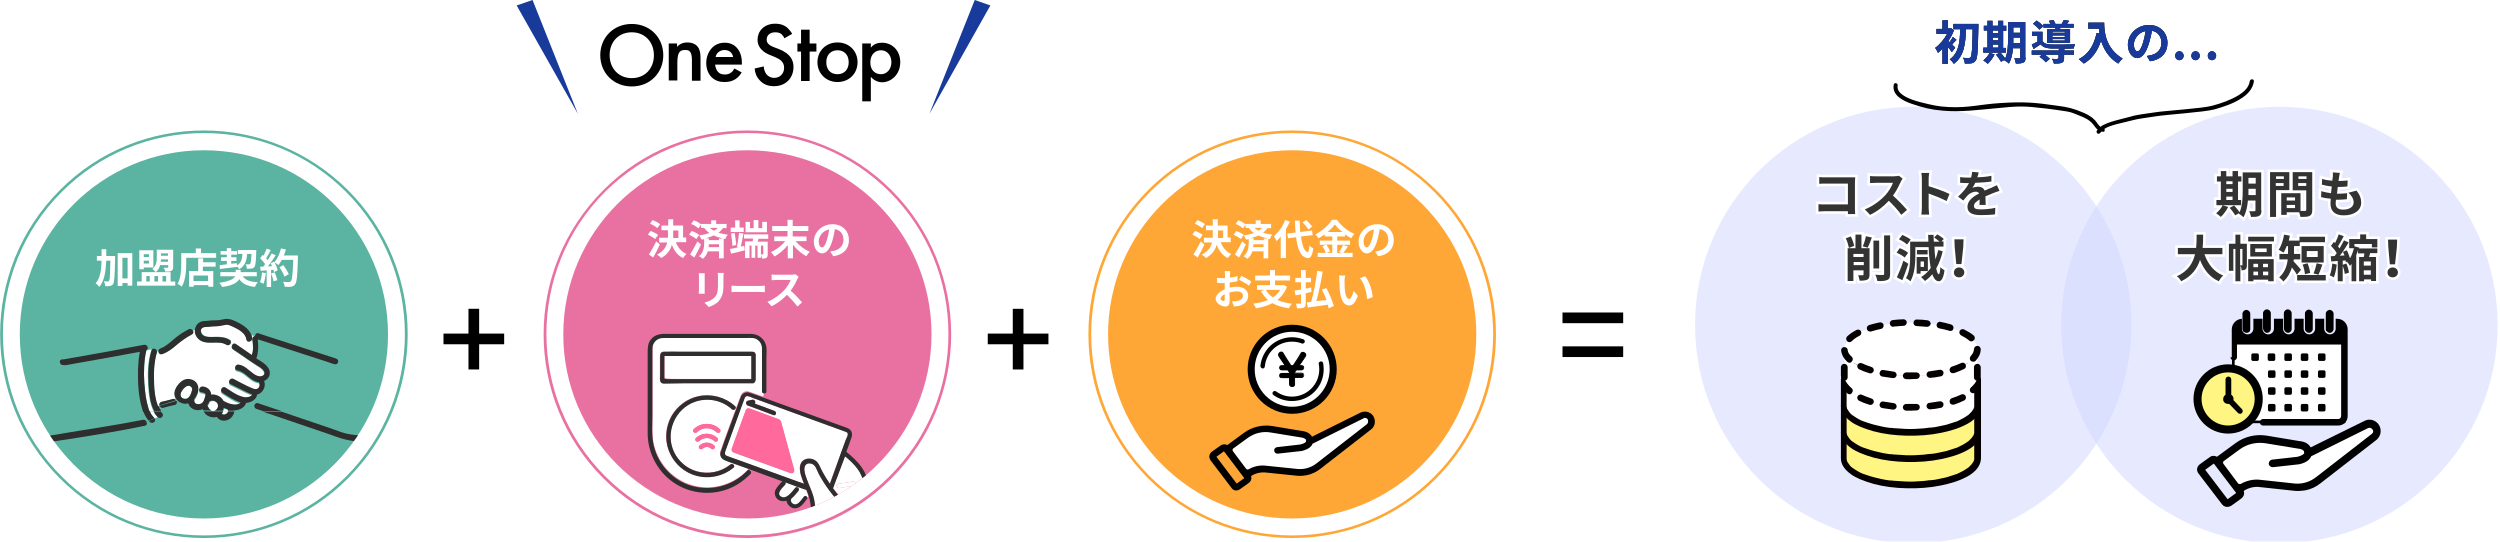 <?xml version="1.0" encoding="utf-8"?>
<!-- Generator: Adobe Illustrator 25.3.1, SVG Export Plug-In . SVG Version: 6.00 Build 0)  -->
<svg version="1.1" id="レイヤー_1" xmlns="http://www.w3.org/2000/svg" xmlns:xlink="http://www.w3.org/1999/xlink" x="0px"
	 y="0px" width="960px" height="208px" viewBox="0 0 960 208" style="enable-background:new 0 0 960 208;" xml:space="preserve">
<style type="text/css">
	.st0{fill:none;}
	.st1{fill:none;stroke:#231815;stroke-width:1.2;}
	.st2{fill:#FFA736;}
	.st3{opacity:5.000000e-02;}
	.st4{fill:url(#SVGID_1_);}
	.st5{fill:url(#SVGID_2_);}
	.st6{opacity:0.5;}
	.st7{fill:#CFD6FF;}
	.st8{fill:url(#SVGID_3_);}
	.st9{fill:url(#SVGID_4_);}
	.st10{fill:#183A9B;}
	.st11{fill:#5BB4A1;}
	.st12{clip-path:url(#SVGID_6_);}
	.st13{fill:#00C8E7;}
	.st14{fill:#FFFFFF;}
	.st15{fill:#2E2E2E;}
	.st16{fill:url(#SVGID_7_);}
	.st17{fill:#E971A1;}
	.st18{clip-path:url(#SVGID_9_);}
	.st19{fill:#FF699C;}
	.st20{fill:url(#SVGID_10_);}
	.st21{fill:#333333;}
	.st22{fill:none;stroke:#FFFFFF;stroke-width:2;}
	.st23{fill:#FFF583;}
	.st24{fill:#040000;}
	.st25{fill:#FFFFFF;stroke:#000000;stroke-width:1.009;stroke-miterlimit:10;}
	.st26{fill:url(#SVGID_11_);}
	.st27{fill:url(#SVGID_12_);}
	.st28{clip-path:url(#SVGID_14_);}
	.st29{fill:url(#SVGID_15_);}
	.st30{clip-path:url(#SVGID_17_);}
	.st31{fill:url(#SVGID_18_);}
</style>
<pattern  width="72" height="72" patternUnits="userSpaceOnUse" id="_x36__lpi_10__x25_" viewBox="72.2 -72 72 72" style="overflow:visible;">
	<g>
		<rect x="72.2" y="-72" class="st0" width="72" height="72"/>
		<g>
			<line class="st1" x1="144" y1="-6" x2="216.5" y2="-6"/>
			<line class="st1" x1="144" y1="-30" x2="216.5" y2="-30"/>
			<line class="st1" x1="144" y1="-54" x2="216.5" y2="-54"/>
			<line class="st1" x1="144" y1="-18" x2="216.5" y2="-18"/>
			<line class="st1" x1="144" y1="-42" x2="216.5" y2="-42"/>
			<line class="st1" x1="144" y1="-66" x2="216.5" y2="-66"/>
		</g>
		<g>
			<line class="st1" x1="72" y1="-6" x2="144.5" y2="-6"/>
			<line class="st1" x1="72" y1="-30" x2="144.5" y2="-30"/>
			<line class="st1" x1="72" y1="-54" x2="144.5" y2="-54"/>
			<line class="st1" x1="72" y1="-18" x2="144.5" y2="-18"/>
			<line class="st1" x1="72" y1="-42" x2="144.5" y2="-42"/>
			<line class="st1" x1="72" y1="-66" x2="144.5" y2="-66"/>
		</g>
		<g>
			<line class="st1" x1="0" y1="-6" x2="72.5" y2="-6"/>
			<line class="st1" x1="0" y1="-30" x2="72.5" y2="-30"/>
			<line class="st1" x1="0" y1="-54" x2="72.5" y2="-54"/>
			<line class="st1" x1="0" y1="-18" x2="72.5" y2="-18"/>
			<line class="st1" x1="0" y1="-42" x2="72.5" y2="-42"/>
			<line class="st1" x1="0" y1="-66" x2="72.5" y2="-66"/>
		</g>
	</g>
</pattern>
<circle class="st2" cx="496.2" cy="128.4" r="70.7"/>
<g class="st3">
	
		<pattern  id="SVGID_1_" xlink:href="#_x36__lpi_10__x25_" patternTransform="matrix(0.212 -0.212 0.212 0.212 -4568.233 -7544.964)"  class="st3">
	</pattern>
	<circle class="st4" cx="496.2" cy="128.4" r="70.7"/>
</g>
<g class="st6">
	<circle class="st7" cx="734.7" cy="124.8" r="83.8"/>
</g>
<g class="st3">
	
		<pattern  id="SVGID_2_" xlink:href="#_x36__lpi_10__x25_" patternTransform="matrix(0.251 -0.251 0.251 0.251 -3961.293 -7530.591)"  class="st3">
	</pattern>
	<circle class="st5" cx="734.7" cy="124.8" r="83.8"/>
</g>
<g class="st6">
	<circle class="st7" cx="875.3" cy="124.8" r="83.8"/>
</g>
<g class="st3">
	
		<pattern  id="SVGID_3_" xlink:href="#_x36__lpi_10__x25_" patternTransform="matrix(0.251 -0.251 0.251 0.251 -3929.173 -7530.591)"  class="st3">
	</pattern>
	<circle class="st8" cx="875.3" cy="124.8" r="83.8"/>
</g>
<g>
	<path d="M734.2,39.9c4.4,1.5,7.3,2.2,11.9,2.6c6.7,0.6,13.5-0.3,20.1-0.9c9.2-0.9,10.5-1,19.7,0.1c2.6,0.3,5.2,0.7,7.8,1.1
		c2.2,0.4,2.7,0.8,4.8,1.6c1.9,0.7,4,1.7,5.3,3.4c0.6,0.8,1.1,1.5,1.7,2c-0.1,0.1-0.1,0.2-0.2,0.2c-0.7,0.8,0.4,1.9,1.1,1.1
		c0.2-0.2,0.4-0.4,0.6-0.6c0.2,0,0.3,0.1,0.5,0.1c0.7,0.1,0.9-0.6,0.6-1.1c2-1.5,7.9-2.5,10.3-3.2c2.4-0.7,6.7-1.2,9.2-1.6
		c4.1-0.7,18.7-1.6,22.8-2.7c3.4-1,6.9-2.1,9.9-4c2.5-1.5,4.8-3.7,5.2-6.8c0.1-1-1.4-1-1.6,0c-0.3,2.5-2.5,4.3-4.5,5.5
		c-3.1,1.8-6.5,3-9.9,3.9c-3.9,1.1-18.4,1.9-22.4,2.6c-2.4,0.4-6.6,0.8-9,1.6c-2.8,0.8-9.2,2-11.5,3.9c-0.9-0.6-1.4-1.8-2.1-2.5
		c-1.2-1.3-2.8-2.2-4.4-2.9c-3.7-1.6-6.1-2.2-10.1-2.7c-8.8-1.3-13.3-1.6-22.2-1c-7.7,0.5-11.9,1.9-19.6,1.5
		c-4.1-0.2-6.5-0.8-10.5-1.8c-2.3-0.6-4.7-1.3-6.7-2.6c-1.3-0.8-2.6-2.1-2.3-3.8c0.2-1-1.3-1.4-1.5-0.4
		C726.4,36.7,731,38.8,734.2,39.9z"/>
</g>
<rect x="600" y="120" width="23.3" height="4.1"/>
<rect x="379.3" y="128.1" width="23.3" height="4.1"/>
<rect x="379.3" y="128.1" transform="matrix(6.123234e-17 -1 1 6.123234e-17 260.806 521.182)" width="23.3" height="4.1"/>
<rect x="170.3" y="128.1" width="23.3" height="4.1"/>
<rect x="170.3" y="128.1" transform="matrix(6.123234e-17 -1 1 6.123234e-17 51.794 312.171)" width="23.3" height="4.1"/>
<rect x="600" y="133" width="23.3" height="4.1"/>
<g>
	<g>
		<g>
			<path d="M254.7,21.2c0,6.8-5.1,12-12.1,12s-12.1-5.2-12.1-12s5.1-12,12.1-12S254.7,14.4,254.7,21.2z M251.1,21.2
				c0-5.1-3.5-8.8-8.5-8.8s-8.5,3.6-8.5,8.8c0,5.1,3.5,8.8,8.5,8.8S251.1,26.4,251.1,21.2z"/>
			<path d="M256.7,16.7h3.3V18c1.4-1.6,3.1-1.7,3.9-1.7c2.7,0,3.8,1.3,4.2,1.9c0.5,0.8,0.9,1.8,0.9,4v8.8h-3.3v-8
				c0-3.7-1.4-3.8-2.6-3.8c-1.5,0-3,0.2-3,4.8v6.9h-3.3V16.7z"/>
			<path d="M284.8,27.8c-0.6,1.1-1.5,2-2.4,2.6c-1.2,0.8-2.7,1.1-4.2,1.1c-1.9,0-3.5-0.5-4.9-1.8c-1.4-1.4-2.1-3.3-2.1-5.5
				c0-2.2,0.8-4.4,2.3-5.9c1.2-1.2,2.8-1.9,4.8-1.9c2.3,0,3.8,1,4.6,1.9c1.8,1.9,2,4.6,2,6.1v0.4h-10.3c0.1,1,0.5,2.2,1.2,2.9
				c0.8,0.8,1.7,0.9,2.6,0.9c0.9,0,1.6-0.2,2.3-0.7c0.6-0.4,1-1,1.3-1.6L284.8,27.8z M281.5,21.9c-0.1-0.8-0.5-1.5-1-1.9
				c-0.4-0.4-1.2-0.8-2.3-0.8c-1.2,0-1.9,0.5-2.4,0.9c-0.5,0.4-0.9,1.1-1,1.8H281.5z"/>
			<path d="M301.2,14.7c-0.2-0.5-0.5-1-1-1.5c-0.7-0.6-1.5-0.8-2.5-0.8c-2.2,0-3.3,1.3-3.3,2.8c0,0.7,0.2,1.9,2.5,2.8l2.3,0.9
				c4.3,1.7,5.5,4.2,5.5,6.8c0,4.4-3.1,7.4-7.5,7.4c-2.7,0-4.3-1-5.5-2.3c-1.3-1.4-1.8-2.9-1.9-4.5l3.5-0.8c0,1.1,0.4,2.2,1,3
				c0.7,0.8,1.6,1.4,3,1.4c2.2,0,3.8-1.6,3.8-3.9c0-2.4-1.8-3.3-3.3-4l-2.2-0.9c-1.9-0.8-4.7-2.4-4.7-5.9c0-3.1,2.4-6.1,6.8-6.1
				c2.5,0,3.9,0.9,4.7,1.6c0.6,0.6,1.3,1.4,1.8,2.3L301.2,14.7z"/>
			<path d="M310.9,19.8v11.3h-3.3V19.8h-1.4v-3.1h1.4v-5.3h3.3v5.3h2.6v3.1H310.9z"/>
			<path d="M329.3,23.9c0,4.4-3.3,7.6-7.7,7.6c-4.3,0-7.7-3.2-7.7-7.6c0-4.4,3.3-7.6,7.7-7.6C325.9,16.3,329.3,19.4,329.3,23.9z
				 M325.9,23.9c0-3.3-2.2-4.6-4.3-4.6c-2.1,0-4.3,1.3-4.3,4.6c0,2.8,1.6,4.6,4.3,4.6C324.2,28.5,325.9,26.7,325.9,23.9z"/>
			<path d="M334.4,38.9h-3.3V16.7h3.3v1.6c1.2-1.5,2.8-1.9,4.3-1.9c3.8,0,7,2.9,7,7.5c0,4.8-3.6,7.7-7,7.7c-0.8,0-2.8-0.3-4.3-2.1
				V38.9z M334.2,24c0,3,1.9,4.5,4.1,4.5c2.4,0,4-2.1,4-4.6c0-2.6-1.6-4.6-4-4.6C336.2,19.3,334.2,20.8,334.2,24z"/>
		</g>
	</g>
	<polygon class="st10" points="221.9,43.7 204.5,0 198.4,2.1 	"/>
	<polygon class="st10" points="356.9,43.7 374.3,0 380.3,2.1 	"/>
</g>
<g>
	<g>
		<path class="st11" d="M78.3,51.1c20.6,0,40,8,54.6,22.6c30.1,30.1,30.1,79.2,0,109.3c-14.6,14.6-34,22.6-54.6,22.6
			s-40-8-54.6-22.6c-30.1-30.1-30.1-79.2,0-109.3C38.2,59.2,57.6,51.1,78.3,51.1 M78.3,50.1c-20,0-40.1,7.6-55.3,22.9
			c-30.6,30.6-30.6,80.1,0,110.7c15.3,15.3,35.3,22.9,55.3,22.9s40.1-7.6,55.3-22.9c30.6-30.6,30.6-80.1,0-110.7
			C118.3,57.8,98.3,50.1,78.3,50.1L78.3,50.1z"/>
	</g>
	<circle class="st11" cx="78.3" cy="128.4" r="70.7"/>
	<g>
		<defs>
			<circle id="SVGID_13_" cx="78.3" cy="128.4" r="70.7"/>
		</defs>
		<clipPath id="SVGID_4_">
			<use xlink:href="#SVGID_13_"  style="overflow:visible;"/>
		</clipPath>
		<g style="clip-path:url(#SVGID_4_);">
			<path class="st13" d="M56.3,134.3C56.3,134.3,56.3,134.3,56.3,134.3C56.3,134.3,56.3,134.3,56.3,134.3z"/>
			<path class="st14" d="M80.7,154.3C80.6,154.3,80.6,154.3,80.7,154.3c-0.3,0.6-0.6,1.2-0.9,1.7c0.1,0.1,0.3,0.3,0.3,0.5
				c0.3,0.9,1,1.4,1.8,1.4H82c0.7,0,1.4-0.5,1.7-1.3C84.4,154.8,82.3,153.4,80.7,154.3z"/>
			<path class="st14" d="M82,158h-0.2C81.9,158,82,158,82,158z"/>
			<path class="st14" d="M71.9,148.1c-1,0.2-2,1.5-2.4,2.4c-0.6,1.4,0.1,2.6,1.6,2.6c1.6,0.1,2.3-2.2,2.6-3.4
				C74,148.7,72.9,147.9,71.9,148.1z"/>
			<path class="st14" d="M58,134.7c0.1-0.2,0.2-0.4,0.3-0.5c-0.7,0-1.4,0.2-2.1,0.4c0,0,0,0,0,0c0,0.1-0.1,0.3-0.1,0.4
				c-0.2,0.7-0.3,1.5-0.4,2.2c-0.6,4.3-0.5,8.7,0,12.9c0.2,2.1,0.6,4.3,1.2,6.4c0.2,0.5,0.3,1,0.5,1.5H59c-1.5-2.9-1.9-6.7-2.1-9.7
				C56.6,143.8,56.7,139,58,134.7z"/>
			<path class="st14" d="M57.5,158c0.4,0.9,0.9,1.8,1.7,2.5c0.1,0.1,0.1,0.1,0.2,0.2c0.4-0.2,0.8-0.4,1.2-0.5
				c-0.6-0.6-1.2-1.4-1.6-2.2H57.5z"/>
			<path class="st14" d="M96.9,129.7c0.2,1.4-2,2.1-2.2,0.6c-0.3-2.6-3-3.9-5.1-4.9c-0.7-0.3-1.6-0.8-2.4-0.8
				c-1.4,0.1-2.6,0.6-4,0.6c-1,0-2,0.1-2.9,0.2c-0.7,0.1-1.7,0-2.3,0.3c-1.3,0.6-0.8,2.2,0,2.9c1.2,1,3.2,0.8,4.6,0.7
				c2,0,3.8,0,5.6,1.1c0.7,0.4,0.7,1.1,0.3,1.6c0.2,0.2,0.5,0.4,0.7,0.6c0.3-0.4,0.9-0.7,1.4-0.3c2.1,1.4,4.1,2.8,6.1,4.2
				c0.7-1.8,0.4-4.2,0.2-5.9c-0.1-0.7,0.4-1.3,1-1.4c0,0,0,0,0,0c-0.5-0.2-1-0.4-1.4-0.6C96.7,128.9,96.8,129.3,96.9,129.7z"/>
			<path class="st14" d="M98.5,140.4c-1-0.7-2-1.4-3-2c-2-1.4-4-2.8-6-4.1c-0.6-0.4-0.6-1.2-0.3-1.7c-0.2-0.2-0.5-0.4-0.7-0.6
				c-0.3,0.4-0.9,0.7-1.5,0.3c-3.3-2-7.9,0.6-10.8-2.3c-0.9-0.9-1.3-2.1-1.3-3.3c-0.3,0.1-0.5,0.2-0.8,0.3c0.2,0.5,0.2,1.1-0.4,1.4
				c-2.3,1.2-4.3,2.7-6.3,4.4c-1.5,1.3-3.3,2.6-5.2,3.2c-0.9,0.3-1.4-0.5-1.4-1.2l-0.5,0.1c0,0.1,0,0.2-0.1,0.3
				c-1.2,3.9-1.3,8.3-1.1,12.4c0.1,2.2,0.4,4.4,0.9,6.6c0.2,0.6,0.3,1.2,0.6,1.8l0.6-0.2c-0.2-0.6,0-1.2,0.8-1.4
				c1.5-0.4,2.9-0.8,4.4-1.1c0.6-0.2,1.1,0.2,1.3,0.6l0.1,0c-0.8-1.1-1-2.5-0.5-3.9c0.7-1.9,2.8-4.1,5-4c2.4,0.1,4.2,2,3.8,4.3
				c0,0.1,0,0.1,0,0.2c0,0.1,0,0.1,0,0.2c-0.3,1.1-0.9,2.3-1.6,3.2c0,0.1,0.1,0.3,0.1,0.4c0,1.5,2,1.7,3,0.9
				c0.6-0.5,0.9-1.5,1.1-2.2c0.1-0.3,0.3-0.9,0.2-1.2c-0.2-0.5-1.1-0.7-1.6-0.7c-1.5-0.2-0.8-2.4,0.6-2.2c1.8,0.2,3.1,1.4,3.2,3.1
				c1.9-0.3,3.9,0.7,4.7,2.4c1.3,0.6,2.6,1.3,4,1.4c0.8,0.1,2.1-0.1,2.6-0.8c-2.5-0.6-4.8-2.3-7-3.7c-1.3-0.8-0.1-2.7,1.2-2
				c1.9,1.2,3.7,2.6,5.8,3.3c1,0.3,2.1,0.5,3.1,0.3c0.5-0.1,1.3-0.5,1.3-1c-0.9-0.3-1.8-0.7-2.6-1.1c-1.9-0.9-3.8-1.9-5.7-2.8
				c-1.3-0.7-0.2-2.6,1.2-2c2.3,1.2,4.6,2.5,7,3.5c0.9,0.4,1.9,0.7,2.6-0.1c0.5-0.6,0.6-1.4,0.1-2.1c0,0,0-0.1-0.1-0.1
				c-0.3,0-0.5-0.1-0.7-0.1c-2.9-0.8-4.5-3.9-7.5-4.4c-1.5-0.3-0.8-2.5,0.6-2.2c2.4,0.4,3.9,2.3,5.8,3.6c0.9,0.6,1.9,1.2,3,0.8
				c0.9-0.3,1.4-1.1,0.8-2C100.7,141.7,99.5,141,98.5,140.4z"/>
			<path class="st14" d="M85.9,157.5c-0.1,0.2-0.1,0.3-0.2,0.5h1.9c0-0.1,0.1-0.3,0.1-0.4c0,0,0,0,0-0.1c-0.6-0.2-1.1-0.4-1.6-0.6
				C86,157.1,86,157.3,85.9,157.5z"/>
			<path class="st14" d="M85.2,158.7c0.2,0.3,0.4,0.5,1,0.4c0.7-0.1,1.2-0.6,1.4-1.2h-1.9C85.5,158.2,85.4,158.5,85.2,158.7z"/>
			<path class="st15" d="M129.1,137.7c-0.2-0.1-0.4-0.1-0.6-0.2l-0.9,1.4l0.9-1.4c-8.5-2.8-17.1-5.5-25.6-8.3
				c-1.2-0.4-2.4-0.8-3.6-1.2c-0.8-0.3-1.3,0.3-1.4,1c0.3,0.1,0.6,0.2,1,0.4c-0.3-0.1-0.7-0.3-1-0.4c0,0,0,0,0,0
				c-0.6,0.1-1.1,0.7-1,1.4c0.3,1.7,0.5,4.1-0.2,5.9c-2-1.4-4.1-2.8-6.1-4.2c-0.6-0.4-1.1-0.2-1.4,0.3c0.5,0.4,1.1,0.8,1.7,1.2
				c-0.6-0.4-1.1-0.8-1.7-1.2c-0.3,0.5-0.4,1.3,0.3,1.7c2,1.4,4,2.7,6,4.1c1,0.7,2,1.4,3,2c0.9,0.6,2.2,1.2,2.8,2.2
				c0.6,0.9,0.1,1.7-0.8,2c-1.1,0.3-2.1-0.2-3-0.8c-1.9-1.3-3.4-3.2-5.8-3.6c-1.4-0.3-2.1,1.9-0.6,2.2c3,0.5,4.6,3.6,7.5,4.4
				c0.2,0.1,0.5,0.1,0.7,0.1c0,0,0,0.1,0.1,0.1c0.5,0.7,0.4,1.4-0.1,2.1c-0.7,0.8-1.7,0.5-2.6,0.1c-2.4-1-4.7-2.3-7-3.5
				c-1.3-0.7-2.5,1.3-1.2,2c1.9,0.9,3.8,1.9,5.7,2.8c0.8,0.4,1.7,0.9,2.6,1.1c0,0.5-0.8,0.9-1.3,1c-1,0.3-2.1,0.1-3.1-0.3
				c-2.1-0.7-3.9-2.1-5.8-3.3c-1.3-0.8-2.4,1.2-1.2,2c2.2,1.4,4.5,3,7,3.7c-0.5,0.7-1.7,0.9-2.6,0.8c-1.4-0.1-2.8-0.7-4-1.4
				c-0.8-1.6-2.7-2.6-4.7-2.4c-0.1-1.7-1.4-2.9-3.2-3.1c-1.4-0.2-2.1,2-0.6,2.2c0.5,0.1,1.3,0.2,1.6,0.7c0.1,0.3-0.1,0.9-0.2,1.2
				c-0.2,0.7-0.5,1.7-1.1,2.2c-1,0.8-3,0.7-3-0.9c0-0.2,0-0.3-0.1-0.4c0.7-0.9,1.3-2.1,1.6-3.2c0,0,0-0.1,0-0.2c0-0.1,0-0.1,0-0.2
				c0.4-2.4-1.3-4.2-3.8-4.3c-2.2-0.1-4.2,2.1-5,4c-0.6,1.4-0.3,2.9,0.5,3.9l1.1-0.3l-1.1,0.3c0.6,0.8,1.6,1.4,2.8,1.6
				c0.6,0.1,1.2,0,1.7-0.1c0.7,2.3,3.4,3.2,5.6,2.2c0.1,0.2,0.1,0.4,0.2,0.5h3.6c-0.8,0-1.5-0.5-1.8-1.4c-0.1-0.2-0.2-0.4-0.3-0.5
				c0.4-0.5,0.6-1,0.8-1.6c0,0,0.1,0,0.1,0c1.6-0.9,3.7,0.5,3.1,2.3c-0.3,0.9-1,1.3-1.7,1.3h3.6c0.1-0.1,0.1-0.3,0.2-0.5
				c0.1-0.2,0.1-0.4,0.2-0.6c0.5,0.2,1.1,0.4,1.6,0.6c0,0,0,0,0,0.1c0,0.1,0,0.3-0.1,0.4h2.3c0,0,0-0.1,0-0.1c0.4,0,0.7,0,1.1-0.1
				c1.7-0.3,3.2-1.2,3.7-2.8c0.3,0,0.6-0.1,0.8-0.1c-0.5-0.1-1-0.2-1.4-0.3c0.5,0.1,1,0.2,1.4,0.3c1.7-0.4,3.3-1.5,3.4-3.1
				c2.2-0.4,3.6-3.2,2.7-5.2c1.2-0.5,2.2-1.6,2.2-3c0.1-2.8-3.2-4.4-5.2-5.7c0.5-1,0.6-2.3,0.7-3.4c0.1-1.3,0-2.6-0.1-3.9
				c8.5,2.8,17.1,5.5,25.6,8.3c1.2,0.4,2.4,0.8,3.6,1.2C129.9,140.4,130.5,138.2,129.1,137.7z M73.8,149.8c-0.3,1.2-1,3.4-2.6,3.4
				c-1.5,0-2.3-1.2-1.6-2.6c0.4-0.9,1.4-2.1,2.4-2.4C72.9,147.9,74,148.7,73.8,149.8z"/>
			<path class="st15" d="M86.2,159.2c-0.6,0.1-0.9-0.1-1-0.4c0.2-0.2,0.4-0.5,0.5-0.8H82c-0.1,0-0.1,0-0.2,0h-3.6
				c1,1.9,3.2,2.6,5.1,2.1c0.6,1,1.8,1.6,3.2,1.4c1.8-0.2,3.2-1.7,3.5-3.5h-2.3C87.4,158.6,86.9,159.1,86.2,159.2z"/>
			<path class="st15" d="M96.5,128.5c-0.2-0.1-0.4-0.2-0.6-0.4C96.1,128.2,96.3,128.4,96.5,128.5c-0.8-1.9-2.6-3.3-4.4-4.3
				c-1.7-0.9-3.7-2-5.7-1.7c-0.7,0.1-1.4,0.3-2.2,0.4c-0.7,0.1-1.4,0.1-2.2,0.1c-0.8,0-1.6,0.1-2.4,0.2c-0.9,0.1-2,0-2.8,0.5
				c-1.3,0.7-1.9,1.9-2,3.1c0.4-0.1,0.7-0.2,1.1-0.2c-0.3,0.1-0.7,0.1-1.1,0.2c-0.1,1.2,0.4,2.4,1.3,3.3c3,2.9,7.6,0.3,10.8,2.3
				c0.6,0.4,1.2,0.1,1.5-0.3c-0.5-0.5-1-0.9-1.5-1.4c0.5,0.5,1,0.9,1.5,1.4c0.3-0.5,0.4-1.2-0.3-1.6c-1.7-1-3.6-1.1-5.6-1.1
				c-1.4,0-3.4,0.2-4.6-0.7c-0.8-0.7-1.3-2.3,0-2.9c0.6-0.3,1.6-0.2,2.3-0.3c1-0.1,1.9-0.2,2.9-0.2c1.4,0,2.7-0.5,4-0.6
				c0.8,0,1.6,0.5,2.4,0.8c2.1,1,4.8,2.4,5.1,4.9c0.2,1.4,2.4,0.8,2.2-0.6C96.8,129.3,96.7,128.9,96.5,128.5z"/>
			<path class="st15" d="M57.2,161.7c0.1,0.1,0.3,0.3,0.4,0.4c1.1,0.9,2.5-0.5,1.8-1.4C58.7,161,57.9,161.4,57.2,161.7z"/>
			<path class="st15" d="M55.7,150.1c-0.5-4.3-0.6-8.7,0-12.9c0.1-0.7,0.2-1.5,0.4-2.2c0-0.1,0.1-0.3,0.1-0.4c0,0,0,0,0,0
				c-0.5,0.1-0.9,0.3-1.3,0.4c0.4-0.1,0.9-0.3,1.3-0.4c0.1-0.2,0.1-0.2,0-0.1c0,0,0.1-0.1,0.1-0.1c1-0.7,0.2-2.2-1-2
				c-10.5,2-20.9,3.9-31.4,5.7c0.3,0.7,0.5,1.5,0.9,2.2c9.7-1.7,19.3-3.4,28.9-5.2c0,0.2-0.1,0.4-0.1,0.6c-0.4,2-0.5,4.1-0.6,6.2
				c-0.1,4.9,0.1,10,1.5,14.8c0.1,0.5,0.3,1,0.5,1.5h2.5c-0.2-0.5-0.4-1-0.5-1.5C56.3,154.4,55.9,152.2,55.7,150.1z M56.3,134.3
				C56.3,134.3,56.3,134.3,56.3,134.3C56.3,134.3,56.3,134.3,56.3,134.3z"/>
			<path class="st15" d="M59.2,160.4c-0.8-0.7-1.3-1.6-1.7-2.5H55c0.5,1.4,1.2,2.7,2.2,3.7c0.7-0.3,1.5-0.7,2.2-1.1
				C59.3,160.6,59.3,160.5,59.2,160.4z"/>
			<path class="st15" d="M23.8,138c-1.5,0.2-0.8,2.4,0.6,2.2c0.2,0,0.3-0.1,0.5-0.1c-0.3-0.7-0.6-1.4-0.9-2.2
				C23.9,137.9,23.8,138,23.8,138z"/>
			<path class="st15" d="M73,128.1c0.2-0.5,0.6-0.9,1.1-1.1c-0.3-0.5-0.9-0.9-1.6-0.6c-2.1,1.1-4.1,2.4-5.8,3.9
				c-1.5,1.3-3.3,2.9-5.1,3.5c-0.5,0.2-0.8,0.6-0.8,1l1.6-0.3l-1.6,0.3c0,0.7,0.5,1.4,1.4,1.2c1.9-0.6,3.7-1.9,5.2-3.2
				c2-1.7,4-3.2,6.3-4.4c0.6-0.3,0.7-0.9,0.4-1.4C73.6,127.2,73.2,127.6,73,128.1z"/>
			<path class="st15" d="M66.4,153.2c-1.5,0.4-2.9,0.8-4.4,1.1c-0.7,0.2-0.9,0.9-0.8,1.4l6.4-2C67.5,153.4,67,153.1,66.4,153.2z"/>
			<path class="st15" d="M61.3,155.8c0.2,0.5,0.7,1,1.4,0.8c1.5-0.4,2.9-0.8,4.4-1.1c0.8-0.2,1-1,0.7-1.6L61.3,155.8z"/>
			<path class="st15" d="M58.3,134.2c0.7,0,1.3,0.2,1.7,0.9l0.2,0C60.4,134,59,133.5,58.3,134.2z"/>
			<path class="st15" d="M60.1,156.2l0.6-0.2c-0.2-0.6-0.4-1.2-0.6-1.8c-0.6-2.1-0.8-4.4-0.9-6.6c-0.2-4.1-0.1-8.4,1.1-12.4
				c0-0.1,0-0.2,0.1-0.3l-0.2,0c0,0,0.1,0.1,0.1,0.1c0-0.1-0.1-0.1-0.1-0.1l-1.2,0.2l1.2-0.2c-0.5-0.6-1.1-0.8-1.7-0.9
				c-0.1,0.1-0.2,0.3-0.3,0.5c-1.3,4.3-1.4,9.1-1.1,13.6c0.2,3,0.5,6.8,2.1,9.7h2.7c-0.4-0.6-0.8-1.3-1-1.9L60.1,156.2z"/>
			<path class="st15" d="M61.7,158H59c0.4,0.8,0.9,1.5,1.6,2.2c0.4-0.1,0.8-0.3,1.2-0.3c-0.4,0.1-0.8,0.2-1.2,0.3c0,0,0,0,0,0
				c1.1,1,2.7-0.6,1.6-1.6C62.1,158.4,61.9,158.2,61.7,158z"/>
			<path class="st15" d="M-2,158C-2,158-2,158-2,158l2.7,0.1c0,0,0,0,0-0.1H-2z"/>
			<path class="st15" d="M54.9,162.3c0.5,0,0.9-0.1,1.4-0.3c-0.2-0.5-0.7-0.9-1.4-0.8c-9.5,1.9-19.1,3.3-28.7,4.9
				c-5.3,0.9-10.8,2.1-16.2,1.1c-0.7-0.1-1.3-0.3-2-0.5c-0.1,0-0.1,0-0.1,0c0,0,0,0,0,0c-0.2-0.1-0.3-0.2-0.4-0.2
				c-0.1,0-0.4-0.2-0.3-0.2c-0.7-0.6-1.3-1.2-1.9-1.9c-1.7-2-3.2-4.1-4.5-6.3H-2c1.5,2.5,3.1,4.8,4.9,7.1c1.1,1.4,2.5,3.1,4.3,3.8
				c4.6,1.7,10.1,1,14.8,0.3c11.2-1.7,22.5-3.5,33.6-5.8c0.8-0.2,1-0.8,0.7-1.4C55.9,162.2,55.4,162.3,54.9,162.3z"/>
			<path class="st15" d="M97.7,155.6c0.9,0.4,1.7,0.8,2.5,1.4C99.5,156.5,98.6,156,97.7,155.6c-0.1,0.5,0.1,1.2,0.7,1.4
				c0.9,0.3,1.8,0.6,2.7,0.9h7.1c-3.1-1-6.1-2.1-9.2-3.1C98.4,154.6,97.9,155.1,97.7,155.6z"/>
			<path class="st15" d="M146.3,162.9c-0.6,0.8-1.2,1.6-1.8,2.4c-0.2,0.2-0.3,0.4-0.5,0.7c0,0.1-0.1,0.1-0.2,0.2c-1.3,1-3.2,1-4.8,1
				c-2,0-4-0.3-6-0.7c-1.7-0.4-3.4-1.1-5.1-1.7c-5.2-1.8-10.4-3.5-15.6-5.3c-1.4-0.5-2.8-1-4.2-1.4h-7.1c8.5,2.9,17,5.8,25.6,8.7
				c1.7,0.6,2.6,1,4.3,1.5c3.7,1.1,8.2,1.8,12.1,0.8c1.1-0.3,2.2-0.8,2.9-1.7c0.4-0.5,0.8-1,1.1-1.5c1.7-2.2,3.3-4.4,5-6.6
				c0.3-0.4,0.5-0.7,0.8-1.1H150C148.8,159.6,147.6,161.2,146.3,162.9z"/>
		</g>
	</g>
	<g class="st3">
		
			<pattern  id="SVGID_6_" xlink:href="#_x36__lpi_10__x25_" patternTransform="matrix(0.212 -0.212 0.212 0.212 -4620.018 -7544.964)"  class="st3">
		</pattern>
		<circle style="fill:url(#SVGID_6_);" cx="78.3" cy="128.4" r="70.7"/>
	</g>
	<g>
		<path class="st14" d="M44.2,98.2c0,0,0,0.6,0,0.9c-0.1,6.7-0.3,9.1-0.7,9.9c-0.4,0.5-0.7,0.7-1.2,0.8c-0.5,0.1-1.2,0.1-1.9,0.1
			c0-0.5-0.2-1.3-0.5-1.9c0.6,0,1.2,0.1,1.5,0.1c0.2,0,0.4-0.1,0.5-0.3c0.3-0.4,0.4-2.4,0.5-7.7h-1.6c-0.2,4.2-0.7,7.8-2.7,10.1
			c-0.3-0.5-0.9-1.1-1.4-1.4c1.8-2,2.2-5,2.3-8.7h-1.8v-1.8H39c0-0.8,0-1.7,0-2.6h1.8c0,0.9,0,1.8,0,2.6H44.2z M50.8,97.2v12.5H49
			v-1h-2v1.1h-1.8V97.2H50.8z M49,106.9V99h-2v7.9H49z"/>
		<path class="st14" d="M67.3,108.1v1.6H52.6v-1.6h1.8v-3.6h11.1v3.6H67.3z M55.2,103.4h-1.7v-7.3h5.4v6.6h-3.7V103.4z M55.2,97.6
			v1.1h2v-1.1H55.2z M57.2,101.2v-1.1h-2v1.1H57.2z M56.2,108.1h1.3V106h-1.3V108.1z M61.5,101.8c-0.3,1-0.8,2-1.7,2.7
			c-0.3-0.3-0.9-1-1.3-1.2c1.5-1.2,1.7-2.8,1.7-4.2v-3.2h6.3v6.6c0,0.8-0.2,1.2-0.7,1.5c-0.5,0.3-1.3,0.3-2.3,0.3
			c-0.1-0.5-0.4-1.1-0.7-1.5c0.6,0,1.3,0,1.5,0c0.2,0,0.3-0.1,0.3-0.3v-0.7H61.5z M59.3,106v2.1h1.4V106H59.3z M64.5,100.5v-0.9
			h-2.7c0,0.3,0,0.6-0.1,0.9H64.5z M61.8,97.3v0.9h2.7v-0.9H61.8z M62.4,106v2.1h1.4V106H62.4z"/>
		<path class="st14" d="M83,97.2V99H71.5v2.2c0,2.5-0.2,6.4-1.7,8.9c-0.3-0.3-1.2-0.9-1.6-1.1c1.3-2.3,1.4-5.6,1.4-7.8v-4h5.6v-1.8
			h2v1.8H83z M77.9,100.7h4.9v1.7h-4.9v1.7h4v6h-1.9v-0.6h-5.6v0.6h-1.8v-6h3.5v-4.9h1.9V100.7z M79.9,105.8h-5.6v2.1h5.6V105.8z"/>
		<path class="st14" d="M93.2,106.1c1,1.5,2.9,2.1,5.8,2.3c-0.4,0.4-0.9,1.2-1.1,1.8c-3-0.4-4.8-1.2-6-3c-0.8,1.3-2.6,2.5-6.6,3
			c-0.2-0.5-0.7-1.2-1.1-1.6c4-0.6,5.6-1.5,6.1-2.5h-5.7v-1.6h5.9v-0.9h1.9v0.9h6.2v1.6H93.2z M84.4,101.8c0.8-0.1,1.7-0.2,2.7-0.3
			v-1.3h-2.2v-1.4h2.2v-1h-2.4v-1.4h2.4v-1.1h1.7v1.1H91v1.4h-2.2v1h2v1.4h-2v1.1c0.7-0.1,1.5-0.2,2.2-0.2l0,0.8
			c1.6-0.9,2-2.4,2.1-4.4h-1.8V96h7.1c0,0,0,0.5,0,0.7c-0.1,3.8-0.3,5.3-0.7,5.8c-0.3,0.4-0.6,0.6-1.1,0.6c-0.4,0.1-1.1,0.1-1.8,0.1
			c0-0.5-0.2-1.2-0.5-1.7c0.6,0,1.1,0,1.3,0c0.2,0,0.3,0,0.5-0.2c0.2-0.3,0.3-1.3,0.5-3.8h-1.7c-0.2,2.7-0.8,4.6-3.1,5.9
			c-0.1-0.3-0.5-0.8-0.8-1.1v0.2c-2.3,0.3-4.8,0.6-6.6,0.8L84.4,101.8z"/>
		<path class="st14" d="M102.1,104.9c-0.2,1.5-0.5,3.1-0.9,4.1c-0.3-0.2-1-0.5-1.4-0.7c0.5-0.9,0.7-2.3,0.8-3.7L102.1,104.9z
			 M114.4,98.1c0,0,0,0.6,0,0.9c-0.2,6.9-0.4,9.4-1.1,10.2c-0.4,0.6-0.9,0.8-1.5,0.9c-0.6,0.1-1.5,0.1-2.5,0c0-0.5-0.3-1.4-0.6-1.9
			c1,0.1,1.9,0.1,2.3,0.1c0.3,0,0.5-0.1,0.7-0.3c0.5-0.5,0.7-2.8,0.9-8.2h-4.4c-0.4,0.8-0.9,1.5-1.3,2c-0.3-0.3-1-0.8-1.5-1
			c0.6,1,1.1,2.2,1.2,3l-1.4,0.7c0-0.3-0.1-0.5-0.2-0.9l-0.9,0.1v6.5h-1.7v-6.4l-2.3,0.2l-0.2-1.6l1.2,0c0.2-0.3,0.5-0.6,0.7-1
			c-0.5-0.7-1.2-1.5-1.9-2.2l0.9-1.3c0.1,0.1,0.3,0.2,0.4,0.3c0.4-0.9,0.9-1.9,1.2-2.7L104,96c-0.6,1.1-1.2,2.3-1.8,3.2
			c0.2,0.2,0.4,0.5,0.6,0.7c0.6-0.9,1.1-1.8,1.5-2.6l1.6,0.7c-0.9,1.4-2,3-3,4.3l1.6-0.1c-0.2-0.4-0.4-0.8-0.6-1.1l1.3-0.6l0.1,0.2
			c1.2-1.2,2.1-3.3,2.6-5.3l1.9,0.4c-0.2,0.8-0.5,1.5-0.8,2.3H114.4z M105.5,104.6c0.4,0.9,0.8,2.2,1,3L105,108
			c-0.1-0.8-0.5-2.1-0.9-3L105.5,104.6z M109.2,106.2c-0.3-1-1.1-2.5-1.9-3.6l1.5-0.8c0.8,1.1,1.7,2.5,2.1,3.5L109.2,106.2z"/>
	</g>
</g>
<g>
	<path class="st17" d="M287,51.1c20.6,0,40,8,54.6,22.6c14.6,14.6,22.6,34,22.6,54.6s-8,40-22.6,54.6c-14.6,14.6-34,22.6-54.6,22.6
		s-40-8-54.6-22.6c-30.1-30.1-30.1-79.2,0-109.3C247,59.2,266.4,51.1,287,51.1 M287,50.1c-20,0-40.1,7.6-55.3,22.9
		c-30.6,30.6-30.6,80.1,0,110.7c15.3,15.3,35.3,22.9,55.3,22.9s40.1-7.6,55.3-22.9c30.6-30.6,30.6-80.1,0-110.7
		C327.1,57.8,307,50.1,287,50.1L287,50.1z"/>
</g>
<circle class="st17" cx="287" cy="128.4" r="70.7"/>
<g>
	<defs>
		<circle id="SVGID_16_" cx="287" cy="128.4" r="70.7"/>
	</defs>
	<clipPath id="SVGID_7_">
		<use xlink:href="#SVGID_16_"  style="overflow:visible;"/>
	</clipPath>
	<g style="clip-path:url(#SVGID_7_);">
		<path class="st14" d="M331.5,185.7c-0.3-4.5-3.6-7.7-6.8-10.5c-0.1-0.1-0.2-0.1-0.3-0.2c-0.9,2.4-1.8,4.8-2.7,7.2
			c-0.6,1.7-1.2,3.4-1.9,5.1c1.4,1.9,3,3.7,4.6,5.3c0.6,0.7-0.1,1.6-0.8,1.4c-0.1,0-0.2-0.1-0.3-0.2c-3.5-3.5-6.5-7.6-8.9-11.9
			c-0.9-1.6-1.2-4-3.4-4.2c-1.6-0.2-2.2,1.1-2.2,2.5c0.1,1.4,0.6,2.7,1.1,4c0.8,2,1.7,3.9,2.3,6c1.3,4.3,0.6,8.9,0.9,13.3
			c0.2,3.4,1.6,7.1,4.8,8.7c0.1,0,0.1,0.1,0.2,0.1c0.2,0.1,0.3,0.2,0.4,0.3h9.8c-0.2-0.2-0.3-0.5-0.3-0.8c0.1-1,0.3-2,0.4-3
			c0.3-2.2,0.7-4.5,1-6.7c0.4-2.8,0.8-5.6,1.3-8.3C331.1,191.1,331.6,188.4,331.5,185.7z M328,186.5c-0.7,0.1-1.4,0.2-2.1,0.3
			c-1.2,0.2-2.4,0.4-3.6,0.6c-1,0.2-1.5-1.4-0.4-1.6c1.3-0.2,2.5-0.4,3.8-0.6c0.6-0.1,1.2-0.2,1.8-0.3
			C328.6,184.7,329.1,186.3,328,186.5z"/>
		<path class="st14" d="M303.2,185.5c-0.6-0.2-1.2-0.4-1.8-0.6l-0.1,0.1c0.3,0.3,0.5,0.8,0.1,1.3c-0.8,1-3.4,3.2-1.7,4.5
			c2.1,1.5,4.5-2,5.6-3.3c0.7-0.8,1.9,0.4,1.2,1.2c-0.8,1-1.7,2.1-2.7,2.9c0,0.1,0,0.1-0.1,0.2c-0.5,1.1,0.9,2.3,2,2
			c1.2-0.4,2.2-1.9,2.9-2.9c0.5-0.6,1.1-0.2,1.3,0.4l0.5-0.7c-0.2-0.9-0.5-1.7-0.9-2.6C307.5,187.1,305.4,186.3,303.2,185.5z"/>
		<path class="st14" d="M279.8,177c-1.5-0.5-3.3-1-3.3-3c0-0.6,0.3-1.2,0.5-1.8c0.3-1,0.7-1.9,1-2.9c1.1-2.9,2.1-5.8,3.2-8.7
			c0.9-2.4,1.8-4.9,2.7-7.3c0.2-0.4,0.3-0.8,0.5-1.3c0.5-1.4,1.9-2.1,3.3-1.6c1.8,0.6,3.6,1.3,5.4,1.9l0.3-1.5
			c-0.4-0.1-0.7-0.3-0.7-0.8c0-0.4,0-0.8,0-1.2c0-4.7,0-9.4,0-14.1c0-0.5,0-0.9,0-1.4c-0.1-1.9-1.6-3.5-3.5-3.8
			c-0.9-0.1-1.8,0-2.7,0c-9.5,0-19,0-28.5,0c-1.1,0-2.2,0-3.3,0c-2.3,0-4.1,1.8-4.1,4.1c0,3.4,0,6.8,0,10.2c0,5.3,0,10.6,0,15.8
			c0,3.3-0.3,6.9,0.3,10.1c1.3,7.3,6.6,13.7,13.6,16.2c8,2.9,16.9,0.6,22.7-5.6c0.2-0.2,0.5-0.3,0.7-0.2l0.1-0.4
			c-0.7-0.3-1.5-0.5-2.2-0.8C283.8,178.4,281.8,177.7,279.8,177z M275.2,166c-2.2-2.1-5.5-2.1-7.6,0c-0.8,0.7-2-0.4-1.2-1.2
			c2.8-2.7,7.2-2.7,10,0C277.2,165.6,276,166.8,275.2,166z M274.3,169.4c-1.7-1.6-4.2-1.6-5.9,0c-0.8,0.7-2-0.4-1.2-1.2
			c2.3-2.2,5.9-2.2,8.2,0C276.3,168.9,275.1,170.1,274.3,169.4z M273.1,172.3c-1-0.9-2.4-0.9-3.3,0c-0.8,0.7-2-0.4-1.2-1.2
			c1.6-1.5,4-1.5,5.7,0C275,171.9,273.9,173,273.1,172.3z M254.7,147.2c-1.7-0.1-1.3-2-1.3-3.2c0-2.1,0-4.2,0-6.3
			c0-1.1-0.2-2.6,1.4-2.7c2.3-0.1,4.6,0,6.9,0c8.1,0,16.1,0,24.2,0c0.9,0,1.8,0,2.7,0c0.4,0,0.7,0,1,0.2c0.6,0.4,0.5,1.1,0.5,1.8
			c0,2,0,3.9,0,5.9c0,0.8,0,1.7,0,2.5c0,0.8-0.2,1.5-1,1.7c-0.1,0-0.2,0-0.3,0c-0.1,0-0.3,0-0.4,0c-7.1,0-14.1,0-21.2,0
			c-3.5,0-7,0-10.5,0C256.1,147.2,255.4,147.2,254.7,147.2z M281.6,179.5c-4.5,3.7-10.7,4.7-16.1,2.5c-4.1-1.7-7.3-5.1-8.8-9.2
			c-1.6-4.3-1.1-9.2,1.1-13.1c2.2-3.8,6-6.7,10.3-7.6c5-1.1,10.3,0.4,14.1,3.8c0.8,0.7-0.4,1.9-1.2,1.2c-3.8-3.5-9.3-4.6-14.2-2.9
			c-7.8,2.7-11.6,12-8,19.4c1.7,3.5,4.9,6.2,8.6,7.3c4.5,1.3,9.4,0.4,13-2.6C281.3,177.7,282.5,178.9,281.6,179.5z"/>
		<path class="st15" d="M287.1,180.6c-5.8,6.2-14.7,8.4-22.7,5.6c-7-2.5-12.3-8.8-13.6-16.2c-0.6-3.3-0.3-6.8-0.3-10.1
			c0-5.3,0-10.6,0-15.8c0-3.4,0-6.8,0-10.2c0-2.3,1.8-4.1,4.1-4.1c1.1,0,2.2,0,3.3,0c9.5,0,19,0,28.5,0c0.9,0,1.8-0.1,2.7,0
			c1.9,0.2,3.4,1.8,3.5,3.8c0,0.5,0,0.9,0,1.4c0,4.7,0,9.4,0,14.1c0,0.4,0,0.8,0,1.2c0,0.5,0.3,0.7,0.7,0.8c0.5,0.1,1-0.2,1-0.8
			c0-4.3,0-8.6,0-12.9c0-1.7,0.3-3.7-0.3-5.3c-0.9-2.5-3.2-3.9-5.8-3.9c-3.9,0-7.8,0-11.7,0c-5.4,0-10.9,0-16.3,0c-1.7,0-3.3,0-5,0
			c-2,0-4,0.5-5.3,2.2c-1.1,1.4-1.2,3.1-1.2,4.8c0,1.8,0,3.7,0,5.5c0,5.5,0,11,0,16.5c0,3.1,0,6.3,0,9.4c0.1,7.8,4.2,15.2,10.9,19.3
			c7.1,4.4,16.4,4.5,23.6,0.1c1.8-1.1,3.5-2.5,5-4c0.5-0.5,0.1-1.3-0.4-1.4C287.6,180.3,287.3,180.3,287.1,180.6z"/>
		<path class="st14" d="M260.1,145.5c3.9,0,7.8,0,11.8,0c5.6,0,11.1,0,16.7,0c0-0.3,0-0.5,0-0.8c0-2,0-3.9,0-5.9c0-0.7,0-1.4,0-2.2
			c-0.2,0-0.4,0-0.5,0c-0.5,0-0.9,0-1.4,0c-1.4,0-2.9,0-4.3,0c-7.8,0-15.6,0-23.4,0c-1.1,0-2.2,0-3.3,0c-0.1,0-0.3,0-0.5,0
			c0,1.7,0,3.4,0,5.1c0,0.9,0,1.9,0,2.8c0,0.3,0,0.5,0,0.8c0.4,0,1,0.1,1.1,0.1C257.5,145.5,258.8,145.5,260.1,145.5z"/>
		<path class="st14" d="M288.3,145.7c0.1-0.1,0.1-0.1,0.2-0.1c0,0,0,0,0,0C288.4,145.6,288.3,145.7,288.3,145.7z"/>
		<path class="st15" d="M267.3,147.2c7.1,0,14.1,0,21.2,0c0.1,0,0.3,0,0.4,0c0.1,0,0.2,0,0.3,0c0.8-0.2,1-1,1-1.7c0-0.8,0-1.7,0-2.5
			c0-2,0-3.9,0-5.9c0-0.7,0.1-1.4-0.5-1.8c-0.3-0.2-0.6-0.2-1-0.2c-0.9,0-1.8,0-2.7,0c-8.1,0-16.1,0-24.2,0c-2.3,0-4.6-0.1-6.9,0
			c-1.6,0.1-1.4,1.6-1.4,2.7c0,2.1,0,4.2,0,6.3c0,1.2-0.4,3.1,1.3,3.2c0.7,0,1.4,0,2,0C260.3,147.2,263.8,147.2,267.3,147.2z
			 M255.1,145.4c0-0.3,0-0.5,0-0.8c0-0.9,0-1.9,0-2.8c0-1.7,0-3.4,0-5.1c0.2,0,0.4,0,0.5,0c1.1,0,2.2,0,3.3,0c7.8,0,15.6,0,23.4,0
			c1.4,0,2.9,0,4.3,0c0.5,0,0.9,0,1.4,0c0.1,0,0.3,0,0.5,0c0,0.7,0,1.4,0,2.2c0,2,0,3.9,0,5.9c0,0.3,0,0.5,0,0.8
			c-5.6,0-11.1,0-16.7,0c-3.9,0-7.8,0-11.8,0c-1.3,0-2.6,0-3.9,0C256,145.5,255.5,145.4,255.1,145.4z M288.3,145.7
			c0,0,0.1-0.1,0.2-0.1c0,0,0,0,0,0C288.4,145.6,288.4,145.7,288.3,145.7z"/>
		<path class="st15" d="M280.5,178.4c-3.6,2.9-8.5,3.9-13,2.6c-3.8-1.1-6.9-3.8-8.6-7.3c-3.6-7.4,0.2-16.7,8-19.4
			c4.9-1.7,10.4-0.6,14.2,2.9c0.8,0.7,2-0.5,1.2-1.2c-3.8-3.5-9.1-4.9-14.1-3.8c-4.3,0.9-8.1,3.8-10.3,7.6c-2.2,4-2.7,8.8-1.1,13.1
			c1.5,4.2,4.7,7.5,8.8,9.2c5.4,2.2,11.6,1.2,16.1-2.5C282.5,178.9,281.3,177.7,280.5,178.4z"/>
		<path class="st19" d="M268.6,171.1c-0.8,0.7,0.4,1.9,1.2,1.2c1-0.9,2.4-0.9,3.3,0c0.8,0.7,2-0.4,1.2-1.2
			C272.6,169.6,270.2,169.6,268.6,171.1z"/>
		<path class="st19" d="M275.5,168.2c-2.3-2.2-5.9-2.2-8.2,0c-0.8,0.7,0.4,1.9,1.2,1.2c1.7-1.6,4.2-1.6,5.9,0
			C275.1,170.1,276.3,168.9,275.5,168.2z"/>
		<path class="st19" d="M266.4,164.8c-0.8,0.7,0.4,1.9,1.2,1.2c2.2-2.1,5.5-2.1,7.6,0c0.8,0.7,2-0.4,1.2-1.2
			C273.6,162.1,269.2,162.1,266.4,164.8z"/>
		<path class="st14" d="M324.3,170.2c0.3-0.8,0.6-1.6,0.9-2.4c0.3-0.7,0.5-1.5-0.3-1.9c-0.2-0.1-0.3-0.1-0.5-0.2
			c-4-1.5-8-2.9-12.1-4.4c-5.7-2.1-11.3-4.1-17-6.2c-2-0.7-4-1.5-6-2.2c-0.7-0.2-2.2-1.1-2.9-0.7c-0.5,0.2-0.6,0.9-0.8,1.4
			c-0.3,0.9-0.7,1.8-1,2.7c-1,2.8-2,5.5-3,8.3c-0.9,2.5-1.8,5-2.7,7.4c-0.3,0.9-1.2,2.5,0,3c1.2,0.5,2.4,0.9,3.6,1.3
			c2.3,0.8,4.6,1.7,6.9,2.5c5.7,2.1,11.4,4.1,17.1,6.2c0.7,0.3,1.5,0.5,2.2,0.8c-0.5-1.1-0.9-2.2-1.2-3.3c-0.4-1.5-0.7-3.2,0-4.6
			c0.8-1.7,2.8-2.1,4.4-1.6c2.3,0.7,2.7,2.8,3.7,4.6c0.9,1.7,1.9,3.3,3,4.9c0.9-2.5,1.8-5,2.7-7.5
			C322.4,175.5,323.4,172.9,324.3,170.2z M287.1,153.9c0.6-0.1,1.3-0.2,1.9-0.4c0,0,0,0,0,0c0.1,0,0.3,0,0.4,0
			c0.1,0,0.2,0.1,0.3,0.2c0.1,0.1,0.2,0.2,0.2,0.3c0.1,0.2,0.1,0.4,0.1,0.6c0,0.1-0.1,0.3-0.1,0.4c2.5,0.9,5,1.9,7.5,2.8
			c1,0.4,0.6,2-0.4,1.6c-3.3-1.2-6.6-2.4-9.9-3.7c-0.3-0.1-0.5-0.4-0.5-0.6c-0.1-0.1-0.1-0.2-0.1-0.4
			C286.5,154.4,286.8,154,287.1,153.9z M303.5,181.7l-21.8-7.9c-0.6-0.2-0.9-0.8-0.7-1.4l5.4-14.8c0.2-0.6,0.8-0.8,1.4-0.6l11.4,4.2
			c0.4,0.1,0.6,0.4,0.7,0.8l5,18.6C305.2,181.3,304.4,182,303.5,181.7z"/>
		<path class="st19" d="M299.9,161.8c-0.1-0.3-0.4-0.6-0.7-0.8l-11.4-4.2c-0.6-0.2-1.2,0.1-1.4,0.6l-5.4,14.8
			c-0.2,0.6,0.1,1.2,0.7,1.4l21.8,7.9c0.9,0.3,1.7-0.4,1.5-1.2L299.9,161.8z"/>
		<path class="st15" d="M287.1,155.7c3.3,1.2,6.6,2.4,9.9,3.7c1,0.4,1.4-1.2,0.4-1.6c-2.5-0.9-5-1.9-7.5-2.8c0-0.1,0.1-0.3,0.1-0.4
			c0.1-0.2,0-0.4-0.1-0.6c-0.1-0.1-0.1-0.2-0.2-0.3c-0.1-0.1-0.2-0.1-0.3-0.2c-0.2,0-0.3,0-0.4,0c0,0,0,0,0,0
			c-0.6,0.1-1.3,0.2-1.9,0.4c-0.4,0.1-0.6,0.5-0.6,0.8c0,0.1,0,0.2,0.1,0.4C286.7,155.4,286.8,155.6,287.1,155.7z"/>
		<path class="st15" d="M329.6,212.3c0.9-5.9,1.8-11.9,2.7-17.8c0.4-2.8,1-5.7,0.9-8.5c-0.1-2.5-1-4.7-2.4-6.7
			c-1.6-2.2-3.6-4-5.7-5.7c0,0-0.1-0.1-0.1-0.1c0.7-1.9,1.4-3.7,2-5.6c0.5-1.3,0-2.8-1.3-3.4c0,0-0.1,0-0.1,0c0,0-0.1,0-0.1-0.1
			c-3.1-1.1-6.3-2.3-9.4-3.4c-5.9-2.1-11.8-4.3-17.7-6.4c-1.7-0.6-3.5-1.3-5.2-1.9c-1.8-0.7-3.6-1.3-5.4-1.9
			c-1.4-0.5-2.8,0.3-3.3,1.6c-0.2,0.4-0.3,0.8-0.5,1.3c-0.9,2.4-1.8,4.9-2.7,7.3c-1.1,2.9-2.1,5.8-3.2,8.7c-0.3,1-0.7,1.9-1,2.9
			c-0.2,0.6-0.5,1.1-0.5,1.8c0,2,1.8,2.4,3.3,3c2,0.7,3.9,1.4,5.9,2.1c0.7,0.3,1.5,0.5,2.2,0.8c5.1,1.9,10.2,3.7,15.3,5.6
			c2.1,0.8,4.3,1.6,6.4,2.3c1,2.3,1.6,4.6,1.7,7.2c0.1,2.4,0,4.9,0.1,7.3c0.1,3.7,1.1,7.8,4.1,10.2h3c-0.1-0.1-0.2-0.2-0.4-0.3
			c-0.1,0-0.1-0.1-0.2-0.1c-3.2-1.6-4.6-5.3-4.8-8.7c-0.3-4.4,0.4-9-0.9-13.3c-0.6-2-1.6-4-2.3-6c-0.5-1.3-1-2.6-1.1-4
			c-0.1-1.4,0.5-2.7,2.2-2.5c2.2,0.2,2.5,2.6,3.4,4.2c2.4,4.4,5.4,8.4,8.9,11.9c0.1,0.1,0.2,0.2,0.3,0.2c0.7,0.2,1.5-0.7,0.8-1.4
			c-1.7-1.7-3.2-3.4-4.6-5.3c0.6-1.7,1.2-3.4,1.9-5.1c0.9-2.4,1.8-4.8,2.7-7.2c0.1,0.1,0.2,0.1,0.3,0.2c3.3,2.8,6.5,6,6.8,10.5
			c0.2,2.7-0.4,5.4-0.8,8.1c-0.4,2.8-0.8,5.6-1.3,8.3c-0.3,2.2-0.7,4.5-1,6.7c-0.1,1-0.3,2-0.4,3c0,0.3,0.1,0.6,0.3,0.8h1.2
			C329.5,212.5,329.5,212.4,329.6,212.3z M324.3,170.2c-1,2.7-2,5.4-2.9,8.1c-0.9,2.5-1.8,5-2.7,7.5c-1.1-1.6-2.1-3.2-3-4.9
			c-1-1.9-1.4-3.9-3.7-4.6c-1.7-0.5-3.6,0-4.4,1.6c-0.7,1.4-0.4,3.2,0,4.6c0.3,1.1,0.8,2.2,1.2,3.3c-0.7-0.3-1.5-0.6-2.2-0.8
			c-5.7-2.1-11.4-4.1-17.1-6.2c-2.3-0.8-4.6-1.7-6.9-2.5c-1.2-0.4-2.4-0.8-3.6-1.3c-1.2-0.5-0.3-2.1,0-3c0.9-2.5,1.8-5,2.7-7.4
			c1-2.8,2-5.5,3-8.3c0.3-0.9,0.7-1.8,1-2.7c0.2-0.5,0.3-1.1,0.8-1.4c0.7-0.4,2.3,0.5,2.9,0.7c2,0.7,4,1.5,6,2.2
			c5.7,2.1,11.3,4.1,17,6.2c4,1.5,8,2.9,12.1,4.4c0.2,0.1,0.3,0.1,0.5,0.2c0.9,0.4,0.6,1.2,0.3,1.9
			C324.9,168.5,324.6,169.3,324.3,170.2z"/>
		<path class="st14" d="M327.6,184.9c-0.6,0.1-1.2,0.2-1.8,0.3c-1.3,0.2-2.5,0.4-3.8,0.6c-1.1,0.2-0.6,1.8,0.4,1.6
			c1.2-0.2,2.4-0.4,3.6-0.6c0.7-0.1,1.4-0.2,2.1-0.3C329.1,186.3,328.6,184.7,327.6,184.9z"/>
		<path class="st15" d="M308.7,190.7c-0.8,1-1.7,2.5-2.9,2.9c-1.1,0.4-2.5-0.8-2-2c0-0.1,0-0.1,0.1-0.2c1-0.8,1.9-2,2.7-2.9
			c0.7-0.8-0.5-2-1.2-1.2c-1.1,1.3-3.5,4.8-5.6,3.3c-1.8-1.3,0.8-3.5,1.7-4.5c0.7-0.8-0.5-2-1.2-1.2c-0.9,1-1.9,2-2.5,3.2
			c-0.6,1.2-0.2,2.8,0.8,3.6c0.9,0.8,2.2,0.9,3.4,0.6c0.2,1.4,1.6,2.8,3,2.9c2.2,0.2,3.7-2,4.8-3.5
			C310.6,191.1,309.4,189.9,308.7,190.7z"/>
	</g>
</g>
<g class="st3">
	
		<pattern  id="SVGID_9_" xlink:href="#_x36__lpi_10__x25_" patternTransform="matrix(0.212 -0.212 0.212 0.212 -4594.337 -7544.964)"  class="st3">
	</pattern>
	<circle style="fill:url(#SVGID_9_);" cx="287" cy="128.4" r="70.7"/>
</g>
<circle class="st0" cx="287" cy="128.4" r="70.7"/>
<g>
	<path class="st14" d="M251.6,91.8c-0.6-0.5-1.8-1.2-2.8-1.7l1-1.4c1,0.3,2.3,1,2.9,1.5L251.6,91.8z M253.4,93.9
		c-0.8,1.7-1.7,3.5-2.6,5l-1.6-1.2c0.8-1.2,1.9-3.2,2.8-5L253.4,93.9z M252.4,87.6c-0.6-0.6-1.8-1.3-2.8-1.7l1-1.4
		c1,0.4,2.2,1,2.9,1.6L252.4,87.6z M259.6,93.2c0.8,1.9,2.1,3.5,4,4.3c-0.4,0.4-1,1.1-1.3,1.6c-2.1-1-3.4-2.8-4.3-5.1
		c-0.5,1.9-1.7,3.7-4.1,5.1c-0.3-0.4-1.1-1-1.6-1.3c2.4-1.3,3.5-2.9,3.9-4.7h-3.1v-1.8h3.4c0-0.5,0-1,0-1.6v-1.3H254v-1.8h2.6v-2.4
		h1.9v2.4h3.8v4.6h1.2v1.8H259.6z M258.5,89.9c0,0.5,0,1,0,1.5h2v-2.9h-2V89.9z"/>
	<path class="st14" d="M267.4,91.8c-0.6-0.5-1.8-1.2-2.8-1.7l1-1.4c1,0.3,2.3,1,2.9,1.5L267.4,91.8z M269.2,93.9
		c-0.8,1.7-1.7,3.5-2.6,5l-1.6-1.2c0.8-1.2,1.9-3.2,2.8-5L269.2,93.9z M277.7,87.5c-0.5,0.7-1.1,1.3-1.8,1.9
		c1.1,0.3,2.3,0.6,3.6,0.7c-0.4,0.4-0.8,1.1-1,1.7l-0.6-0.1v7.5h-1.8v-2.7h-4.3c-0.3,1-0.9,2.1-1.9,2.9c-0.3-0.3-1-0.8-1.5-1
		c1.8-1.4,2-3.6,2-4.9v-1.7c-0.3,0.1-0.6,0.2-1,0.2c-0.2-0.4-0.6-1.2-0.9-1.6c1.4-0.2,2.7-0.5,3.9-0.9c-0.7-0.5-1.4-1.2-2-2h-1.2
		v-1.2l-1,1.4c-0.6-0.6-1.8-1.3-2.8-1.7l1-1.4c0.9,0.3,2.1,0.9,2.7,1.5v-0.1h4v-1.4h1.9v1.4h4v1.6H277.7z M277.7,91.6
		c-1.3-0.3-2.5-0.6-3.6-1.2c-1,0.5-2.1,0.8-3.2,1.1h1.3v0.7h3.9v-0.6H277.7z M276.1,94.9v-1.1h-3.9c0,0.3,0,0.7-0.1,1.1H276.1z
		 M272.6,87.5c0.5,0.5,1,0.8,1.6,1.1c0.5-0.3,1-0.7,1.4-1.1H272.6z"/>
	<path class="st14" d="M285.8,94.4l0.2,1.7c-1.8,0.5-3.8,1-5.3,1.3l-0.4-1.8c0.9-0.1,2.1-0.4,3.3-0.7l-0.6-0.1
		c0.3-1.4,0.6-3.7,0.8-5.4l1.7,0.3c-0.3,1.6-0.7,3.6-1,5L285.8,94.4z M285.6,89.1h-5v-1.7h1.7v-2.8h1.7v2.8h1.6V89.1z M281.2,94.4
		c0-1.3-0.2-3.2-0.5-4.7l1.4-0.3c0.3,1.5,0.5,3.4,0.6,4.7L281.2,94.4z M291.3,91.7l-0.4,1.1h3.9v4.8c0,0.7-0.1,1.1-0.5,1.4
		c-0.4,0.3-0.9,0.3-1.6,0.3c-0.1-0.4-0.2-1-0.4-1.4V99h-1.4v-4.7H290V99h-1.4v-4.7h-0.8v4.8h-1.7v-6.4h2.9c0.1-0.3,0.1-0.7,0.2-1.1
		h-3.5V90h9.3v1.7H291.3z M294.6,89.2h-8.3v-4h1.7v2.4h1.4v-3.1h1.8v3.1h1.5v-2.4h1.8V89.2z M293.1,94.3h-0.9v3.4c0.3,0,0.6,0,0.7,0
		c0.1,0,0.2,0,0.2-0.2V94.3z"/>
	<path class="st14" d="M305.5,92.6c1.4,1.7,3.5,3.3,5.5,4.1c-0.5,0.4-1.1,1.2-1.4,1.7c-1.8-1-3.7-2.6-5.1-4.4v5.2h-2v-5.1
		c-1.4,1.8-3.2,3.4-5.1,4.4c-0.3-0.5-0.9-1.3-1.4-1.7c2.1-0.9,4.2-2.5,5.5-4.2h-4.2v-1.8h5.1v-2.1h-5.9v-1.9h5.9v-2.4h2v2.4h6v1.9
		h-6v2.1h5.3v1.8H305.5z"/>
	<path class="st14" d="M318.8,96.6c0.6-0.1,1-0.2,1.5-0.3c2-0.5,3.6-1.9,3.6-4.2c0-2.2-1.2-3.8-3.3-4.1c-0.2,1.3-0.5,2.8-0.9,4.2
		c-0.9,3.2-2.3,5.1-4,5.1c-1.7,0-3.2-1.9-3.2-4.5c0-3.6,3.1-6.7,7.2-6.7c3.9,0,6.3,2.7,6.3,6.1c0,3.3-2,5.6-6,6.2L318.8,96.6z
		 M317.6,91.9c0.4-1.2,0.6-2.5,0.8-3.8c-2.6,0.5-4,2.8-4,4.5c0,1.6,0.6,2.4,1.2,2.4C316.4,95,317,94,317.6,91.9z"/>
	<path class="st14" d="M270.6,104.9c0,0.3,0,0.7,0,1.2v5.3c0,0.4,0,1,0,1.4h-2.3c0-0.3,0.1-0.9,0.1-1.4v-5.3c0-0.3,0-0.9-0.1-1.2
		H270.6z M277.9,104.8c0,0.4-0.1,0.9-0.1,1.6v3.1c0,3.4-0.7,4.8-1.8,6.1c-1,1.2-2.7,1.9-3.8,2.3l-1.7-1.7c1.6-0.4,2.9-1,3.9-2
		c1.1-1.2,1.3-2.4,1.3-4.8v-3c0-0.6,0-1.1-0.1-1.6H277.9z"/>
	<path class="st14" d="M280.9,109.7c0.6,0,1.7,0.1,2.5,0.1h8.5c0.7,0,1.4-0.1,1.8-0.1v2.5c-0.4,0-1.2-0.1-1.8-0.1h-8.5
		c-0.9,0-2,0-2.5,0.1V109.7z"/>
	<path class="st14" d="M306.7,106.3c-0.1,0.2-0.4,0.7-0.6,1c-0.5,1.2-1.4,2.9-2.5,4.3c1.6,1.4,3.5,3.4,4.4,4.5l-1.8,1.6
		c-1-1.4-2.5-3-4-4.5c-1.7,1.8-3.8,3.4-5.9,4.4l-1.6-1.7c2.5-1,5-2.9,6.5-4.5c1-1.2,2-2.7,2.4-3.9h-5.4c-0.7,0-1.5,0.1-1.9,0.1v-2.2
		c0.4,0.1,1.4,0.1,1.9,0.1h5.6c0.7,0,1.3-0.1,1.6-0.2L306.7,106.3z"/>
</g>
<g>
	<path class="st2" d="M496.2,51.1c20.6,0,40,8,54.6,22.6c30.1,30.1,30.1,79.2,0,109.3c-14.6,14.6-34,22.6-54.6,22.6s-40-8-54.6-22.6
		c-30.1-30.1-30.1-79.2,0-109.3C456.1,59.2,475.5,51.1,496.2,51.1 M496.2,50.1c-20,0-40.1,7.6-55.3,22.9
		c-30.6,30.6-30.6,80.1,0,110.7c15.3,15.3,35.3,22.9,55.3,22.9c20,0,40.1-7.6,55.3-22.9c30.6-30.6,30.6-80.1,0-110.7
		C536.2,57.8,516.2,50.1,496.2,50.1L496.2,50.1z"/>
</g>
<g>
	<path class="st14" d="M460.7,91.8c-0.6-0.5-1.8-1.2-2.8-1.7l1-1.4c1,0.3,2.3,1,2.9,1.5L460.7,91.8z M462.5,93.9
		c-0.8,1.7-1.7,3.5-2.6,5l-1.6-1.2c0.8-1.2,1.9-3.2,2.8-5L462.5,93.9z M461.6,87.6c-0.6-0.6-1.8-1.3-2.8-1.7l1-1.4
		c1,0.4,2.2,1,2.9,1.6L461.6,87.6z M468.8,93.2c0.8,1.9,2.1,3.5,4,4.3c-0.4,0.4-1,1.1-1.3,1.6c-2.1-1-3.4-2.8-4.3-5.1
		c-0.5,1.9-1.7,3.7-4.1,5.1c-0.3-0.4-1.1-1-1.6-1.3c2.4-1.3,3.5-2.9,3.9-4.7h-3.1v-1.8h3.4c0-0.5,0-1,0-1.6v-1.3h-2.6v-1.8h2.6v-2.4
		h1.9v2.4h3.8v4.6h1.2v1.8H468.8z M467.7,89.9c0,0.5,0,1,0,1.5h2v-2.9h-2V89.9z"/>
	<path class="st14" d="M476.5,91.8c-0.6-0.5-1.8-1.2-2.8-1.7l1-1.4c1,0.3,2.3,1,2.9,1.5L476.5,91.8z M478.4,93.9
		c-0.8,1.7-1.7,3.5-2.6,5l-1.6-1.2c0.8-1.2,1.9-3.2,2.8-5L478.4,93.9z M486.8,87.5c-0.5,0.7-1.1,1.3-1.8,1.9
		c1.1,0.3,2.3,0.6,3.6,0.7c-0.4,0.4-0.8,1.1-1,1.7l-0.6-0.1v7.5h-1.8v-2.7h-4.3c-0.3,1-0.9,2.1-1.9,2.9c-0.3-0.3-1-0.8-1.5-1
		c1.8-1.4,2-3.6,2-4.9v-1.7c-0.3,0.1-0.6,0.2-1,0.2c-0.2-0.4-0.6-1.2-0.9-1.6c1.4-0.2,2.7-0.5,3.9-0.9c-0.7-0.5-1.4-1.2-2-2h-1.2
		v-1.2l-1,1.4c-0.6-0.6-1.8-1.3-2.8-1.7l1-1.4c0.9,0.3,2.1,0.9,2.7,1.5v-0.1h4v-1.4h1.9v1.4h4v1.6H486.8z M486.9,91.6
		c-1.3-0.3-2.5-0.6-3.6-1.2c-1,0.5-2.1,0.8-3.2,1.1h1.3v0.7h3.9v-0.6H486.9z M485.2,94.9v-1.1h-3.9c0,0.3,0,0.7-0.1,1.1H485.2z
		 M481.7,87.5c0.5,0.5,1,0.8,1.6,1.1c0.5-0.3,1-0.7,1.4-1.1H481.7z"/>
	<path class="st14" d="M495.3,85.1c-0.4,1-0.9,1.9-1.5,2.9v11.1h-2v-8.3c-0.5,0.7-1.1,1.3-1.6,1.8c-0.2-0.4-0.7-1.5-1-1.9
		c1.7-1.5,3.4-3.8,4.3-6.2L495.3,85.1z M499.6,90.8c0.4,3.5,1.3,5.8,2.5,6c0.4,0,0.6-0.8,0.7-2.5c0.3,0.4,1.2,0.9,1.5,1.1
		c-0.4,3-1.2,3.8-2.1,3.7c-2.7-0.3-3.9-3.2-4.5-8l-3.1,0.4l-0.3-1.8l3.2-0.4c-0.1-1.4-0.2-3-0.3-4.6h1.9c0,1.5,0.1,3,0.2,4.4
		l4.5-0.6l0.3,1.8L499.6,90.8z M502.4,88.1c-0.4-0.7-1.3-1.8-2.2-2.7l1.4-0.9c0.8,0.8,1.8,1.8,2.3,2.5L502.4,88.1z"/>
	<path class="st14" d="M517.6,94.6c-0.6,0.9-1.2,1.8-1.8,2.5h3.6v1.6H506v-1.6h3.1c-0.2-0.7-0.8-1.8-1.3-2.5l1.4-0.6h-2.4v-1.6h4.8
		v-1.6h-2.9V90c-0.7,0.5-1.5,1-2.4,1.5c-0.2-0.4-0.8-1.1-1.2-1.5c2.7-1.3,5.2-3.7,6.4-5.6h1.9c1.7,2.4,4.2,4.4,6.7,5.4
		c-0.5,0.5-0.9,1.1-1.2,1.7c-0.8-0.4-1.6-0.9-2.4-1.5v0.8h-3v1.6h4.9v1.6h-4.9v3.2h1.7l-1-0.4c0.5-0.7,1.2-1.9,1.5-2.7L517.6,94.6z
		 M509.3,93.9c0.6,0.8,1.2,1.9,1.5,2.6l-1.3,0.6h2.1v-3.2H509.3z M515.5,89.1c-1.2-0.9-2.2-2-2.9-2.9c-0.7,0.9-1.7,2-2.8,2.9H515.5z
		"/>
	<path class="st14" d="M528,96.6c0.6-0.1,1-0.2,1.5-0.3c2-0.5,3.6-1.9,3.6-4.2c0-2.2-1.2-3.8-3.3-4.1c-0.2,1.3-0.5,2.8-0.9,4.2
		c-0.9,3.2-2.3,5.1-4,5.1c-1.7,0-3.2-1.9-3.2-4.5c0-3.6,3.1-6.7,7.2-6.7c3.9,0,6.3,2.7,6.3,6.1c0,3.3-2,5.6-6,6.2L528,96.6z
		 M526.8,91.9c0.4-1.2,0.6-2.5,0.8-3.8c-2.6,0.5-4,2.8-4,4.5c0,1.6,0.6,2.4,1.2,2.4C525.5,95,526.1,94,526.8,91.9z"/>
	<path class="st14" d="M472,110.5c1.1-0.3,2.1-0.4,3-0.4c2.4,0,4.3,1.3,4.3,3.4c0,1.8-1,3.2-3.4,3.9c-0.7,0.2-1.4,0.2-2.1,0.3
		l-0.7-2c0.7,0,1.4,0,1.9-0.1c1.3-0.2,2.3-0.9,2.3-2c0-1.1-0.9-1.7-2.3-1.7c-1,0-2,0.2-2.9,0.4c0,1.2,0.1,2.4,0.1,3
		c0,1.9-0.7,2.4-1.7,2.4c-1.5,0-3.7-1.3-3.7-3c0-1.4,1.6-2.8,3.5-3.6c0-0.4,0-0.7,0-1.1v-1.3c-0.3,0-0.6,0-0.8,0
		c-0.7,0-1.5,0-2.2-0.1l0-1.9c0.9,0.1,1.6,0.1,2.2,0.1c0.3,0,0.6,0,0.9,0c0-0.6,0-1,0-1.3c0-0.3-0.1-1.1-0.1-1.4h2.1
		c0,0.3-0.1,1-0.1,1.4c0,0.3,0,0.7,0,1.1c1-0.1,2.1-0.3,2.9-0.6l0,2c-0.9,0.2-2,0.4-3,0.5c0,0.5,0,0.9,0,1.4V110.5z M470.3,114.9
		c0-0.4,0-1.1,0-1.9c-1,0.5-1.6,1.1-1.6,1.7c0,0.5,0.7,0.9,1.1,0.9C470.1,115.6,470.3,115.5,470.3,114.9z M476.7,105.9
		c1.2,0.6,3,1.6,3.8,2.2l-0.9,1.6c-0.7-0.6-2.8-1.8-3.8-2.3L476.7,105.9z"/>
	<path class="st14" d="M494.2,110.1c-0.8,2.2-2.1,3.8-3.7,5.1c1.6,0.7,3.4,1.2,5.6,1.4c-0.4,0.4-0.9,1.3-1.2,1.8
		c-2.5-0.4-4.6-1-6.3-2c-1.8,1-4,1.6-6.3,2c-0.2-0.5-0.7-1.4-1-1.8c2.1-0.3,4-0.7,5.6-1.4c-1.1-0.9-1.9-2.1-2.7-3.4l1.4-0.5h-2.9
		v-1.8h5v-1.8h-5.7v-1.9h5.7v-2.1h1.9v2.1h5.8v1.9h-5.8v1.8h3l0.3-0.1L494.2,110.1z M486.1,111.3c0.6,1.2,1.5,2.1,2.7,2.9
		c1.2-0.8,2.1-1.7,2.8-2.9H486.1z"/>
	<path class="st14" d="M501.4,112.6v3.8c0,1-0.2,1.4-0.7,1.7c-0.6,0.3-1.4,0.3-2.6,0.3c-0.1-0.5-0.3-1.3-0.5-1.8c0.7,0,1.5,0,1.7,0
		c0.2,0,0.3-0.1,0.3-0.3V113c-0.7,0.2-1.4,0.3-2.1,0.4l-0.4-1.8c0.7-0.1,1.5-0.3,2.5-0.4v-2.8h-2.2v-1.7h2.2v-3h1.8v3h2v1.7h-2v2.4
		c0.7-0.1,1.4-0.3,2.1-0.4l0.1,1.7L501.4,112.6z M510.2,118.4c-0.1-0.4-0.2-0.9-0.3-1.4c-2.7,0.4-5.6,0.8-7.7,1.1l-0.4-2
		c0.5,0,1-0.1,1.7-0.2c0.9-3.3,1.9-8.1,2.3-11.9l2.1,0.3c-0.6,3.8-1.5,8.1-2.4,11.3c1.2-0.1,2.6-0.3,3.9-0.4c-0.5-1.3-1.1-2.7-1.8-4
		l1.7-0.6c1.2,2.2,2.4,5.1,2.9,6.9L510.2,118.4z"/>
	<path class="st14" d="M516.3,107.7c0,1,0,2.2,0.1,3.3c0.2,2.3,0.7,3.8,1.7,3.8c0.7,0,1.4-1.8,1.7-3.1l1.6,1.9c-1,2.7-2,3.7-3.3,3.7
		c-1.7,0-3.2-1.5-3.6-5.7c-0.1-1.4-0.2-3.3-0.2-4.2c0-0.4,0-1.1-0.1-1.6l2.4,0C516.4,106.3,516.3,107.2,516.3,107.7z M527.1,114.1
		l-2.1,0.8c-0.2-2.5-1.1-6.2-2.8-8.1l2-0.7C525.8,107.9,527,111.7,527.1,114.1z"/>
</g>
<g>
	<g>
		<path class="st21" d="M709.6,82.1c0-0.3,0-0.6,0-1h-8.8c-0.8,0-1.8,0.1-2.5,0.1v-2.8c0.7,0.1,1.5,0.1,2.4,0.1h8.9v-8H701
			c-0.8,0-1.8,0-2.4,0.1V68c0.7,0.1,1.7,0.1,2.4,0.1h9.7c0.6,0,1.4,0,1.7,0c0,0.4-0.1,1.2-0.1,1.8v10c0,0.7,0,1.7,0.1,2.3H709.6z"/>
		<path class="st21" d="M730.6,68.6c-0.2,0.2-0.5,0.8-0.7,1.2c-0.7,1.5-1.7,3.6-3,5.3c1.9,1.7,4.2,4.1,5.4,5.5l-2.2,1.9
			c-1.2-1.7-3-3.7-4.8-5.4c-2,2.2-4.6,4.2-7.2,5.4l-2-2.1c3.1-1.2,6.1-3.5,7.9-5.5c1.3-1.4,2.4-3.3,2.9-4.7h-6.5
			c-0.8,0-1.9,0.1-2.3,0.1v-2.7c0.5,0.1,1.7,0.1,2.3,0.1h6.8c0.8,0,1.6-0.1,2-0.2L730.6,68.6z"/>
		<path class="st21" d="M747.5,77.2c-2-1-4.9-2.2-6.9-2.9v5.4c0,0.6,0.1,1.9,0.2,2.7h-3c0.1-0.8,0.2-1.9,0.2-2.7v-11
			c0-0.7-0.1-1.7-0.2-2.3h3c-0.1,0.7-0.2,1.5-0.2,2.3v2.8c2.6,0.8,6.3,2.1,8,3L747.5,77.2z"/>
		<path class="st21" d="M760.1,78.9c0-0.6,0.1-1.4,0.1-2.3c-1.4,0.8-2.2,1.5-2.2,2.5c0,1.1,0.9,1.3,2.8,1.3c1.6,0,3.7-0.2,5.4-0.6
			l-0.1,2.5c-1.3,0.2-3.6,0.3-5.4,0.3c-3,0-5.2-0.7-5.2-3.2c0-2.4,2.3-4,4.5-5.1c-0.3-0.5-0.8-0.7-1.3-0.7c-1.1,0-2.2,0.6-3,1.3
			c-0.6,0.6-1.1,1.3-1.8,2.1l-2-1.5c2-1.8,3.3-3.5,4.2-5.2h-0.2c-0.8,0-2.2,0-3.2-0.1V68c1,0.2,2.4,0.2,3.3,0.2h0.9
			c0.2-0.9,0.4-1.6,0.4-2.2l2.5,0.2c-0.1,0.5-0.2,1.1-0.5,1.9c1.8-0.1,3.7-0.2,5.4-0.6l0,2.2c-1.8,0.3-4.2,0.4-6.2,0.5
			c-0.3,0.7-0.7,1.4-1.1,1.9c0.5-0.2,1.5-0.4,2.2-0.4c1.2,0,2.1,0.5,2.5,1.5c1-0.5,1.8-0.8,2.6-1.1c0.7-0.3,1.4-0.7,2.1-1l1,2.2
			c-0.6,0.2-1.6,0.5-2.3,0.8c-0.8,0.3-1.9,0.8-3.1,1.3c0,1.1,0.1,2.5,0.1,3.3H760.1z"/>
		<path class="st21" d="M710,95.2c-0.2-1-0.7-2.6-1.2-3.7l1.9-0.7c0.6,1.1,1.1,2.6,1.3,3.6L710,95.2z M717.9,105.4
			c0,1.1-0.2,1.7-0.9,2c-0.7,0.3-1.6,0.4-2.9,0.4c-0.1-0.6-0.3-1.6-0.6-2.1c0.8,0,1.6,0,1.8,0c0.2,0,0.3-0.1,0.3-0.3v-1.6h-3.9v4.1
			h-2.2V95.3h3v-5.2h2.3v5.2h3.1V105.4z M711.7,97.5v1.2h3.9v-1.2H711.7z M715.7,101.8v-1.2h-3.9v1.2H715.7z M715.3,94.6
			c0.5-1.1,1-2.7,1.2-3.9l2.3,0.5c-0.5,1.4-1.1,2.9-1.6,3.9L715.3,94.6z M721.6,103.1h-2.2V92.4h2.2V103.1z M725.8,90.4v14.8
			c0,1.3-0.3,2-1.1,2.3c-0.8,0.4-2.1,0.5-3.8,0.4c-0.1-0.7-0.4-1.7-0.8-2.4c1.2,0.1,2.5,0.1,2.9,0.1c0.4,0,0.5-0.1,0.5-0.5V90.4
			H725.8z"/>
		<path class="st21" d="M731.4,98.9c-0.6-0.6-2-1.4-3.1-1.9l1.2-1.7c1.1,0.4,2.5,1.1,3.2,1.8L731.4,98.9z M732.8,101.3
			c-0.7,2.1-1.5,4.4-2.3,6.3l-2.1-1.1c0.7-1.5,1.8-4.1,2.5-6.4L732.8,101.3z M732.3,93.9c-0.6-0.6-2-1.5-3.1-2l1.3-1.7
			c1.1,0.5,2.5,1.2,3.2,1.8L732.3,93.9z M746,96.5c-0.6,2.5-1.4,4.7-2.5,6.6c0.3,1.3,0.6,2.2,1,2.2c0.3,0,0.5-1,0.6-2.7
			c0.4,0.4,1.2,1,1.6,1.2c-0.5,3.5-1.4,4.2-2.2,4.2c-1.1,0-1.9-1-2.5-2.7c-0.8,1-1.8,1.9-2.8,2.6c-0.3-0.4-1.1-1.1-1.5-1.5
			c1.5-0.9,2.7-2.1,3.7-3.5c-0.4-2.1-0.7-4.9-0.8-8h-5.1v3.3c0,2.9-0.3,7.1-1.9,9.8c-0.4-0.4-1.2-0.9-1.7-1.2c1.5-2.5,1.6-6,1.6-8.6
			v-5.4h7c0-0.8-0.1-1.7-0.1-2.6h2.1c0,0.9,0,1.8,0.1,2.6h2.2c-0.6-0.5-1.4-1.2-2.1-1.6l1.2-1.2c0.9,0.5,2,1.2,2.5,1.8l-0.9,0.9h0.8
			v2h-3.5c0.1,1.8,0.2,3.4,0.4,4.9c0.4-1.1,0.8-2.3,1.1-3.6L746,96.5z M737.5,104.1v1H736v-6.4h4.3v5.4H737.5z M740.2,97.7h-4.1V96
			h4.1V97.7z M737.5,100.4v2.1h1.3v-2.1H737.5z"/>
		<path class="st21" d="M750.3,104.6c0-1.1,0.9-1.9,2-1.9c1.1,0,2,0.8,2,1.9c0,1.1-0.9,1.9-2,1.9
			C751.1,106.5,750.3,105.8,750.3,104.6z M750.6,94.8l-0.1-2.9h3.5l-0.1,2.9l-0.7,6.6h-2L750.6,94.8z"/>
	</g>
	<g>
		<path class="st22" d="M709.6,82.1c0-0.3,0-0.6,0-1h-8.8c-0.8,0-1.8,0.1-2.5,0.1v-2.8c0.7,0.1,1.5,0.1,2.4,0.1h8.9v-8H701
			c-0.8,0-1.8,0-2.4,0.1V68c0.7,0.1,1.7,0.1,2.4,0.1h9.7c0.6,0,1.4,0,1.7,0c0,0.4-0.1,1.2-0.1,1.8v10c0,0.7,0,1.7,0.1,2.3H709.6z"/>
		<path class="st22" d="M730.6,68.6c-0.2,0.2-0.5,0.8-0.7,1.2c-0.7,1.5-1.7,3.6-3,5.3c1.9,1.7,4.2,4.1,5.4,5.5l-2.2,1.9
			c-1.2-1.7-3-3.7-4.8-5.4c-2,2.2-4.6,4.2-7.2,5.4l-2-2.1c3.1-1.2,6.1-3.5,7.9-5.5c1.3-1.4,2.4-3.3,2.9-4.7h-6.5
			c-0.8,0-1.9,0.1-2.3,0.1v-2.7c0.5,0.1,1.7,0.1,2.3,0.1h6.8c0.8,0,1.6-0.1,2-0.2L730.6,68.6z"/>
		<path class="st22" d="M747.5,77.2c-2-1-4.9-2.2-6.9-2.9v5.4c0,0.6,0.1,1.9,0.2,2.7h-3c0.1-0.8,0.2-1.9,0.2-2.7v-11
			c0-0.7-0.1-1.7-0.2-2.3h3c-0.1,0.7-0.2,1.5-0.2,2.3v2.8c2.6,0.8,6.3,2.1,8,3L747.5,77.2z"/>
		<path class="st22" d="M760.1,78.9c0-0.6,0.1-1.4,0.1-2.3c-1.4,0.8-2.2,1.5-2.2,2.5c0,1.1,0.9,1.3,2.8,1.3c1.6,0,3.7-0.2,5.4-0.6
			l-0.1,2.5c-1.3,0.2-3.6,0.3-5.4,0.3c-3,0-5.2-0.7-5.2-3.2c0-2.4,2.3-4,4.5-5.1c-0.3-0.5-0.8-0.7-1.3-0.7c-1.1,0-2.2,0.6-3,1.3
			c-0.6,0.6-1.1,1.3-1.8,2.1l-2-1.5c2-1.8,3.3-3.5,4.2-5.2h-0.2c-0.8,0-2.2,0-3.2-0.1V68c1,0.2,2.4,0.2,3.3,0.2h0.9
			c0.2-0.9,0.4-1.6,0.4-2.2l2.5,0.2c-0.1,0.5-0.2,1.1-0.5,1.9c1.8-0.1,3.7-0.2,5.4-0.6l0,2.2c-1.8,0.3-4.2,0.4-6.2,0.5
			c-0.3,0.7-0.7,1.4-1.1,1.9c0.5-0.2,1.5-0.4,2.2-0.4c1.2,0,2.1,0.5,2.5,1.5c1-0.5,1.8-0.8,2.6-1.1c0.7-0.3,1.4-0.7,2.1-1l1,2.2
			c-0.6,0.2-1.6,0.5-2.3,0.8c-0.8,0.3-1.9,0.8-3.1,1.3c0,1.1,0.1,2.5,0.1,3.3H760.1z"/>
		<path class="st22" d="M710,95.2c-0.2-1-0.7-2.6-1.2-3.7l1.9-0.7c0.6,1.1,1.1,2.6,1.3,3.6L710,95.2z M717.9,105.4
			c0,1.1-0.2,1.7-0.9,2c-0.7,0.3-1.6,0.4-2.9,0.4c-0.1-0.6-0.3-1.6-0.6-2.1c0.8,0,1.6,0,1.8,0c0.2,0,0.3-0.1,0.3-0.3v-1.6h-3.9v4.1
			h-2.2V95.3h3v-5.2h2.3v5.2h3.1V105.4z M711.7,97.5v1.2h3.9v-1.2H711.7z M715.7,101.8v-1.2h-3.9v1.2H715.7z M715.3,94.6
			c0.5-1.1,1-2.7,1.2-3.9l2.3,0.5c-0.5,1.4-1.1,2.9-1.6,3.9L715.3,94.6z M721.6,103.1h-2.2V92.4h2.2V103.1z M725.8,90.4v14.8
			c0,1.3-0.3,2-1.1,2.3c-0.8,0.4-2.1,0.5-3.8,0.4c-0.1-0.7-0.4-1.7-0.8-2.4c1.2,0.1,2.5,0.1,2.9,0.1c0.4,0,0.5-0.1,0.5-0.5V90.4
			H725.8z"/>
		<path class="st22" d="M731.4,98.9c-0.6-0.6-2-1.4-3.1-1.9l1.2-1.7c1.1,0.4,2.5,1.1,3.2,1.8L731.4,98.9z M732.8,101.3
			c-0.7,2.1-1.5,4.4-2.3,6.3l-2.1-1.1c0.7-1.5,1.8-4.1,2.5-6.4L732.8,101.3z M732.3,93.9c-0.6-0.6-2-1.5-3.1-2l1.3-1.7
			c1.1,0.5,2.5,1.2,3.2,1.8L732.3,93.9z M746,96.5c-0.6,2.5-1.4,4.7-2.5,6.6c0.3,1.3,0.6,2.2,1,2.2c0.3,0,0.5-1,0.6-2.7
			c0.4,0.4,1.2,1,1.6,1.2c-0.5,3.5-1.4,4.2-2.2,4.2c-1.1,0-1.9-1-2.5-2.7c-0.8,1-1.8,1.9-2.8,2.6c-0.3-0.4-1.1-1.1-1.5-1.5
			c1.5-0.9,2.7-2.1,3.7-3.5c-0.4-2.1-0.7-4.9-0.8-8h-5.1v3.3c0,2.9-0.3,7.1-1.9,9.8c-0.4-0.4-1.2-0.9-1.7-1.2c1.5-2.5,1.6-6,1.6-8.6
			v-5.4h7c0-0.8-0.1-1.7-0.1-2.6h2.1c0,0.9,0,1.8,0.1,2.6h2.2c-0.6-0.5-1.4-1.2-2.1-1.6l1.2-1.2c0.9,0.5,2,1.2,2.5,1.8l-0.9,0.9h0.8
			v2h-3.5c0.1,1.8,0.2,3.4,0.4,4.9c0.4-1.1,0.8-2.3,1.1-3.6L746,96.5z M737.5,104.1v1H736v-6.4h4.3v5.4H737.5z M740.2,97.7h-4.1V96
			h4.1V97.7z M737.5,100.4v2.1h1.3v-2.1H737.5z"/>
		<path class="st22" d="M750.3,104.6c0-1.1,0.9-1.9,2-1.9c1.1,0,2,0.8,2,1.9c0,1.1-0.9,1.9-2,1.9
			C751.1,106.5,750.3,105.8,750.3,104.6z M750.6,94.8l-0.1-2.9h3.5l-0.1,2.9l-0.7,6.6h-2L750.6,94.8z"/>
	</g>
	<g>
		<path class="st21" d="M709.6,82.1c0-0.3,0-0.6,0-1h-8.8c-0.8,0-1.8,0.1-2.5,0.1v-2.8c0.7,0.1,1.5,0.1,2.4,0.1h8.9v-8H701
			c-0.8,0-1.8,0-2.4,0.1V68c0.7,0.1,1.7,0.1,2.4,0.1h9.7c0.6,0,1.4,0,1.7,0c0,0.4-0.1,1.2-0.1,1.8v10c0,0.7,0,1.7,0.1,2.3H709.6z"/>
		<path class="st21" d="M730.6,68.6c-0.2,0.2-0.5,0.8-0.7,1.2c-0.7,1.5-1.7,3.6-3,5.3c1.9,1.7,4.2,4.1,5.4,5.5l-2.2,1.9
			c-1.2-1.7-3-3.7-4.8-5.4c-2,2.2-4.6,4.2-7.2,5.4l-2-2.1c3.1-1.2,6.1-3.5,7.9-5.5c1.3-1.4,2.4-3.3,2.9-4.7h-6.5
			c-0.8,0-1.9,0.1-2.3,0.1v-2.7c0.5,0.1,1.7,0.1,2.3,0.1h6.8c0.8,0,1.6-0.1,2-0.2L730.6,68.6z"/>
		<path class="st21" d="M747.5,77.2c-2-1-4.9-2.2-6.9-2.9v5.4c0,0.6,0.1,1.9,0.2,2.7h-3c0.1-0.8,0.2-1.9,0.2-2.7v-11
			c0-0.7-0.1-1.7-0.2-2.3h3c-0.1,0.7-0.2,1.5-0.2,2.3v2.8c2.6,0.8,6.3,2.1,8,3L747.5,77.2z"/>
		<path class="st21" d="M760.1,78.9c0-0.6,0.1-1.4,0.1-2.3c-1.4,0.8-2.2,1.5-2.2,2.5c0,1.1,0.9,1.3,2.8,1.3c1.6,0,3.7-0.2,5.4-0.6
			l-0.1,2.5c-1.3,0.2-3.6,0.3-5.4,0.3c-3,0-5.2-0.7-5.2-3.2c0-2.4,2.3-4,4.5-5.1c-0.3-0.5-0.8-0.7-1.3-0.7c-1.1,0-2.2,0.6-3,1.3
			c-0.6,0.6-1.1,1.3-1.8,2.1l-2-1.5c2-1.8,3.3-3.5,4.2-5.2h-0.2c-0.8,0-2.2,0-3.2-0.1V68c1,0.2,2.4,0.2,3.3,0.2h0.9
			c0.2-0.9,0.4-1.6,0.4-2.2l2.5,0.2c-0.1,0.5-0.2,1.1-0.5,1.9c1.8-0.1,3.7-0.2,5.4-0.6l0,2.2c-1.8,0.3-4.2,0.4-6.2,0.5
			c-0.3,0.7-0.7,1.4-1.1,1.9c0.5-0.2,1.5-0.4,2.2-0.4c1.2,0,2.1,0.5,2.5,1.5c1-0.5,1.8-0.8,2.6-1.1c0.7-0.3,1.4-0.7,2.1-1l1,2.2
			c-0.6,0.2-1.6,0.5-2.3,0.8c-0.8,0.3-1.9,0.8-3.1,1.3c0,1.1,0.1,2.5,0.1,3.3H760.1z"/>
		<path class="st21" d="M710,95.2c-0.2-1-0.7-2.6-1.2-3.7l1.9-0.7c0.6,1.1,1.1,2.6,1.3,3.6L710,95.2z M717.9,105.4
			c0,1.1-0.2,1.7-0.9,2c-0.7,0.3-1.6,0.4-2.9,0.4c-0.1-0.6-0.3-1.6-0.6-2.1c0.8,0,1.6,0,1.8,0c0.2,0,0.3-0.1,0.3-0.3v-1.6h-3.9v4.1
			h-2.2V95.3h3v-5.2h2.3v5.2h3.1V105.4z M711.7,97.5v1.2h3.9v-1.2H711.7z M715.7,101.8v-1.2h-3.9v1.2H715.7z M715.3,94.6
			c0.5-1.1,1-2.7,1.2-3.9l2.3,0.5c-0.5,1.4-1.1,2.9-1.6,3.9L715.3,94.6z M721.6,103.1h-2.2V92.4h2.2V103.1z M725.8,90.4v14.8
			c0,1.3-0.3,2-1.1,2.3c-0.8,0.4-2.1,0.5-3.8,0.4c-0.1-0.7-0.4-1.7-0.8-2.4c1.2,0.1,2.5,0.1,2.9,0.1c0.4,0,0.5-0.1,0.5-0.5V90.4
			H725.8z"/>
		<path class="st21" d="M731.4,98.9c-0.6-0.6-2-1.4-3.1-1.9l1.2-1.7c1.1,0.4,2.5,1.1,3.2,1.8L731.4,98.9z M732.8,101.3
			c-0.7,2.1-1.5,4.4-2.3,6.3l-2.1-1.1c0.7-1.5,1.8-4.1,2.5-6.4L732.8,101.3z M732.3,93.9c-0.6-0.6-2-1.5-3.1-2l1.3-1.7
			c1.1,0.5,2.5,1.2,3.2,1.8L732.3,93.9z M746,96.5c-0.6,2.5-1.4,4.7-2.5,6.6c0.3,1.3,0.6,2.2,1,2.2c0.3,0,0.5-1,0.6-2.7
			c0.4,0.4,1.2,1,1.6,1.2c-0.5,3.5-1.4,4.2-2.2,4.2c-1.1,0-1.9-1-2.5-2.7c-0.8,1-1.8,1.9-2.8,2.6c-0.3-0.4-1.1-1.1-1.5-1.5
			c1.5-0.9,2.7-2.1,3.7-3.5c-0.4-2.1-0.7-4.9-0.8-8h-5.1v3.3c0,2.9-0.3,7.1-1.9,9.8c-0.4-0.4-1.2-0.9-1.7-1.2c1.5-2.5,1.6-6,1.6-8.6
			v-5.4h7c0-0.8-0.1-1.7-0.1-2.6h2.1c0,0.9,0,1.8,0.1,2.6h2.2c-0.6-0.5-1.4-1.2-2.1-1.6l1.2-1.2c0.9,0.5,2,1.2,2.5,1.8l-0.9,0.9h0.8
			v2h-3.5c0.1,1.8,0.2,3.4,0.4,4.9c0.4-1.1,0.8-2.3,1.1-3.6L746,96.5z M737.5,104.1v1H736v-6.4h4.3v5.4H737.5z M740.2,97.7h-4.1V96
			h4.1V97.7z M737.5,100.4v2.1h1.3v-2.1H737.5z"/>
		<path class="st21" d="M750.3,104.6c0-1.1,0.9-1.9,2-1.9c1.1,0,2,0.8,2,1.9c0,1.1-0.9,1.9-2,1.9
			C751.1,106.5,750.3,105.8,750.3,104.6z M750.6,94.8l-0.1-2.9h3.5l-0.1,2.9l-0.7,6.6h-2L750.6,94.8z"/>
	</g>
</g>
<g>
	<g>
		<path class="st21" d="M749.5,20c-0.3-0.5-0.9-1.3-1.5-1.9v6.4h-2.1v-5.8c-0.6,0.6-1.1,1.1-1.7,1.6c-0.2-0.5-0.8-1.6-1.1-1.9
			c1.7-1.2,3.5-3.3,4.6-5.4h-4.1v-1.9h2.3V7.8h2.1v3.1h0.8l0.3-0.1l1.2,0.8c-0.5,1.5-1.3,2.9-2.2,4.2c0.1,0.1,0.3,0.3,0.5,0.4
			c0.5-0.6,1-1.4,1.3-2l1.4,1.1c-0.6,0.6-1.2,1.2-1.7,1.8c0.5,0.5,1,1,1.2,1.2L749.5,20z M759.7,9.1c0,0,0,0.8,0,1.1
			c-0.2,8.9-0.3,12-1,13c-0.5,0.7-0.9,0.9-1.6,1.1c-0.6,0.1-1.6,0.1-2.6,0.1c0-0.6-0.3-1.6-0.7-2.2c0.9,0.1,1.8,0.1,2.2,0.1
			c0.3,0,0.5-0.1,0.7-0.3c0.5-0.6,0.7-3.5,0.8-10.8h-2.6c-0.1,5.2-0.6,10.3-4.6,13.3c-0.4-0.6-1-1.3-1.6-1.7c3.7-2.6,3.9-7.1,4-11.6
			h-2.6v-2H759.7z"/>
		<path class="st21" d="M765.9,20.9c-0.6,1.3-1.7,2.7-2.6,3.6c-0.4-0.4-1.2-1-1.7-1.3c0.9-0.7,1.9-1.8,2.4-2.9L765.9,20.9z
			 M770.4,20.2h-8.8v-1.9h1.6v-6.6h-1.4V9.9h1.4V8h1.9v1.9h2.2V8h1.9v1.9h1.2v1.9h-1.2v6.6h1.1V20.2z M765.2,11.7v1h2.2v-1H765.2z
			 M765.2,15.5h2.2v-1.1h-2.2V15.5z M765.2,18.3h2.2v-1.2h-2.2V18.3z M777.8,22.1c0,1.1-0.2,1.6-0.8,1.9s-1.5,0.4-2.9,0.4
			c-0.1-0.6-0.3-1.5-0.6-2c0.8,0.1,1.6,0,1.9,0c0.3,0,0.4-0.1,0.4-0.4v-3.5H773c-0.2,2.1-0.6,4.3-1.6,5.9c-0.3-0.4-1.2-1-1.7-1.2
			c0.1-0.1,0.1-0.2,0.2-0.3l-1.5,0.8c-0.4-0.7-1.2-1.9-1.9-2.7l1.6-0.9c0.6,0.7,1.5,1.7,1.9,2.4c1-2.2,1.1-5.2,1.1-7.6V8.5h6.6V22.1
			z M775.7,16.6v-2.2h-2.6v0.7c0,0.5,0,1,0,1.5H775.7z M773.1,10.5v2.1h2.6v-2.1H773.1z"/>
		<path class="st21" d="M792.6,19.4h3.8V21h-3.8v1.4c0,0.9-0.2,1.4-0.9,1.7c-0.7,0.3-1.7,0.3-3,0.3c-0.1-0.6-0.4-1.3-0.7-1.8
			c0.9,0.1,1.9,0.1,2.1,0c0.3,0,0.4-0.1,0.4-0.3V21h-5.3c0.7,0.5,1.4,1.1,1.9,1.6l-1.5,1.3c-0.5-0.6-1.5-1.5-2.4-2.1l0.9-0.8h-3.9
			v-1.6h10.4v-0.8c-1.2,0-2.3,0-3.1,0c-1.8-0.1-3-0.5-3.9-1.6c-0.9,0.6-1.7,1.1-2.7,1.8l-0.7-1.7c0.7-0.3,1.4-0.7,2.2-1.1v-2.2h-2.1
			v-1.6h4v3.5c0.6,1,1.7,1.4,3.2,1.4c2.2,0.1,6.8,0,9.3-0.1c-0.2,0.4-0.4,1.2-0.5,1.6c-0.9,0-2.2,0.1-3.6,0.1V19.4z M783.1,11.4
			c-0.5-0.7-1.5-1.6-2.4-2.3l1.4-1.2c0.9,0.6,2,1.5,2.5,2.2L783.1,11.4z M789.2,11.2c0-0.2,0.1-0.4,0.1-0.6h-4.6V9.2h2.7
			c-0.2-0.4-0.4-0.8-0.6-1.2l1.7-0.3c0.3,0.4,0.6,1,0.8,1.5h2.4c0.3-0.5,0.6-1.1,0.8-1.5l2,0.3c-0.3,0.4-0.5,0.9-0.8,1.2h2.6v1.4
			h-5.1l-0.2,0.6h3.9v5.3h-8.8v-5.3H789.2z M792.9,12.1h-4.8v0.5h4.8V12.1z M792.9,13.6h-4.8v0.6h4.8V13.6z M792.9,15h-4.8v0.6h4.8
			V15z"/>
		<path class="st21" d="M808,8.7c0,3.4,0.5,9.9,7.1,13.8c-0.5,0.4-1.3,1.3-1.7,1.9c-3.7-2.2-5.6-5.6-6.6-8.8c-1.3,4-3.5,7-6.6,8.8
			c-0.4-0.4-1.4-1.3-1.9-1.7c3.7-1.9,5.8-5.3,6.8-10l1.1,0.2c-0.1-0.7-0.2-1.3-0.2-1.9h-4.1V8.7H808z"/>
		<path class="st21" d="M824.4,21.5c0.7-0.1,1.2-0.2,1.6-0.3c2.3-0.5,4-2.2,4-4.7c0-2.4-1.3-4.3-3.7-4.7c-0.2,1.5-0.6,3.1-1.1,4.8
			c-1.1,3.6-2.6,5.7-4.5,5.7c-1.9,0-3.6-2.2-3.6-5.1c0-4.1,3.6-7.6,8.1-7.6c4.4,0,7.1,3.1,7.1,6.9c0,3.7-2.3,6.4-6.7,7L824.4,21.5z
			 M823,16.2c0.4-1.3,0.7-2.8,0.9-4.3c-2.9,0.6-4.5,3.2-4.5,5.1c0,1.8,0.7,2.7,1.4,2.7C821.6,19.7,822.3,18.5,823,16.2z"/>
		<path class="st21" d="M835.3,21.4c0-1,0.7-1.7,1.6-1.7c0.9,0,1.6,0.8,1.6,1.7s-0.7,1.7-1.6,1.7C836,23.1,835.3,22.4,835.3,21.4z"
			/>
		<path class="st21" d="M841.5,21.4c0-1,0.7-1.7,1.6-1.7c0.9,0,1.6,0.8,1.6,1.7s-0.7,1.7-1.6,1.7C842.2,23.1,841.5,22.4,841.5,21.4z
			"/>
		<path class="st21" d="M847.8,21.4c0-1,0.7-1.7,1.6-1.7c0.9,0,1.6,0.8,1.6,1.7s-0.7,1.7-1.6,1.7C848.5,23.1,847.8,22.4,847.8,21.4z
			"/>
	</g>
	<g>
		<path class="st21" d="M749.5,20c-0.3-0.5-0.9-1.3-1.5-1.9v6.4h-2.1v-5.8c-0.6,0.6-1.1,1.1-1.7,1.6c-0.2-0.5-0.8-1.6-1.1-1.9
			c1.7-1.2,3.5-3.3,4.6-5.4h-4.1v-1.9h2.3V7.8h2.1v3.1h0.8l0.3-0.1l1.2,0.8c-0.5,1.5-1.3,2.9-2.2,4.2c0.1,0.1,0.3,0.3,0.5,0.4
			c0.5-0.6,1-1.4,1.3-2l1.4,1.1c-0.6,0.6-1.2,1.2-1.7,1.8c0.5,0.5,1,1,1.2,1.2L749.5,20z M759.7,9.1c0,0,0,0.8,0,1.1
			c-0.2,8.9-0.3,12-1,13c-0.5,0.7-0.9,0.9-1.6,1.1c-0.6,0.1-1.6,0.1-2.6,0.1c0-0.6-0.3-1.6-0.7-2.2c0.9,0.1,1.8,0.1,2.2,0.1
			c0.3,0,0.5-0.1,0.7-0.3c0.5-0.6,0.7-3.5,0.8-10.8h-2.6c-0.1,5.2-0.6,10.3-4.6,13.3c-0.4-0.6-1-1.3-1.6-1.7c3.7-2.6,3.9-7.1,4-11.6
			h-2.6v-2H759.7z"/>
		<path class="st21" d="M765.9,20.9c-0.6,1.3-1.7,2.7-2.6,3.6c-0.4-0.4-1.2-1-1.7-1.3c0.9-0.7,1.9-1.8,2.4-2.9L765.9,20.9z
			 M770.4,20.2h-8.8v-1.9h1.6v-6.6h-1.4V9.9h1.4V8h1.9v1.9h2.2V8h1.9v1.9h1.2v1.9h-1.2v6.6h1.1V20.2z M765.2,11.7v1h2.2v-1H765.2z
			 M765.2,15.5h2.2v-1.1h-2.2V15.5z M765.2,18.3h2.2v-1.2h-2.2V18.3z M777.8,22.1c0,1.1-0.2,1.6-0.8,1.9s-1.5,0.4-2.9,0.4
			c-0.1-0.6-0.3-1.5-0.6-2c0.8,0.1,1.6,0,1.9,0c0.3,0,0.4-0.1,0.4-0.4v-3.5H773c-0.2,2.1-0.6,4.3-1.6,5.9c-0.3-0.4-1.2-1-1.7-1.2
			c0.1-0.1,0.1-0.2,0.2-0.3l-1.5,0.8c-0.4-0.7-1.2-1.9-1.9-2.7l1.6-0.9c0.6,0.7,1.5,1.7,1.9,2.4c1-2.2,1.1-5.2,1.1-7.6V8.5h6.6V22.1
			z M775.7,16.6v-2.2h-2.6v0.7c0,0.5,0,1,0,1.5H775.7z M773.1,10.5v2.1h2.6v-2.1H773.1z"/>
		<path class="st21" d="M792.6,19.4h3.8V21h-3.8v1.4c0,0.9-0.2,1.4-0.9,1.7c-0.7,0.3-1.7,0.3-3,0.3c-0.1-0.6-0.4-1.3-0.7-1.8
			c0.9,0.1,1.9,0.1,2.1,0c0.3,0,0.4-0.1,0.4-0.3V21h-5.3c0.7,0.5,1.4,1.1,1.9,1.6l-1.5,1.3c-0.5-0.6-1.5-1.5-2.4-2.1l0.9-0.8h-3.9
			v-1.6h10.4v-0.8c-1.2,0-2.3,0-3.1,0c-1.8-0.1-3-0.5-3.9-1.6c-0.9,0.6-1.7,1.1-2.7,1.8l-0.7-1.7c0.7-0.3,1.4-0.7,2.2-1.1v-2.2h-2.1
			v-1.6h4v3.5c0.6,1,1.7,1.4,3.2,1.4c2.2,0.1,6.8,0,9.3-0.1c-0.2,0.4-0.4,1.2-0.5,1.6c-0.9,0-2.2,0.1-3.6,0.1V19.4z M783.1,11.4
			c-0.5-0.7-1.5-1.6-2.4-2.3l1.4-1.2c0.9,0.6,2,1.5,2.5,2.2L783.1,11.4z M789.2,11.2c0-0.2,0.1-0.4,0.1-0.6h-4.6V9.2h2.7
			c-0.2-0.4-0.4-0.8-0.6-1.2l1.7-0.3c0.3,0.4,0.6,1,0.8,1.5h2.4c0.3-0.5,0.6-1.1,0.8-1.5l2,0.3c-0.3,0.4-0.5,0.9-0.8,1.2h2.6v1.4
			h-5.1l-0.2,0.6h3.9v5.3h-8.8v-5.3H789.2z M792.9,12.1h-4.8v0.5h4.8V12.1z M792.9,13.6h-4.8v0.6h4.8V13.6z M792.9,15h-4.8v0.6h4.8
			V15z"/>
		<path class="st21" d="M808,8.7c0,3.4,0.5,9.9,7.1,13.8c-0.5,0.4-1.3,1.3-1.7,1.9c-3.7-2.2-5.6-5.6-6.6-8.8c-1.3,4-3.5,7-6.6,8.8
			c-0.4-0.4-1.4-1.3-1.9-1.7c3.7-1.9,5.8-5.3,6.8-10l1.1,0.2c-0.1-0.7-0.2-1.3-0.2-1.9h-4.1V8.7H808z"/>
		<path class="st21" d="M824.4,21.5c0.7-0.1,1.2-0.2,1.6-0.3c2.3-0.5,4-2.2,4-4.7c0-2.4-1.3-4.3-3.7-4.7c-0.2,1.5-0.6,3.1-1.1,4.8
			c-1.1,3.6-2.6,5.7-4.5,5.7c-1.9,0-3.6-2.2-3.6-5.1c0-4.1,3.6-7.6,8.1-7.6c4.4,0,7.1,3.1,7.1,6.9c0,3.7-2.3,6.4-6.7,7L824.4,21.5z
			 M823,16.2c0.4-1.3,0.7-2.8,0.9-4.3c-2.9,0.6-4.5,3.2-4.5,5.1c0,1.8,0.7,2.7,1.4,2.7C821.6,19.7,822.3,18.5,823,16.2z"/>
		<path class="st21" d="M835.3,21.4c0-1,0.7-1.7,1.6-1.7c0.9,0,1.6,0.8,1.6,1.7s-0.7,1.7-1.6,1.7C836,23.1,835.3,22.4,835.3,21.4z"
			/>
		<path class="st21" d="M841.5,21.4c0-1,0.7-1.7,1.6-1.7c0.9,0,1.6,0.8,1.6,1.7s-0.7,1.7-1.6,1.7C842.2,23.1,841.5,22.4,841.5,21.4z
			"/>
		<path class="st21" d="M847.8,21.4c0-1,0.7-1.7,1.6-1.7c0.9,0,1.6,0.8,1.6,1.7s-0.7,1.7-1.6,1.7C848.5,23.1,847.8,22.4,847.8,21.4z
			"/>
	</g>
	<g>
		<path class="st10" d="M749.5,20c-0.3-0.5-0.9-1.3-1.5-1.9v6.4h-2.1v-5.8c-0.6,0.6-1.1,1.1-1.7,1.6c-0.2-0.5-0.8-1.6-1.1-1.9
			c1.7-1.2,3.5-3.3,4.6-5.4h-4.1v-1.9h2.3V7.8h2.1v3.1h0.8l0.3-0.1l1.2,0.8c-0.5,1.5-1.3,2.9-2.2,4.2c0.1,0.1,0.3,0.3,0.5,0.4
			c0.5-0.6,1-1.4,1.3-2l1.4,1.1c-0.6,0.6-1.2,1.2-1.7,1.8c0.5,0.5,1,1,1.2,1.2L749.5,20z M759.7,9.1c0,0,0,0.8,0,1.1
			c-0.2,8.9-0.3,12-1,13c-0.5,0.7-0.9,0.9-1.6,1.1c-0.6,0.1-1.6,0.1-2.6,0.1c0-0.6-0.3-1.6-0.7-2.2c0.9,0.1,1.8,0.1,2.2,0.1
			c0.3,0,0.5-0.1,0.7-0.3c0.5-0.6,0.7-3.5,0.8-10.8h-2.6c-0.1,5.2-0.6,10.3-4.6,13.3c-0.4-0.6-1-1.3-1.6-1.7c3.7-2.6,3.9-7.1,4-11.6
			h-2.6v-2H759.7z"/>
		<path class="st10" d="M765.9,20.9c-0.6,1.3-1.7,2.7-2.6,3.6c-0.4-0.4-1.2-1-1.7-1.3c0.9-0.7,1.9-1.8,2.4-2.9L765.9,20.9z
			 M770.4,20.2h-8.8v-1.9h1.6v-6.6h-1.4V9.9h1.4V8h1.9v1.9h2.2V8h1.9v1.9h1.2v1.9h-1.2v6.6h1.1V20.2z M765.2,11.7v1h2.2v-1H765.2z
			 M765.2,15.5h2.2v-1.1h-2.2V15.5z M765.2,18.3h2.2v-1.2h-2.2V18.3z M777.8,22.1c0,1.1-0.2,1.6-0.8,1.9s-1.5,0.4-2.9,0.4
			c-0.1-0.6-0.3-1.5-0.6-2c0.8,0.1,1.6,0,1.9,0c0.3,0,0.4-0.1,0.4-0.4v-3.5H773c-0.2,2.1-0.6,4.3-1.6,5.9c-0.3-0.4-1.2-1-1.7-1.2
			c0.1-0.1,0.1-0.2,0.2-0.3l-1.5,0.8c-0.4-0.7-1.2-1.9-1.9-2.7l1.6-0.9c0.6,0.7,1.5,1.7,1.9,2.4c1-2.2,1.1-5.2,1.1-7.6V8.5h6.6V22.1
			z M775.7,16.6v-2.2h-2.6v0.7c0,0.5,0,1,0,1.5H775.7z M773.1,10.5v2.1h2.6v-2.1H773.1z"/>
		<path class="st10" d="M792.6,19.4h3.8V21h-3.8v1.4c0,0.9-0.2,1.4-0.9,1.7c-0.7,0.3-1.7,0.3-3,0.3c-0.1-0.6-0.4-1.3-0.7-1.8
			c0.9,0.1,1.9,0.1,2.1,0c0.3,0,0.4-0.1,0.4-0.3V21h-5.3c0.7,0.5,1.4,1.1,1.9,1.6l-1.5,1.3c-0.5-0.6-1.5-1.5-2.4-2.1l0.9-0.8h-3.9
			v-1.6h10.4v-0.8c-1.2,0-2.3,0-3.1,0c-1.8-0.1-3-0.5-3.9-1.6c-0.9,0.6-1.7,1.1-2.7,1.8l-0.7-1.7c0.7-0.3,1.4-0.7,2.2-1.1v-2.2h-2.1
			v-1.6h4v3.5c0.6,1,1.7,1.4,3.2,1.4c2.2,0.1,6.8,0,9.3-0.1c-0.2,0.4-0.4,1.2-0.5,1.6c-0.9,0-2.2,0.1-3.6,0.1V19.4z M783.1,11.4
			c-0.5-0.7-1.5-1.6-2.4-2.3l1.4-1.2c0.9,0.6,2,1.5,2.5,2.2L783.1,11.4z M789.2,11.2c0-0.2,0.1-0.4,0.1-0.6h-4.6V9.2h2.7
			c-0.2-0.4-0.4-0.8-0.6-1.2l1.7-0.3c0.3,0.4,0.6,1,0.8,1.5h2.4c0.3-0.5,0.6-1.1,0.8-1.5l2,0.3c-0.3,0.4-0.5,0.9-0.8,1.2h2.6v1.4
			h-5.1l-0.2,0.6h3.9v5.3h-8.8v-5.3H789.2z M792.9,12.1h-4.8v0.5h4.8V12.1z M792.9,13.6h-4.8v0.6h4.8V13.6z M792.9,15h-4.8v0.6h4.8
			V15z"/>
		<path class="st10" d="M808,8.7c0,3.4,0.5,9.9,7.1,13.8c-0.5,0.4-1.3,1.3-1.7,1.9c-3.7-2.2-5.6-5.6-6.6-8.8c-1.3,4-3.5,7-6.6,8.8
			c-0.4-0.4-1.4-1.3-1.9-1.7c3.7-1.9,5.8-5.3,6.8-10l1.1,0.2c-0.1-0.7-0.2-1.3-0.2-1.9h-4.1V8.7H808z"/>
		<path class="st10" d="M824.4,21.5c0.7-0.1,1.2-0.2,1.6-0.3c2.3-0.5,4-2.2,4-4.7c0-2.4-1.3-4.3-3.7-4.7c-0.2,1.5-0.6,3.1-1.1,4.8
			c-1.1,3.6-2.6,5.7-4.5,5.7c-1.9,0-3.6-2.2-3.6-5.1c0-4.1,3.6-7.6,8.1-7.6c4.4,0,7.1,3.1,7.1,6.9c0,3.7-2.3,6.4-6.7,7L824.4,21.5z
			 M823,16.2c0.4-1.3,0.7-2.8,0.9-4.3c-2.9,0.6-4.5,3.2-4.5,5.1c0,1.8,0.7,2.7,1.4,2.7C821.6,19.7,822.3,18.5,823,16.2z"/>
		<path class="st10" d="M835.3,21.4c0-1,0.7-1.7,1.6-1.7c0.9,0,1.6,0.8,1.6,1.7s-0.7,1.7-1.6,1.7C836,23.1,835.3,22.4,835.3,21.4z"
			/>
		<path class="st10" d="M841.5,21.4c0-1,0.7-1.7,1.6-1.7c0.9,0,1.6,0.8,1.6,1.7s-0.7,1.7-1.6,1.7C842.2,23.1,841.5,22.4,841.5,21.4z
			"/>
		<path class="st10" d="M847.8,21.4c0-1,0.7-1.7,1.6-1.7c0.9,0,1.6,0.8,1.6,1.7s-0.7,1.7-1.6,1.7C848.5,23.1,847.8,22.4,847.8,21.4z
			"/>
	</g>
</g>
<g>
	<g>
		<path class="st21" d="M855.6,79.5c-0.7,1.4-1.8,2.9-2.8,3.8c-0.4-0.4-1.3-1.1-1.8-1.4c1-0.8,2-2,2.5-3.1L855.6,79.5z M860.5,78.8
			h-9.4v-2h1.7v-7.1h-1.5v-2h1.5v-2h2.1v2h2.4v-2h2.1v2h1.3v2h-1.3v7.1h1.2V78.8z M854.9,69.6v1.1h2.4v-1.1H854.9z M854.9,73.7h2.4
			v-1.2h-2.4V73.7z M854.9,76.8h2.4v-1.3h-2.4V76.8z M868.4,80.8c0,1.1-0.2,1.7-0.9,2.1s-1.7,0.4-3.1,0.4c-0.1-0.6-0.4-1.6-0.7-2.2
			c0.8,0.1,1.7,0,2,0c0.3,0,0.4-0.1,0.4-0.4V77h-2.9c-0.2,2.3-0.7,4.7-1.7,6.4c-0.4-0.4-1.3-1.1-1.8-1.3c0.1-0.1,0.1-0.2,0.2-0.3
			l-1.6,0.9c-0.4-0.8-1.3-2-2.1-2.9l1.7-0.9c0.7,0.8,1.6,1.8,2.1,2.6c1.1-2.4,1.2-5.7,1.2-8.2v-7.1h7.1V80.8z M866.2,74.9v-2.4h-2.8
			v0.7c0,0.5,0,1.1,0,1.7H866.2z M863.4,68.3v2.2h2.8v-2.2H863.4z"/>
		<path class="st21" d="M874,73v10.3h-2.3V66.1h7.4V73H874z M874,67.7v1h3v-1H874z M876.9,71.4v-1.1h-3v1.1H876.9z M887.9,80.6
			c0,1.2-0.2,1.9-1,2.3c-0.7,0.4-1.9,0.4-3.5,0.4c-0.1-0.5-0.3-1.2-0.5-1.8h-4.8v1H876v-8.3h7.4V81c0.8,0,1.5,0,1.7,0
			c0.3,0,0.5-0.1,0.5-0.4v-7.5h-5.2v-7h7.5V80.6z M878.1,75.9V77h3.2v-1.2H878.1z M881.3,79.9v-1.2h-3.2v1.2H881.3z M882.6,67.7v1
			h3.1v-1H882.6z M885.6,71.4v-1.1h-3.1v1.1H885.6z"/>
		<path class="st21" d="M904.9,73.2c1.3,1.6,1.8,3,1.8,4.6c0,2.9-2.6,4.9-6.7,4.9c-3,0-5.1-1.3-5.1-4.5c0-0.5,0.1-1.1,0.1-1.9
			c-1.4-0.1-2.6-0.3-3.7-0.6l0.1-2.3c1.2,0.4,2.5,0.6,3.7,0.8c0.1-0.8,0.2-1.7,0.3-2.6c-1.3-0.1-2.7-0.4-3.8-0.7l0.1-2.2
			c1.1,0.4,2.5,0.6,3.9,0.7c0.1-0.6,0.1-1.1,0.2-1.5c0-0.5,0.1-1.1,0-1.7l2.7,0.2c-0.2,0.7-0.2,1.2-0.3,1.7
			c-0.1,0.3-0.1,0.8-0.2,1.4c1.4,0,2.6-0.1,3.5-0.2l-0.1,2.3c-1.1,0.1-2.2,0.2-3.7,0.2c-0.1,0.8-0.2,1.8-0.3,2.6h0.1
			c1.2,0,2.6-0.1,3.8-0.2l-0.1,2.3c-1.1,0.1-2.2,0.2-3.4,0.2c-0.2,0-0.5,0-0.8,0c0,0.6-0.1,1-0.1,1.4c0,1.6,1,2.4,2.8,2.4
			c2.7,0,4.1-1.2,4.1-2.8c0-1.3-0.7-2.5-2-3.7L904.9,73.2z"/>
		<path class="st21" d="M846.5,97.6c1.3,3.7,3.6,6.8,7.2,8.2c-0.6,0.5-1.3,1.5-1.7,2.2c-3.5-1.6-5.7-4.4-7.2-8.2
			c-1,3.2-3.1,6.2-7.2,8.2c-0.4-0.6-1-1.5-1.7-1.9c4.4-2,6.2-5.2,7-8.5h-6.6v-2.4h7c0.2-1.8,0.2-3.6,0.2-5.1h2.5
			c0,1.6,0,3.3-0.2,5.1h7.6v2.4H846.5z"/>
		<path class="st21" d="M862.8,101.8c0,0.7-0.1,1.3-0.5,1.6c-0.4,0.3-0.8,0.4-1.5,0.4c0-0.5-0.2-1.3-0.5-1.9v6.1h-1.9V95.6h-0.8v8.4
			h-1.7V93.6h2.5v-3.5h1.9v3.5h2.5V101.8z M861,101.9c0.1,0,0.1,0,0.1-0.2v-6.1h-0.9v6.3H861z M873.2,90.9v1.8h-9.9v-1.8H873.2z
			 M863.3,99.5h9.8v8.5H871v-0.6h-5.7v0.6h-2V99.5z M872.4,93.7v4.8h-8.3v-4.8H872.4z M865.3,101.3v1.3h1.8v-1.3H865.3z
			 M867.1,105.7v-1.4h-1.8v1.4H867.1z M870.4,95.4H866v1.4h4.4V95.4z M871,101.3H869v1.3h1.9V101.3z M871,105.7v-1.4H869v1.4H871z"
			/>
		<path class="st21" d="M882,105.5c-0.4-0.8-1.2-1.9-1.9-2.8c-0.6,2-1.6,3.9-3.3,5.4c-0.3-0.5-1.2-1.3-1.6-1.6
			c2.2-1.9,3-4.5,3.3-6.9h-3.2v-2.1h3.3v-0.4v-2.6h-0.5c-0.4,1-0.8,1.8-1.2,2.5c-0.4-0.3-1.4-0.8-1.9-1.1c1-1.4,1.7-3.6,2.1-5.8
			l2.2,0.4c-0.1,0.6-0.3,1.3-0.4,1.9h4.2v2.1h-2.2v2.7v0.3h2.4v2.1h-2.5c0,0.2,0,0.5-0.1,0.7c0.8,0.8,2.5,2.8,2.9,3.3L882,105.5z
			 M893.1,105.6v2.1h-11v-2.1H893.1z M892.9,93H883v-2.1h9.8V93z M892.3,100.8h-8.5v-6.3h8.5V100.8z M885.1,105.3
			c-0.1-1-0.4-2.6-0.9-3.7l1.9-0.5c0.5,1.2,0.9,2.7,1,3.7L885.1,105.3z M890,96.4h-4.2v2.3h4.2V96.4z M888.4,105
			c0.5-1.1,0.9-2.7,1.2-3.9l2.2,0.5c-0.5,1.4-1,2.9-1.5,3.9L888.4,105z"/>
		<path class="st21" d="M897.3,101.6c-0.2,1.8-0.6,3.7-1.1,4.9c-0.4-0.2-1.2-0.6-1.6-0.8c0.6-1.1,0.8-2.8,1-4.5L897.3,101.6z
			 M910.1,97.3c-0.1,0.5-0.2,0.9-0.4,1.4h2.7v9.2h-1.9v-0.6h-2.7v0.7h-1.9v-9.3h1.8c0.1-0.4,0.2-0.9,0.2-1.4h-2.4v-1.3
			c-0.2,0.6-0.4,1.3-0.7,1.9V108h-1.8v-6.7c-0.2,0.3-0.4,0.6-0.6,0.8c-0.2-0.4-0.8-1.2-1.1-1.5l0.2-0.2l-0.7,0.3
			c0-0.2-0.1-0.4-0.1-0.7l-1.1,0.1v7.9h-1.9v-7.8l-2.5,0.2l-0.2-2c0.5,0,1-0.1,1.5-0.1c0.2-0.3,0.5-0.7,0.8-1.1
			c-0.5-0.9-1.4-2-2.2-2.8l1.1-1.5c0.2,0.1,0.3,0.3,0.5,0.4c0.5-1.1,1.1-2.4,1.4-3.3l1.9,0.7c-0.7,1.3-1.5,2.8-2.2,3.9
			c0.2,0.3,0.4,0.5,0.6,0.8c0.6-1.1,1.2-2.2,1.7-3.1l1.8,0.8c-1,1.6-2.2,3.6-3.4,5.1l1.8-0.1c-0.2-0.5-0.4-1-0.6-1.4l1.5-0.6
			c0.5,1,0.9,2.1,1.2,3.1c0.7-1.2,1.2-2.6,1.5-3.9h-1.8v-3.5h4.2V90h2.3v1.8h4.3v3.2h-2.1v-1.3h-6.7v0.9l1.9,0.5l-0.1,0.3h7v1.8
			H910.1z M901,101.2c0.5,1.1,0.9,2.5,1,3.5l-1.6,0.5c-0.1-1-0.5-2.4-0.9-3.5L901,101.2z M910.4,100.4h-2.7v1.6h2.7V100.4z
			 M910.4,105.5v-1.7h-2.7v1.7H910.4z"/>
		<path class="st21" d="M916.8,104.6c0-1.1,0.9-1.9,2-1.9c1.1,0,2,0.8,2,1.9c0,1.1-0.9,1.9-2,1.9
			C917.7,106.5,916.8,105.8,916.8,104.6z M917.1,94.8L917,92h3.5l-0.1,2.9l-0.7,6.6h-2L917.1,94.8z"/>
	</g>
	<g>
		<path class="st22" d="M855.6,79.5c-0.7,1.4-1.8,2.9-2.8,3.8c-0.4-0.4-1.3-1.1-1.8-1.4c1-0.8,2-2,2.5-3.1L855.6,79.5z M860.5,78.8
			h-9.4v-2h1.7v-7.1h-1.5v-2h1.5v-2h2.1v2h2.4v-2h2.1v2h1.3v2h-1.3v7.1h1.2V78.8z M854.9,69.6v1.1h2.4v-1.1H854.9z M854.9,73.7h2.4
			v-1.2h-2.4V73.7z M854.9,76.8h2.4v-1.3h-2.4V76.8z M868.4,80.8c0,1.1-0.2,1.7-0.9,2.1s-1.7,0.4-3.1,0.4c-0.1-0.6-0.4-1.6-0.7-2.2
			c0.8,0.1,1.7,0,2,0c0.3,0,0.4-0.1,0.4-0.4V77h-2.9c-0.2,2.3-0.7,4.7-1.7,6.4c-0.4-0.4-1.3-1.1-1.8-1.3c0.1-0.1,0.1-0.2,0.2-0.3
			l-1.6,0.9c-0.4-0.8-1.3-2-2.1-2.9l1.7-0.9c0.7,0.8,1.6,1.8,2.1,2.6c1.1-2.4,1.2-5.7,1.2-8.2v-7.1h7.1V80.8z M866.2,74.9v-2.4h-2.8
			v0.7c0,0.5,0,1.1,0,1.7H866.2z M863.4,68.3v2.2h2.8v-2.2H863.4z"/>
		<path class="st22" d="M874,73v10.3h-2.3V66.1h7.4V73H874z M874,67.7v1h3v-1H874z M876.9,71.4v-1.1h-3v1.1H876.9z M887.9,80.6
			c0,1.2-0.2,1.9-1,2.3c-0.7,0.4-1.9,0.4-3.5,0.4c-0.1-0.5-0.3-1.2-0.5-1.8h-4.8v1H876v-8.3h7.4V81c0.8,0,1.5,0,1.7,0
			c0.3,0,0.5-0.1,0.5-0.4v-7.5h-5.2v-7h7.5V80.6z M878.1,75.9V77h3.2v-1.2H878.1z M881.3,79.9v-1.2h-3.2v1.2H881.3z M882.6,67.7v1
			h3.1v-1H882.6z M885.6,71.4v-1.1h-3.1v1.1H885.6z"/>
		<path class="st22" d="M904.9,73.2c1.3,1.6,1.8,3,1.8,4.6c0,2.9-2.6,4.9-6.7,4.9c-3,0-5.1-1.3-5.1-4.5c0-0.5,0.1-1.1,0.1-1.9
			c-1.4-0.1-2.6-0.3-3.7-0.6l0.1-2.3c1.2,0.4,2.5,0.6,3.7,0.8c0.1-0.8,0.2-1.7,0.3-2.6c-1.3-0.1-2.7-0.4-3.8-0.7l0.1-2.2
			c1.1,0.4,2.5,0.6,3.9,0.7c0.1-0.6,0.1-1.1,0.2-1.5c0-0.5,0.1-1.1,0-1.7l2.7,0.2c-0.2,0.7-0.2,1.2-0.3,1.7
			c-0.1,0.3-0.1,0.8-0.2,1.4c1.4,0,2.6-0.1,3.5-0.2l-0.1,2.3c-1.1,0.1-2.2,0.2-3.7,0.2c-0.1,0.8-0.2,1.8-0.3,2.6h0.1
			c1.2,0,2.6-0.1,3.8-0.2l-0.1,2.3c-1.1,0.1-2.2,0.2-3.4,0.2c-0.2,0-0.5,0-0.8,0c0,0.6-0.1,1-0.1,1.4c0,1.6,1,2.4,2.8,2.4
			c2.7,0,4.1-1.2,4.1-2.8c0-1.3-0.7-2.5-2-3.7L904.9,73.2z"/>
		<path class="st22" d="M846.5,97.6c1.3,3.7,3.6,6.8,7.2,8.2c-0.6,0.5-1.3,1.5-1.7,2.2c-3.5-1.6-5.7-4.4-7.2-8.2
			c-1,3.2-3.1,6.2-7.2,8.2c-0.4-0.6-1-1.5-1.7-1.9c4.4-2,6.2-5.2,7-8.5h-6.6v-2.4h7c0.2-1.8,0.2-3.6,0.2-5.1h2.5
			c0,1.6,0,3.3-0.2,5.1h7.6v2.4H846.5z"/>
		<path class="st22" d="M862.8,101.8c0,0.7-0.1,1.3-0.5,1.6c-0.4,0.3-0.8,0.4-1.5,0.4c0-0.5-0.2-1.3-0.5-1.9v6.1h-1.9V95.6h-0.8v8.4
			h-1.7V93.6h2.5v-3.5h1.9v3.5h2.5V101.8z M861,101.9c0.1,0,0.1,0,0.1-0.2v-6.1h-0.9v6.3H861z M873.2,90.9v1.8h-9.9v-1.8H873.2z
			 M863.3,99.5h9.8v8.5H871v-0.6h-5.7v0.6h-2V99.5z M872.4,93.7v4.8h-8.3v-4.8H872.4z M865.3,101.3v1.3h1.8v-1.3H865.3z
			 M867.1,105.7v-1.4h-1.8v1.4H867.1z M870.4,95.4H866v1.4h4.4V95.4z M871,101.3H869v1.3h1.9V101.3z M871,105.7v-1.4H869v1.4H871z"
			/>
		<path class="st22" d="M882,105.5c-0.4-0.8-1.2-1.9-1.9-2.8c-0.6,2-1.6,3.9-3.3,5.4c-0.3-0.5-1.2-1.3-1.6-1.6
			c2.2-1.9,3-4.5,3.3-6.9h-3.2v-2.1h3.3v-0.4v-2.6h-0.5c-0.4,1-0.8,1.8-1.2,2.5c-0.4-0.3-1.4-0.8-1.9-1.1c1-1.4,1.7-3.6,2.1-5.8
			l2.2,0.4c-0.1,0.6-0.3,1.3-0.4,1.9h4.2v2.1h-2.2v2.7v0.3h2.4v2.1h-2.5c0,0.2,0,0.5-0.1,0.7c0.8,0.8,2.5,2.8,2.9,3.3L882,105.5z
			 M893.1,105.6v2.1h-11v-2.1H893.1z M892.9,93H883v-2.1h9.8V93z M892.3,100.8h-8.5v-6.3h8.5V100.8z M885.1,105.3
			c-0.1-1-0.4-2.6-0.9-3.7l1.9-0.5c0.5,1.2,0.9,2.7,1,3.7L885.1,105.3z M890,96.4h-4.2v2.3h4.2V96.4z M888.4,105
			c0.5-1.1,0.9-2.7,1.2-3.9l2.2,0.5c-0.5,1.4-1,2.9-1.5,3.9L888.4,105z"/>
		<path class="st22" d="M897.3,101.6c-0.2,1.8-0.6,3.7-1.1,4.9c-0.4-0.2-1.2-0.6-1.6-0.8c0.6-1.1,0.8-2.8,1-4.5L897.3,101.6z
			 M910.1,97.3c-0.1,0.5-0.2,0.9-0.4,1.4h2.7v9.2h-1.9v-0.6h-2.7v0.7h-1.9v-9.3h1.8c0.1-0.4,0.2-0.9,0.2-1.4h-2.4v-1.3
			c-0.2,0.6-0.4,1.3-0.7,1.9V108h-1.8v-6.7c-0.2,0.3-0.4,0.6-0.6,0.8c-0.2-0.4-0.8-1.2-1.1-1.5l0.2-0.2l-0.7,0.3
			c0-0.2-0.1-0.4-0.1-0.7l-1.1,0.1v7.9h-1.9v-7.8l-2.5,0.2l-0.2-2c0.5,0,1-0.1,1.5-0.1c0.2-0.3,0.5-0.7,0.8-1.1
			c-0.5-0.9-1.4-2-2.2-2.8l1.1-1.5c0.2,0.1,0.3,0.3,0.5,0.4c0.5-1.1,1.1-2.4,1.4-3.3l1.9,0.7c-0.7,1.3-1.5,2.8-2.2,3.9
			c0.2,0.3,0.4,0.5,0.6,0.8c0.6-1.1,1.2-2.2,1.7-3.1l1.8,0.8c-1,1.6-2.2,3.6-3.4,5.1l1.8-0.1c-0.2-0.5-0.4-1-0.6-1.4l1.5-0.6
			c0.5,1,0.9,2.1,1.2,3.1c0.7-1.2,1.2-2.6,1.5-3.9h-1.8v-3.5h4.2V90h2.3v1.8h4.3v3.2h-2.1v-1.3h-6.7v0.9l1.9,0.5l-0.1,0.3h7v1.8
			H910.1z M901,101.2c0.5,1.1,0.9,2.5,1,3.5l-1.6,0.5c-0.1-1-0.5-2.4-0.9-3.5L901,101.2z M910.4,100.4h-2.7v1.6h2.7V100.4z
			 M910.4,105.5v-1.7h-2.7v1.7H910.4z"/>
		<path class="st22" d="M916.8,104.6c0-1.1,0.9-1.9,2-1.9c1.1,0,2,0.8,2,1.9c0,1.1-0.9,1.9-2,1.9
			C917.7,106.5,916.8,105.8,916.8,104.6z M917.1,94.8L917,92h3.5l-0.1,2.9l-0.7,6.6h-2L917.1,94.8z"/>
	</g>
	<g>
		<path class="st21" d="M855.6,79.5c-0.7,1.4-1.8,2.9-2.8,3.8c-0.4-0.4-1.3-1.1-1.8-1.4c1-0.8,2-2,2.5-3.1L855.6,79.5z M860.5,78.8
			h-9.4v-2h1.7v-7.1h-1.5v-2h1.5v-2h2.1v2h2.4v-2h2.1v2h1.3v2h-1.3v7.1h1.2V78.8z M854.9,69.6v1.1h2.4v-1.1H854.9z M854.9,73.7h2.4
			v-1.2h-2.4V73.7z M854.9,76.8h2.4v-1.3h-2.4V76.8z M868.4,80.8c0,1.1-0.2,1.7-0.9,2.1s-1.7,0.4-3.1,0.4c-0.1-0.6-0.4-1.6-0.7-2.2
			c0.8,0.1,1.7,0,2,0c0.3,0,0.4-0.1,0.4-0.4V77h-2.9c-0.2,2.3-0.7,4.7-1.7,6.4c-0.4-0.4-1.3-1.1-1.8-1.3c0.1-0.1,0.1-0.2,0.2-0.3
			l-1.6,0.9c-0.4-0.8-1.3-2-2.1-2.9l1.7-0.9c0.7,0.8,1.6,1.8,2.1,2.6c1.1-2.4,1.2-5.7,1.2-8.2v-7.1h7.1V80.8z M866.2,74.9v-2.4h-2.8
			v0.7c0,0.5,0,1.1,0,1.7H866.2z M863.4,68.3v2.2h2.8v-2.2H863.4z"/>
		<path class="st21" d="M874,73v10.3h-2.3V66.1h7.4V73H874z M874,67.7v1h3v-1H874z M876.9,71.4v-1.1h-3v1.1H876.9z M887.9,80.6
			c0,1.2-0.2,1.9-1,2.3c-0.7,0.4-1.9,0.4-3.5,0.4c-0.1-0.5-0.3-1.2-0.5-1.8h-4.8v1H876v-8.3h7.4V81c0.8,0,1.5,0,1.7,0
			c0.3,0,0.5-0.1,0.5-0.4v-7.5h-5.2v-7h7.5V80.6z M878.1,75.9V77h3.2v-1.2H878.1z M881.3,79.9v-1.2h-3.2v1.2H881.3z M882.6,67.7v1
			h3.1v-1H882.6z M885.6,71.4v-1.1h-3.1v1.1H885.6z"/>
		<path class="st21" d="M904.9,73.2c1.3,1.6,1.8,3,1.8,4.6c0,2.9-2.6,4.9-6.7,4.9c-3,0-5.1-1.3-5.1-4.5c0-0.5,0.1-1.1,0.1-1.9
			c-1.4-0.1-2.6-0.3-3.7-0.6l0.1-2.3c1.2,0.4,2.5,0.6,3.7,0.8c0.1-0.8,0.2-1.7,0.3-2.6c-1.3-0.1-2.7-0.4-3.8-0.7l0.1-2.2
			c1.1,0.4,2.5,0.6,3.9,0.7c0.1-0.6,0.1-1.1,0.2-1.5c0-0.5,0.1-1.1,0-1.7l2.7,0.2c-0.2,0.7-0.2,1.2-0.3,1.7
			c-0.1,0.3-0.1,0.8-0.2,1.4c1.4,0,2.6-0.1,3.5-0.2l-0.1,2.3c-1.1,0.1-2.2,0.2-3.7,0.2c-0.1,0.8-0.2,1.8-0.3,2.6h0.1
			c1.2,0,2.6-0.1,3.8-0.2l-0.1,2.3c-1.1,0.1-2.2,0.2-3.4,0.2c-0.2,0-0.5,0-0.8,0c0,0.6-0.1,1-0.1,1.4c0,1.6,1,2.4,2.8,2.4
			c2.7,0,4.1-1.2,4.1-2.8c0-1.3-0.7-2.5-2-3.7L904.9,73.2z"/>
		<path class="st21" d="M846.5,97.6c1.3,3.7,3.6,6.8,7.2,8.2c-0.6,0.5-1.3,1.5-1.7,2.2c-3.5-1.6-5.7-4.4-7.2-8.2
			c-1,3.2-3.1,6.2-7.2,8.2c-0.4-0.6-1-1.5-1.7-1.9c4.4-2,6.2-5.2,7-8.5h-6.6v-2.4h7c0.2-1.8,0.2-3.6,0.2-5.1h2.5
			c0,1.6,0,3.3-0.2,5.1h7.6v2.4H846.5z"/>
		<path class="st21" d="M862.8,101.8c0,0.7-0.1,1.3-0.5,1.6c-0.4,0.3-0.8,0.4-1.5,0.4c0-0.5-0.2-1.3-0.5-1.9v6.1h-1.9V95.6h-0.8v8.4
			h-1.7V93.6h2.5v-3.5h1.9v3.5h2.5V101.8z M861,101.9c0.1,0,0.1,0,0.1-0.2v-6.1h-0.9v6.3H861z M873.2,90.9v1.8h-9.9v-1.8H873.2z
			 M863.3,99.5h9.8v8.5H871v-0.6h-5.7v0.6h-2V99.5z M872.4,93.7v4.8h-8.3v-4.8H872.4z M865.3,101.3v1.3h1.8v-1.3H865.3z
			 M867.1,105.7v-1.4h-1.8v1.4H867.1z M870.4,95.4H866v1.4h4.4V95.4z M871,101.3H869v1.3h1.9V101.3z M871,105.7v-1.4H869v1.4H871z"
			/>
		<path class="st21" d="M882,105.5c-0.4-0.8-1.2-1.9-1.9-2.8c-0.6,2-1.6,3.9-3.3,5.4c-0.3-0.5-1.2-1.3-1.6-1.6
			c2.2-1.9,3-4.5,3.3-6.9h-3.2v-2.1h3.3v-0.4v-2.6h-0.5c-0.4,1-0.8,1.8-1.2,2.5c-0.4-0.3-1.4-0.8-1.9-1.1c1-1.4,1.7-3.6,2.1-5.8
			l2.2,0.4c-0.1,0.6-0.3,1.3-0.4,1.9h4.2v2.1h-2.2v2.7v0.3h2.4v2.1h-2.5c0,0.2,0,0.5-0.1,0.7c0.8,0.8,2.5,2.8,2.9,3.3L882,105.5z
			 M893.1,105.6v2.1h-11v-2.1H893.1z M892.9,93H883v-2.1h9.8V93z M892.3,100.8h-8.5v-6.3h8.5V100.8z M885.1,105.3
			c-0.1-1-0.4-2.6-0.9-3.7l1.9-0.5c0.5,1.2,0.9,2.7,1,3.7L885.1,105.3z M890,96.4h-4.2v2.3h4.2V96.4z M888.4,105
			c0.5-1.1,0.9-2.7,1.2-3.9l2.2,0.5c-0.5,1.4-1,2.9-1.5,3.9L888.4,105z"/>
		<path class="st21" d="M897.3,101.6c-0.2,1.8-0.6,3.7-1.1,4.9c-0.4-0.2-1.2-0.6-1.6-0.8c0.6-1.1,0.8-2.8,1-4.5L897.3,101.6z
			 M910.1,97.3c-0.1,0.5-0.2,0.9-0.4,1.4h2.7v9.2h-1.9v-0.6h-2.7v0.7h-1.9v-9.3h1.8c0.1-0.4,0.2-0.9,0.2-1.4h-2.4v-1.3
			c-0.2,0.6-0.4,1.3-0.7,1.9V108h-1.8v-6.7c-0.2,0.3-0.4,0.6-0.6,0.8c-0.2-0.4-0.8-1.2-1.1-1.5l0.2-0.2l-0.7,0.3
			c0-0.2-0.1-0.4-0.1-0.7l-1.1,0.1v7.9h-1.9v-7.8l-2.5,0.2l-0.2-2c0.5,0,1-0.1,1.5-0.1c0.2-0.3,0.5-0.7,0.8-1.1
			c-0.5-0.9-1.4-2-2.2-2.8l1.1-1.5c0.2,0.1,0.3,0.3,0.5,0.4c0.5-1.1,1.1-2.4,1.4-3.3l1.9,0.7c-0.7,1.3-1.5,2.8-2.2,3.9
			c0.2,0.3,0.4,0.5,0.6,0.8c0.6-1.1,1.2-2.2,1.7-3.1l1.8,0.8c-1,1.6-2.2,3.6-3.4,5.1l1.8-0.1c-0.2-0.5-0.4-1-0.6-1.4l1.5-0.6
			c0.5,1,0.9,2.1,1.2,3.1c0.7-1.2,1.2-2.6,1.5-3.9h-1.8v-3.5h4.2V90h2.3v1.8h4.3v3.2h-2.1v-1.3h-6.7v0.9l1.9,0.5l-0.1,0.3h7v1.8
			H910.1z M901,101.2c0.5,1.1,0.9,2.5,1,3.5l-1.6,0.5c-0.1-1-0.5-2.4-0.9-3.5L901,101.2z M910.4,100.4h-2.7v1.6h2.7V100.4z
			 M910.4,105.5v-1.7h-2.7v1.7H910.4z"/>
		<path class="st21" d="M916.8,104.6c0-1.1,0.9-1.9,2-1.9c1.1,0,2,0.8,2,1.9c0,1.1-0.9,1.9-2,1.9
			C917.7,106.5,916.8,105.8,916.8,104.6z M917.1,94.8L917,92h3.5l-0.1,2.9l-0.7,6.6h-2L917.1,94.8z"/>
	</g>
</g>
<g>
	<g>
		<path class="st23" d="M708.2,165.9v10.2c0,5.6,11.4,10.2,25.6,10.2c14.1,0,25.6-4.6,25.6-10.2v-10.2H708.2z"/>
		<g>
			<path class="st24" d="M706.9,165.9c0,1.6,0,3.3,0,4.9c0,1.7,0,3.5,0,5.2c0,2.5,1.7,4.5,3.6,5.9c1.1,0.9,2.4,1.5,3.7,2.1
				c1.7,0.7,3.4,1.3,5.2,1.8c4.1,1.1,8.4,1.6,12.7,1.7c4.5,0.1,9-0.2,13.3-1.1c3.4-0.7,6.9-1.7,10-3.4c2.2-1.2,4.4-3,5.1-5.6
				c0.2-0.7,0.2-1.3,0.2-2c0-1,0-1.9,0-2.9c0-2.1,0-4.2,0-6.3c0-0.1,0-0.3,0-0.4c0-0.7-0.6-1.3-1.3-1.3c-0.5,0-0.9,0-1.4,0
				c-1.2,0-2.5,0-3.7,0c-1.8,0-3.7,0-5.5,0c-2.2,0-4.5,0-6.7,0c-2.4,0-4.9,0-7.3,0c-2.5,0-5,0-7.5,0c-2.3,0-4.6,0-6.9,0
				c-2,0-3.9,0-5.9,0c-1.4,0-2.8,0-4.2,0c-0.7,0-1.3,0-2,0c0,0-0.1,0-0.1,0C707.5,164.7,706.9,165.2,706.9,165.9
				c0,0.7,0.6,1.3,1.3,1.3c0.5,0,0.9,0,1.4,0c1.2,0,2.5,0,3.7,0c1.8,0,3.7,0,5.5,0c2.2,0,4.5,0,6.7,0c2.4,0,4.9,0,7.3,0
				c2.5,0,5,0,7.5,0c2.3,0,4.6,0,6.9,0c2,0,3.9,0,5.9,0c1.4,0,2.8,0,4.2,0c0.7,0,1.3,0,2,0c0,0,0.1,0,0.1,0
				c-0.4-0.4-0.9-0.9-1.3-1.3c0,1.6,0,3.2,0,4.8c0,1.8,0,3.5,0,5.3c0,0.1,0,0.2,0,0.3c0,0.1,0,0.1,0,0.2c0,0.3,0-0.3,0-0.1
				c0,0.1,0,0.2-0.1,0.3c-0.1,0.2-0.1,0.4-0.2,0.7c-0.1,0.1,0.2-0.4,0-0.1c0,0,0,0.1-0.1,0.1c-0.1,0.1-0.1,0.2-0.2,0.3
				c-0.1,0.2-0.3,0.4-0.4,0.6c0.3-0.4,0.1-0.1-0.1,0.1c-0.1,0.1-0.2,0.2-0.3,0.3c-0.2,0.2-0.4,0.4-0.6,0.6c-0.1,0.1-0.2,0.2-0.3,0.3
				c-0.1,0-0.1,0.1-0.2,0.1c-0.1,0.1,0.3-0.2,0.1-0.1c0,0-0.1,0.1-0.1,0.1c-1.1,0.8-2.4,1.5-3.7,2.1c-0.1,0-0.2,0.1-0.2,0.1
				c0.4-0.2,0.1,0,0,0c-0.2,0.1-0.4,0.2-0.6,0.2c-0.4,0.1-0.8,0.3-1.2,0.4c-0.8,0.3-1.7,0.5-2.5,0.8c-0.9,0.2-1.8,0.4-2.8,0.6
				c-0.5,0.1-1,0.2-1.5,0.3c-0.2,0-0.5,0.1-0.7,0.1c-0.2,0-0.5,0-0.8,0.1c0.3-0.1,0.2,0,0,0c-0.1,0-0.1,0-0.2,0c-0.1,0-0.3,0-0.4,0
				c-0.3,0-0.5,0.1-0.8,0.1c-0.5,0.1-1.1,0.1-1.6,0.2c-1.1,0.1-2.2,0.1-3.3,0.2c-2.2,0.1-4.5,0-6.7-0.2c-0.5,0-1.1-0.1-1.6-0.1
				c-0.2,0-0.5-0.1-0.7-0.1c-0.1,0-0.3,0-0.4,0c-0.1,0-0.1,0-0.2,0c-0.3,0,0.3,0,0,0c-1-0.1-2-0.3-3-0.5c-1.8-0.4-3.6-0.8-5.3-1.4
				c-0.4-0.1-0.8-0.3-1.2-0.4c-0.2-0.1-0.4-0.1-0.6-0.2c0,0-0.1,0-0.1-0.1c-0.2-0.1,0.1,0.1,0.1,0.1c-0.1,0-0.2-0.1-0.3-0.1
				c-0.7-0.3-1.4-0.6-2-1c-0.6-0.3-1.1-0.7-1.7-1.1c0,0-0.1-0.1-0.1-0.1c0,0,0.3,0.2,0.1,0.1c-0.1,0-0.1-0.1-0.2-0.1
				c-0.1-0.1-0.2-0.2-0.4-0.3c-0.2-0.2-0.4-0.4-0.6-0.6c-0.1-0.1-0.2-0.2-0.2-0.3c0-0.1-0.1-0.1-0.1-0.2c-0.2-0.2,0.2,0.3,0,0.1
				c-0.1-0.2-0.3-0.4-0.4-0.6c-0.1-0.1-0.1-0.2-0.2-0.3c0-0.1-0.1-0.1-0.1-0.2c-0.1-0.2,0.1,0.3,0,0.1c-0.1-0.2-0.2-0.4-0.2-0.7
				c0-0.1,0-0.2-0.1-0.3c0-0.1,0,0.4,0,0.2c0,0,0,0,0-0.1c0-0.1,0-0.1,0-0.2c0-0.1,0-0.2,0-0.3c0-0.2,0-0.4,0-0.7c0-1,0-1.9,0-2.9
				c0-2.1,0-4.1,0-6.2c0-0.1,0-0.3,0-0.4c0-0.7-0.6-1.3-1.3-1.3C707.5,164.7,706.9,165.2,706.9,165.9z"/>
		</g>
	</g>
	<g>
		<path class="st23" d="M708.2,155.8V166c0,5.6,11.4,10.2,25.6,10.2c14.1,0,25.6-4.6,25.6-10.2v-10.2H708.2z"/>
		<g>
			<path class="st24" d="M706.9,155.8c0,1.6,0,3.3,0,4.9c0,1.7,0,3.5,0,5.2c0,2.5,1.7,4.5,3.6,5.9c1.1,0.9,2.4,1.5,3.7,2.1
				c1.7,0.7,3.4,1.3,5.2,1.8c4.1,1.1,8.4,1.6,12.7,1.7c4.5,0.1,9-0.2,13.3-1.1c3.4-0.7,6.9-1.7,10-3.4c2.2-1.2,4.4-3,5.1-5.6
				c0.2-0.7,0.2-1.3,0.2-2c0-1,0-1.9,0-2.9c0-2.1,0-4.2,0-6.3c0-0.1,0-0.3,0-0.4c0-0.7-0.6-1.3-1.3-1.3c-0.5,0-0.9,0-1.4,0
				c-1.2,0-2.5,0-3.7,0c-1.8,0-3.7,0-5.5,0c-2.2,0-4.5,0-6.7,0c-2.4,0-4.9,0-7.3,0c-2.5,0-5,0-7.5,0c-2.3,0-4.6,0-6.9,0
				c-2,0-3.9,0-5.9,0c-1.4,0-2.8,0-4.2,0c-0.7,0-1.3,0-2,0c0,0-0.1,0-0.1,0C707.5,154.5,706.9,155.1,706.9,155.8
				c0,0.7,0.6,1.3,1.3,1.3c0.5,0,0.9,0,1.4,0c1.2,0,2.5,0,3.7,0c1.8,0,3.7,0,5.5,0c2.2,0,4.5,0,6.7,0c2.4,0,4.9,0,7.3,0
				c2.5,0,5,0,7.5,0c2.3,0,4.6,0,6.9,0c2,0,3.9,0,5.9,0c1.4,0,2.8,0,4.2,0c0.7,0,1.3,0,2,0c0,0,0.1,0,0.1,0
				c-0.4-0.4-0.9-0.9-1.3-1.3c0,1.6,0,3.2,0,4.8c0,1.8,0,3.5,0,5.3c0,0.1,0,0.2,0,0.3c0,0.1,0,0.1,0,0.2c0,0.3,0-0.3,0-0.1
				c0,0.1,0,0.2-0.1,0.3c-0.1,0.2-0.1,0.4-0.2,0.7c-0.1,0.1,0.2-0.4,0-0.1c0,0,0,0.1-0.1,0.1c-0.1,0.1-0.1,0.2-0.2,0.3
				c-0.1,0.2-0.3,0.4-0.4,0.6c0.3-0.4,0.1-0.1-0.1,0.1c-0.1,0.1-0.2,0.2-0.3,0.3c-0.2,0.2-0.4,0.4-0.6,0.6c-0.1,0.1-0.2,0.2-0.3,0.3
				c-0.1,0-0.1,0.1-0.2,0.1c-0.1,0.1,0.3-0.2,0.1-0.1c0,0-0.1,0.1-0.1,0.1c-1.1,0.8-2.4,1.5-3.7,2.1c-0.1,0-0.2,0.1-0.2,0.1
				c0.4-0.2,0.1,0,0,0c-0.2,0.1-0.4,0.2-0.6,0.2c-0.4,0.1-0.8,0.3-1.2,0.4c-0.8,0.3-1.7,0.5-2.5,0.8c-0.9,0.2-1.8,0.4-2.8,0.6
				c-0.5,0.1-1,0.2-1.5,0.3c-0.2,0-0.5,0.1-0.7,0.1c-0.2,0-0.5,0-0.8,0.1c0.3-0.1,0.2,0,0,0c-0.1,0-0.1,0-0.2,0c-0.1,0-0.3,0-0.4,0
				c-0.3,0-0.5,0.1-0.8,0.1c-0.5,0.1-1.1,0.1-1.6,0.2c-1.1,0.1-2.2,0.1-3.3,0.2c-2.2,0.1-4.5,0-6.7-0.2c-0.5,0-1.1-0.1-1.6-0.1
				c-0.2,0-0.5-0.1-0.7-0.1c-0.1,0-0.3,0-0.4,0c-0.1,0-0.1,0-0.2,0c-0.3,0,0.3,0,0,0c-1-0.1-2-0.3-3-0.5c-1.8-0.4-3.6-0.8-5.3-1.4
				c-0.4-0.1-0.8-0.3-1.2-0.4c-0.2-0.1-0.4-0.1-0.6-0.2c0,0-0.1,0-0.1-0.1c-0.2-0.1,0.1,0.1,0.1,0.1c-0.1,0-0.2-0.1-0.3-0.1
				c-0.7-0.3-1.4-0.6-2-1c-0.6-0.3-1.1-0.7-1.7-1.1c0,0-0.1-0.1-0.1-0.1c0,0,0.3,0.2,0.1,0.1c-0.1,0-0.1-0.1-0.2-0.1
				c-0.1-0.1-0.2-0.2-0.4-0.3c-0.2-0.2-0.4-0.4-0.6-0.6c-0.1-0.1-0.2-0.2-0.2-0.3c0-0.1-0.1-0.1-0.1-0.2c-0.2-0.2,0.2,0.3,0,0.1
				c-0.1-0.2-0.3-0.4-0.4-0.6c-0.1-0.1-0.1-0.2-0.2-0.3c0-0.1-0.1-0.1-0.1-0.2c-0.1-0.2,0.1,0.3,0,0.1c-0.1-0.2-0.2-0.4-0.2-0.7
				c0-0.1,0-0.2-0.1-0.3c0-0.1,0,0.4,0,0.2c0,0,0,0,0-0.1c0-0.1,0-0.1,0-0.2c0-0.1,0-0.2,0-0.3c0-0.2,0-0.4,0-0.7c0-1,0-1.9,0-2.9
				c0-2.1,0-4.1,0-6.2c0-0.1,0-0.3,0-0.4c0-0.7-0.6-1.3-1.3-1.3C707.5,154.6,706.9,155.1,706.9,155.8z"/>
		</g>
	</g>
	<g>
		<path class="st14" d="M708.2,145.7v10.2c0,5.6,11.4,10.2,25.6,10.2c14.1,0,25.6-4.6,25.6-10.2v-10.2H708.2z"/>
		<g>
			<path class="st24" d="M706.9,145.7c0,1.6,0,3.3,0,4.9c0,1.7,0,3.5,0,5.2c0,2.5,1.7,4.5,3.6,5.9c1.1,0.9,2.4,1.5,3.7,2.1
				c1.7,0.7,3.4,1.3,5.2,1.8c4.1,1.1,8.4,1.6,12.7,1.7c4.5,0.1,9-0.2,13.3-1.1c3.4-0.7,6.9-1.7,10-3.4c2.2-1.2,4.4-3,5.1-5.6
				c0.2-0.7,0.2-1.3,0.2-2c0-1,0-1.9,0-2.9c0-2.1,0-4.2,0-6.3c0-0.1,0-0.3,0-0.4c0-0.7-0.6-1.3-1.3-1.3c-0.5,0-0.9,0-1.4,0
				c-1.2,0-2.5,0-3.7,0c-1.8,0-3.7,0-5.5,0c-2.2,0-4.5,0-6.7,0c-2.4,0-4.9,0-7.3,0c-2.5,0-5,0-7.5,0c-2.3,0-4.6,0-6.9,0
				c-2,0-3.9,0-5.9,0c-1.4,0-2.8,0-4.2,0c-0.7,0-1.3,0-2,0c0,0-0.1,0-0.1,0C707.5,144.4,706.9,145,706.9,145.7
				c0,0.7,0.6,1.3,1.3,1.3c0.5,0,0.9,0,1.4,0c1.2,0,2.5,0,3.7,0c1.8,0,3.7,0,5.5,0c2.2,0,4.5,0,6.7,0c2.4,0,4.9,0,7.3,0
				c2.5,0,5,0,7.5,0c2.3,0,4.6,0,6.9,0c2,0,3.9,0,5.9,0c1.4,0,2.8,0,4.2,0c0.7,0,1.3,0,2,0c0,0,0.1,0,0.1,0
				c-0.4-0.4-0.9-0.9-1.3-1.3c0,1.6,0,3.2,0,4.8c0,1.8,0,3.5,0,5.3c0,0.1,0,0.2,0,0.3c0,0.1,0,0.1,0,0.2c0,0.3,0-0.3,0-0.1
				c0,0.1,0,0.2-0.1,0.3c-0.1,0.2-0.1,0.4-0.2,0.7c-0.1,0.1,0.2-0.4,0-0.1c0,0,0,0.1-0.1,0.1c-0.1,0.1-0.1,0.2-0.2,0.3
				c-0.1,0.2-0.3,0.4-0.4,0.6c0.3-0.4,0.1-0.1-0.1,0.1c-0.1,0.1-0.2,0.2-0.3,0.3c-0.2,0.2-0.4,0.4-0.6,0.6c-0.1,0.1-0.2,0.2-0.3,0.3
				c-0.1,0-0.1,0.1-0.2,0.1c-0.1,0.1,0.3-0.2,0.1-0.1c0,0-0.1,0.1-0.1,0.1c-1.1,0.8-2.4,1.5-3.7,2.1c-0.1,0-0.2,0.1-0.2,0.1
				c0.4-0.2,0.1,0,0,0c-0.2,0.1-0.4,0.2-0.6,0.2c-0.4,0.1-0.8,0.3-1.2,0.4c-0.8,0.3-1.7,0.5-2.5,0.8c-0.9,0.2-1.8,0.4-2.8,0.6
				c-0.5,0.1-1,0.2-1.5,0.3c-0.2,0-0.5,0.1-0.7,0.1c-0.2,0-0.5,0-0.8,0.1c0.3-0.1,0.2,0,0,0c-0.1,0-0.1,0-0.2,0c-0.1,0-0.3,0-0.4,0
				c-0.3,0-0.5,0.1-0.8,0.1c-0.5,0.1-1.1,0.1-1.6,0.2c-1.1,0.1-2.2,0.1-3.3,0.2c-2.2,0.1-4.5,0-6.7-0.2c-0.5,0-1.1-0.1-1.6-0.1
				c-0.2,0-0.5-0.1-0.7-0.1c-0.1,0-0.3,0-0.4,0c-0.1,0-0.1,0-0.2,0c-0.3,0,0.3,0,0,0c-1-0.1-2-0.3-3-0.5c-1.8-0.4-3.6-0.8-5.3-1.4
				c-0.4-0.1-0.8-0.3-1.2-0.4c-0.2-0.1-0.4-0.1-0.6-0.2c0,0-0.1,0-0.1-0.1c-0.2-0.1,0.1,0.1,0.1,0.1c-0.1,0-0.2-0.1-0.3-0.1
				c-0.7-0.3-1.4-0.6-2-1c-0.6-0.3-1.1-0.7-1.7-1.1c0,0-0.1-0.1-0.1-0.1c0,0,0.3,0.2,0.1,0.1c-0.1,0-0.1-0.1-0.2-0.1
				c-0.1-0.1-0.2-0.2-0.4-0.3c-0.2-0.2-0.4-0.4-0.6-0.6c-0.1-0.1-0.2-0.2-0.2-0.3c0-0.1-0.1-0.1-0.1-0.2c-0.2-0.2,0.2,0.3,0,0.1
				c-0.1-0.2-0.3-0.4-0.4-0.6c-0.1-0.1-0.1-0.2-0.2-0.3c0-0.1-0.1-0.1-0.1-0.2c-0.1-0.2,0.1,0.3,0,0.1c-0.1-0.2-0.2-0.4-0.2-0.7
				c0-0.1,0-0.2-0.1-0.3c0-0.1,0,0.4,0,0.2c0,0,0,0,0-0.1c0-0.1,0-0.1,0-0.2c0-0.1,0-0.2,0-0.3c0-0.2,0-0.4,0-0.7c0-1,0-1.9,0-2.9
				c0-2.1,0-4.1,0-6.2c0-0.1,0-0.3,0-0.4c0-0.7-0.6-1.3-1.3-1.3C707.5,144.5,706.9,145,706.9,145.7z"/>
		</g>
	</g>
	<g>
		<path class="st24" d="M733.8,157.7c-0.6,0-1.2,0-1.8,0c-0.7,0-1.3-0.6-1.3-1.3c0-0.7,0.6-1.3,1.3-1.3c1.3,0,2.6,0,3.9,0
			c0,0,0,0,0,0c0.7,0,1.3,0.5,1.3,1.2c0,0.7-0.5,1.3-1.2,1.3C735.3,157.6,734.6,157.7,733.8,157.7z M727,157.3c0,0-0.1,0-0.1,0
			c-1.4-0.2-2.8-0.4-4.1-0.6c-0.7-0.1-1.2-0.8-1-1.5c0.1-0.7,0.8-1.2,1.5-1c1.2,0.2,2.6,0.4,3.9,0.6c0.7,0.1,1.2,0.7,1.1,1.4
			C728.2,156.8,727.7,157.3,727,157.3z M741.1,157.2c-0.6,0-1.2-0.5-1.3-1.1c-0.1-0.7,0.4-1.4,1.1-1.4c1.3-0.2,2.6-0.4,3.9-0.6
			c0.7-0.1,1.4,0.3,1.5,1c0.1,0.7-0.3,1.4-1,1.5c-1.3,0.3-2.7,0.5-4.1,0.6C741.2,157.2,741.1,157.2,741.1,157.2z M718.2,155.5
			c-0.1,0-0.3,0-0.4-0.1c-1.4-0.4-2.7-0.9-3.9-1.5c-0.6-0.3-0.9-1.1-0.6-1.7c0.3-0.6,1.1-0.9,1.7-0.6c1.1,0.5,2.3,1,3.6,1.4
			c0.7,0.2,1.1,0.9,0.9,1.6C719.2,155.2,718.7,155.5,718.2,155.5z M749.9,155.4c-0.5,0-1.1-0.3-1.2-0.9c-0.2-0.7,0.2-1.4,0.8-1.6
			c1.3-0.4,2.5-0.9,3.6-1.4c0.6-0.3,1.4-0.1,1.7,0.6c0.3,0.6,0.1,1.4-0.6,1.7c-1.2,0.6-2.5,1.1-3.9,1.6
			C750.2,155.4,750,155.4,749.9,155.4z M710.2,151.4c-0.3,0-0.6-0.1-0.9-0.4c-1.4-1.3-2.1-2.7-2.3-4.2c-0.1-0.7,0.4-1.4,1.1-1.4
			c0.7-0.1,1.4,0.4,1.4,1.1c0.1,0.9,0.6,1.8,1.6,2.6c0.5,0.5,0.5,1.3,0,1.8C710.9,151.3,710.5,151.4,710.2,151.4z M757.7,151
			c-0.3,0-0.6-0.1-0.9-0.3c-0.5-0.5-0.5-1.3-0.1-1.8c0.8-0.9,1.3-1.8,1.3-2.7l0,0c0-0.7,0.6-1.3,1.3-1.3c0.7,0,1.3,0.6,1.3,1.3l0,0
			c0,1.6-0.7,3.1-2,4.5C758.4,150.9,758.1,151,757.7,151z M710.2,143.5c-0.3,0-0.7-0.1-0.9-0.4c-0.5-0.5-0.5-1.3,0-1.8
			c0.9-0.9,2.1-1.7,3.6-2.5c0.6-0.3,1.4-0.1,1.7,0.5s0.1,1.4-0.5,1.7c-1.2,0.6-2.2,1.3-3,2.1C710.8,143.4,710.5,143.5,710.2,143.5z
			 M757,143.2c-0.3,0-0.6-0.1-0.8-0.3c-0.8-0.7-1.9-1.4-3.1-2c-0.6-0.3-0.9-1.1-0.6-1.7c0.3-0.6,1.1-0.9,1.7-0.6
			c1.4,0.7,2.7,1.5,3.7,2.3c0.5,0.5,0.6,1.3,0.1,1.8C757.7,143,757.4,143.2,757,143.2z M718.1,139.4c-0.6,0-1.1-0.4-1.2-0.9
			c-0.2-0.7,0.2-1.4,0.9-1.6c1.3-0.4,2.6-0.7,4-1c0.7-0.1,1.4,0.3,1.5,1c0.1,0.7-0.3,1.4-1,1.5c-1.3,0.3-2.6,0.6-3.8,1
			C718.4,139.4,718.2,139.4,718.1,139.4z M748.9,139.2c-0.1,0-0.2,0-0.4-0.1c-1.2-0.3-2.5-0.7-3.8-0.9c-0.7-0.1-1.2-0.8-1-1.5
			c0.1-0.7,0.8-1.2,1.5-1c1.4,0.3,2.8,0.6,4,1c0.7,0.2,1.1,0.9,0.9,1.6C750,138.9,749.5,139.2,748.9,139.2z M727,137.6
			c-0.7,0-1.2-0.5-1.3-1.2c-0.1-0.7,0.4-1.3,1.1-1.4c1.3-0.1,2.7-0.3,4.1-0.3c0.7,0,1.3,0.5,1.3,1.2c0,0.7-0.5,1.3-1.2,1.3
			c-1.3,0.1-2.6,0.2-3.9,0.3C727.1,137.6,727,137.6,727,137.6z M740,137.6c0,0-0.1,0-0.1,0c-1.3-0.1-2.6-0.2-3.9-0.3
			c-0.7,0-1.3-0.6-1.2-1.3c0-0.7,0.6-1.3,1.3-1.2c1.4,0,2.8,0.1,4.1,0.3c0.7,0.1,1.2,0.7,1.2,1.4C741.2,137.1,740.7,137.6,740,137.6
			z"/>
		<path class="st14" d="M759.4,134.1v10.2c0,5.6-11.4,10.2-25.6,10.2c-14.1,0-25.6-4.6-25.6-10.2v-10.2c0,5.6,11.4,10.2,25.6,10.2
			C747.9,144.3,759.4,139.7,759.4,134.1z"/>
		<g>
			<path class="st14" d="M759.4,134.1c0,5.6-11.4,10.2-25.6,10.2c-14.1,0-25.6-4.6-25.6-10.2c0-5.6,11.4-10.2,25.6-10.2
				C747.9,123.9,759.4,128.4,759.4,134.1z"/>
			<path class="st24" d="M733.8,145.6c-0.6,0-1.2,0-1.8,0c-0.7,0-1.3-0.6-1.3-1.3c0-0.7,0.6-1.3,1.3-1.3c1.3,0,2.6,0,3.9,0
				c0,0,0,0,0,0c0.7,0,1.3,0.5,1.3,1.2c0,0.7-0.5,1.3-1.2,1.3C735.3,145.5,734.6,145.6,733.8,145.6z M727,145.2c0,0-0.1,0-0.1,0
				c-1.4-0.2-2.8-0.4-4.1-0.6c-0.7-0.1-1.2-0.8-1-1.5c0.1-0.7,0.8-1.2,1.5-1c1.2,0.2,2.6,0.4,3.9,0.6c0.7,0.1,1.2,0.7,1.1,1.4
				C728.2,144.7,727.7,145.2,727,145.2z M741.1,145.1c-0.6,0-1.2-0.5-1.3-1.1c-0.1-0.7,0.4-1.4,1.1-1.4c1.3-0.2,2.6-0.4,3.9-0.6
				c0.7-0.1,1.4,0.3,1.5,1c0.1,0.7-0.3,1.4-1,1.5c-1.3,0.3-2.7,0.5-4.1,0.6C741.2,145.1,741.1,145.1,741.1,145.1z M718.2,143.4
				c-0.1,0-0.3,0-0.4-0.1c-1.4-0.4-2.7-0.9-3.9-1.5c-0.6-0.3-0.9-1.1-0.6-1.7c0.3-0.6,1.1-0.9,1.7-0.6c1.1,0.5,2.3,1,3.6,1.4
				c0.7,0.2,1.1,0.9,0.9,1.6C719.2,143.1,718.7,143.4,718.2,143.4z M749.9,143.3c-0.5,0-1.1-0.3-1.2-0.9c-0.2-0.7,0.2-1.4,0.8-1.6
				c1.3-0.4,2.5-0.9,3.6-1.4c0.6-0.3,1.4-0.1,1.7,0.6c0.3,0.6,0.1,1.4-0.6,1.7c-1.2,0.6-2.5,1.1-3.9,1.6
				C750.2,143.2,750,143.3,749.9,143.3z M710.2,139.3c-0.3,0-0.6-0.1-0.9-0.4c-1.4-1.3-2.1-2.7-2.3-4.2c-0.1-0.7,0.4-1.4,1.1-1.4
				c0.7-0.1,1.4,0.4,1.4,1.1c0.1,0.9,0.6,1.8,1.6,2.6c0.5,0.5,0.5,1.3,0,1.8C710.9,139.2,710.5,139.3,710.2,139.3z M757.7,138.9
				c-0.3,0-0.6-0.1-0.9-0.3c-0.5-0.5-0.5-1.3-0.1-1.8c0.8-0.9,1.3-1.8,1.3-2.7l0,0c0-0.7,0.6-1.3,1.3-1.3c0.7,0,1.3,0.6,1.3,1.3l0,0
				c0,1.6-0.7,3.1-2,4.5C758.4,138.8,758.1,138.9,757.7,138.9z M710.2,131.4c-0.3,0-0.7-0.1-0.9-0.4c-0.5-0.5-0.5-1.3,0-1.8
				c0.9-0.9,2.1-1.7,3.6-2.5c0.6-0.3,1.4-0.1,1.7,0.5c0.3,0.6,0.1,1.4-0.5,1.7c-1.2,0.6-2.2,1.3-3,2.1
				C710.8,131.3,710.5,131.4,710.2,131.4z M757,131.1c-0.3,0-0.6-0.1-0.8-0.3c-0.8-0.7-1.9-1.4-3.1-2c-0.6-0.3-0.9-1.1-0.6-1.7
				c0.3-0.6,1.1-0.9,1.7-0.6c1.4,0.7,2.7,1.5,3.7,2.3c0.5,0.5,0.6,1.3,0.1,1.8C757.7,130.9,757.4,131.1,757,131.1z M718.1,127.3
				c-0.6,0-1.1-0.4-1.2-0.9c-0.2-0.7,0.2-1.4,0.9-1.6c1.3-0.4,2.6-0.7,4-1c0.7-0.1,1.4,0.3,1.5,1c0.1,0.7-0.3,1.4-1,1.5
				c-1.3,0.3-2.6,0.6-3.8,1C718.4,127.3,718.2,127.3,718.1,127.3z M748.9,127.1c-0.1,0-0.2,0-0.4-0.1c-1.2-0.3-2.5-0.7-3.8-0.9
				c-0.7-0.1-1.2-0.8-1-1.5c0.1-0.7,0.8-1.2,1.5-1c1.4,0.3,2.8,0.6,4,1c0.7,0.2,1.1,0.9,0.9,1.6C750,126.8,749.5,127.1,748.9,127.1z
				 M727,125.5c-0.7,0-1.2-0.5-1.3-1.2c-0.1-0.7,0.4-1.3,1.1-1.4c1.3-0.1,2.7-0.3,4.1-0.3c0.7,0,1.3,0.5,1.3,1.2
				c0,0.7-0.5,1.3-1.2,1.3c-1.3,0.1-2.6,0.2-3.9,0.3C727.1,125.5,727,125.5,727,125.5z M740,125.5c0,0-0.1,0-0.1,0
				c-1.3-0.1-2.6-0.2-3.9-0.3c-0.7,0-1.3-0.6-1.2-1.3c0-0.7,0.6-1.3,1.3-1.2c1.4,0,2.8,0.1,4.1,0.3c0.7,0.1,1.2,0.7,1.2,1.4
				C741.2,125,740.7,125.5,740,125.5z"/>
			<path class="st24" d="M708.3,146.2c-0.6,0-1.2-0.5-1.3-1.1c0-0.3-0.1-0.6-0.1-0.9V141c0-0.7,0.6-1.3,1.3-1.3s1.3,0.6,1.3,1.3v3.2
				c0,0.2,0,0.3,0,0.5c0.1,0.7-0.4,1.4-1.1,1.5C708.4,146.2,708.3,146.2,708.3,146.2z M759.3,146.2c-0.1,0-0.1,0-0.2,0
				c-0.7-0.1-1.2-0.8-1.1-1.5c0-0.1,0-0.3,0-0.4V141c0-0.7,0.6-1.3,1.3-1.3c0.7,0,1.3,0.6,1.3,1.3v3.3c0,0.3,0,0.6-0.1,0.8
				C760.5,145.7,759.9,146.2,759.3,146.2z"/>
		</g>
	</g>
</g>
<g>
	<path class="st14" d="M912.2,165.6c0.4,1.8-20.6,18-23.4,18.9c-11.3,3.9-21.5,2.2-26.7,2c-3.2-0.1-5.6-0.4-7.1-2.2
		c-1.3-1.7-1.1-4.1-1.1-6.5c0-4.3,8.8-9,17.7-9c0,0,12.1,3.8,19.4,4.1C892.5,173,910.7,159,912.2,165.6z"/>
	<rect x="857.6" y="131.1" class="st25" width="42.5" height="30.9"/>
	<ellipse class="st23" cx="855.6" cy="153.3" rx="12.2" ry="11.8"/>
	<path d="M913.4,163c-1.3-1.8-3.6-2.4-5.6-1.3l-20.5,10.1c-0.1-0.2-0.3-0.4-0.4-0.6c-1.2-1.5-3.3-1.8-3.8-1.8l-12.6-2.1
		c-4.2-0.7-8.6,0.3-12.1,2.9l-7.1,5.2c-0.8-0.5-1.9-0.5-2.7,0.1l-3.9,2.8c-0.5,0.4-0.9,1-1,1.6c-0.1,0.7,0.1,1.3,0.5,1.9l9.1,11.9
		c0.6,0.8,1.6,1.1,2.5,0.9c0.3-0.1,0.7-0.2,1-0.4l3.9-2.8c0.5-0.4,0.9-1,1-1.6c0.1-0.4,0-0.9-0.1-1.3c1.7-1.1,3.8-1.7,5.8-1.5
		l13.9,1.5c1.3,0.1,2.6,0,3.9-0.2c2.2-0.4,4.3-1.4,6.1-2.9l21.4-16.6C914.3,167.4,914.7,164.9,913.4,163z M855.4,191.7l-8.6-11.3
		l3.3-2.4l8.6,11.3L855.4,191.7z M910.8,166.6l-21.4,16.6c-2.3,1.8-5.1,2.7-8,2.5l-13.9-1.5c-2.4-0.2-4.9,0.4-7,1.6
		c-0.4,0.2-0.8,0.1-1.1-0.2l-5.6-7.5c-0.3-0.4-0.2-0.9,0.2-1.1l6-4.4c2.8-2.1,6.4-2.9,9.9-2.4l12.8,2.1c0.4,0,1.5,0.3,1.9,0.8
		c0.1,0.1,0.2,0.3,0.2,0.8c0,0,0,0,0,0l0,0.2c-0.1,0.2-0.7,0.8-2.5,1.3l-9.8,1.1c-0.8,0.1-1.3,0.8-1.3,1.6c0.1,0.8,0.8,1.3,1.6,1.3
		l9.9-1.1l0.1,0c3.2-0.7,4.3-2.1,4.7-3.1l21.6-10.7c0.1-0.1,0.3-0.1,0.5-0.2c0.6-0.1,1.1,0.1,1.4,0.6
		C911.5,165.3,911.4,166.1,910.8,166.6z"/>
	<path d="M865.1,135.7c-0.3,0-0.6,0.3-0.6,0.6v1.7c0,0.3,0.3,0.6,0.6,0.6h1.7c0.3,0,0.6-0.3,0.6-0.6v-1.7c0-0.3-0.3-0.6-0.6-0.6
		H865.1z"/>
	<path d="M871.4,138.6h1.7c0.3,0,0.6-0.3,0.6-0.6v-1.7c0-0.3-0.3-0.6-0.6-0.6h-1.7c-0.3,0-0.6,0.3-0.6,0.6v1.7
		C870.9,138.3,871.1,138.6,871.4,138.6z"/>
	<path d="M877.8,138.6h1.7c0.3,0,0.6-0.3,0.6-0.6v-1.7c0-0.3-0.3-0.6-0.6-0.6h-1.7c-0.3,0-0.6,0.3-0.6,0.6v1.7
		C877.2,138.3,877.4,138.6,877.8,138.6z"/>
	<path d="M884.1,138.6h1.7c0.3,0,0.6-0.3,0.6-0.6v-1.7c0-0.3-0.3-0.6-0.6-0.6h-1.7c-0.3,0-0.6,0.3-0.6,0.6v1.7
		C883.5,138.3,883.8,138.6,884.1,138.6z"/>
	<path d="M890.7,138.6h1.7c0.3,0,0.6-0.3,0.6-0.6v-1.7c0-0.3-0.3-0.6-0.6-0.6h-1.7c-0.3,0-0.6,0.3-0.6,0.6v1.7
		C890.1,138.3,890.4,138.6,890.7,138.6z"/>
	<path d="M883.5,144.5c0,0.3,0.3,0.6,0.6,0.6h1.7c0.3,0,0.6-0.3,0.6-0.6v-1.7c0-0.3-0.3-0.6-0.6-0.6h-1.7c-0.3,0-0.6,0.3-0.6,0.6
		V144.5z"/>
	<path d="M890.1,144.5c0,0.3,0.3,0.6,0.6,0.6h1.7c0.3,0,0.6-0.3,0.6-0.6v-1.7c0-0.3-0.3-0.6-0.6-0.6h-1.7c-0.3,0-0.6,0.3-0.6,0.6
		V144.5z"/>
	<path d="M877.2,144.5c0,0.3,0.3,0.6,0.6,0.6h1.7c0.3,0,0.6-0.3,0.6-0.6v-1.7c0-0.3-0.3-0.6-0.6-0.6h-1.7c-0.3,0-0.6,0.3-0.6,0.6
		V144.5z"/>
	<path d="M870.9,144.5c0,0.3,0.3,0.6,0.6,0.6h1.7c0.3,0,0.6-0.3,0.6-0.6v-1.7c0-0.3-0.3-0.6-0.6-0.6h-1.7c-0.3,0-0.6,0.3-0.6,0.6
		V144.5z"/>
	<path d="M870.9,151c0,0.3,0.3,0.6,0.6,0.6h1.7c0.3,0,0.6-0.3,0.6-0.6v-1.7c0-0.3-0.3-0.6-0.6-0.6h-1.7c-0.3,0-0.6,0.3-0.6,0.6V151z
		"/>
	<path d="M877.2,151c0,0.3,0.3,0.6,0.6,0.6h1.7c0.3,0,0.6-0.3,0.6-0.6v-1.7c0-0.3-0.3-0.6-0.6-0.6h-1.7c-0.3,0-0.6,0.3-0.6,0.6V151z
		"/>
	<path d="M883.5,151c0,0.3,0.3,0.6,0.6,0.6h1.7c0.3,0,0.6-0.3,0.6-0.6v-1.7c0-0.3-0.3-0.6-0.6-0.6h-1.7c-0.3,0-0.6,0.3-0.6,0.6V151z
		"/>
	<path d="M890.1,151c0,0.3,0.3,0.6,0.6,0.6h1.7c0.3,0,0.6-0.3,0.6-0.6v-1.7c0-0.3-0.3-0.6-0.6-0.6h-1.7c-0.3,0-0.6,0.3-0.6,0.6V151z
		"/>
	<path d="M870.9,157.4c0,0.3,0.3,0.6,0.6,0.6h1.7c0.3,0,0.6-0.3,0.6-0.6v-1.7c0-0.3-0.3-0.6-0.6-0.6h-1.7c-0.3,0-0.6,0.3-0.6,0.6
		V157.4z"/>
	<path d="M877.2,157.4c0,0.3,0.3,0.6,0.6,0.6h1.7c0.3,0,0.6-0.3,0.6-0.6v-1.7c0-0.3-0.3-0.6-0.6-0.6h-1.7c-0.3,0-0.6,0.3-0.6,0.6
		V157.4z"/>
	<path d="M883.5,157.4c0,0.3,0.3,0.6,0.6,0.6h1.7c0.3,0,0.6-0.3,0.6-0.6v-1.7c0-0.3-0.3-0.6-0.6-0.6h-1.7c-0.3,0-0.6,0.3-0.6,0.6
		V157.4z"/>
	<path d="M890.1,157.4c0,0.3,0.3,0.6,0.6,0.6h1.7c0.3,0,0.6-0.3,0.6-0.6v-1.7c0-0.3-0.3-0.6-0.6-0.6h-1.7c-0.3,0-0.6,0.3-0.6,0.6
		V157.4z"/>
	<path d="M877.9,127.6c0.2,0.1,0.5,0.2,0.7,0.2h0c0.2,0,0.3,0,0.4-0.1c0.1,0,0.2-0.1,0.3-0.1c0.1-0.1,0.2-0.2,0.3-0.3
		c0.1-0.1,0.1-0.1,0.2-0.2c0.1-0.1,0.1-0.2,0.1-0.3c0.1-0.2,0.1-0.4,0.1-0.6v-5.9c0-0.8-0.7-1.5-1.5-1.5h0c-0.8,0-1.5,0.7-1.5,1.5
		v5.9C877.1,126.8,877.4,127.3,877.9,127.6z"/>
	<path d="M885.4,127.1c0.1,0.1,0.1,0.2,0.2,0.2c0.1,0.1,0.2,0.2,0.3,0.3c0.1,0,0.2,0.1,0.3,0.1c0.1,0,0.3,0.1,0.4,0.1h0
		c0.3,0,0.5-0.1,0.7-0.2c0.5-0.3,0.8-0.7,0.8-1.3v-5.9c0-0.8-0.7-1.5-1.5-1.5h0c-0.8,0-1.5,0.7-1.5,1.5v5.9c0,0.2,0,0.4,0.1,0.6
		C885.3,126.9,885.3,127,885.4,127.1z"/>
	<path d="M869.9,127.6c0,0,0.1,0,0.1,0.1c0.2,0.1,0.4,0.1,0.6,0.1h0c0.3,0,0.6-0.1,0.8-0.3s0.4-0.4,0.5-0.7c0.1-0.2,0.1-0.4,0.1-0.6
		v-5.9c0-0.8-0.7-1.5-1.5-1.5h0c-0.8,0-1.5,0.7-1.5,1.5v2v3.8C869.1,126.8,869.4,127.3,869.9,127.6z"/>
	<path d="M861.9,127.6c0.2,0.1,0.5,0.2,0.7,0.2h0c0.1,0,0.1,0,0.2,0c0,0,0.1,0,0.1,0c0.1,0,0.2,0,0.3-0.1c0.1,0,0.2-0.1,0.3-0.1
		c0.2-0.1,0.3-0.2,0.4-0.4c0.1-0.1,0.1-0.2,0.1-0.3c0.1-0.2,0.1-0.4,0.1-0.6v-3.8v-2c0-0.8-0.7-1.5-1.5-1.5h0
		c-0.8,0-1.5,0.7-1.5,1.5v2v3.8c0,0.4,0.2,0.8,0.4,1.1C861.6,127.4,861.7,127.5,861.9,127.6z"/>
	<path d="M893.8,127.5c0.2,0.2,0.5,0.3,0.8,0.3h0c0.2,0,0.4,0,0.6-0.1c0,0,0.1,0,0.1-0.1c0.5-0.3,0.8-0.7,0.8-1.3v-3.8h0v-2
		c0-0.8-0.7-1.5-1.5-1.5h0c-0.8,0-1.5,0.7-1.5,1.5v5.9c0,0.2,0,0.4,0.1,0.6C893.4,127.1,893.6,127.3,893.8,127.5z"/>
	<path d="M856.5,137.2c0,0.6,0.5,1.1,1.1,1.2c0,0,0,0,0,0c0.7,0.1,1.4-0.5,1.4-1.2v-4.9h40v27.5c0,0.6-0.5,1.1-1.1,1.1H869
		c-0.4,0-0.8,0.2-1,0.6l0,0c-0.5,0.8,0,1.9,1,1.9h28.9c2,0,3.6-1.6,3.6-3.6v-27.7v-5.6c0-2.3-1.8-4.1-4.1-4.1h-0.5v3.8
		c0,1.2-1,2.2-2.2,2.2h0c-1.2,0-2.2-1-2.2-2.2v-3.8h-3.5v3.8c0,1.2-1,2.2-2.2,2.2h0c-1.2,0-2.2-1-2.2-2.2v-3.8h-3.5v3.8
		c0,1.2-1,2.2-2.2,2.2h0c-1.2,0-2.2-1-2.2-2.2v-3.8h-3.5v3.8c0,1.2-1,2.2-2.2,2.2h0c-1.2,0-2.2-1-2.2-2.2v-3.8h-3.5v3.8
		c0,1.2-1,2.2-2.2,2.2h0c-1.2,0-2.2-1-2.2-2.2v-3.8c-2.1,0.1-3.9,1.9-3.9,4.1v5.6v2.5c0,0.1,0,0.3,0,0.4V137.2z"/>
	<path d="M855.6,166.5c7.4,0,13.3-6,13.3-13.3s-6-13.3-13.3-13.3c-7.4,0-13.3,6-13.3,13.3S848.2,166.5,855.6,166.5z M855.6,143
		c5.6,0,10.2,4.6,10.2,10.2c0,5.6-4.6,10.2-10.2,10.2c-5.6,0-10.2-4.6-10.2-10.2C845.4,147.6,849.9,143,855.6,143z"/>
	<path d="M855.6,155.1c0.1,0,0.2,0,0.4,0l3.4,3.5c0.2,0.2,0.5,0.3,0.8,0.3c0.3,0,0.5-0.1,0.7-0.3c0.4-0.4,0.4-1.1,0-1.5l-3.3-3.5
		c0-0.1,0.1-0.3,0.1-0.4c0-0.7-0.4-1.3-0.9-1.6v-5.9c0-0.6-0.5-1.1-1.1-1.1c-0.6,0-1.1,0.5-1.1,1.1v5.9c-0.5,0.3-0.9,0.9-0.9,1.6
		C853.6,154.3,854.5,155.1,855.6,155.1z"/>
</g>
<g>
	<g>
		
			<ellipse transform="matrix(0.838 -0.546 0.546 0.838 -9.677 306.676)" class="st14" cx="511.4" cy="169.6" rx="16.8" ry="3.9"/>
		<path class="st14" d="M508.3,177.2c-0.3,4.1-16.8,4.3-27.1,3.6c-10.3-0.8-8.1-4.9-7.8-9c0.3-4.1,8.9-6.8,19.2-6
			C503,166.6,508.6,173.2,508.3,177.2z"/>
		<path d="M527.3,159.7c-1.1-1.6-3.3-2.1-5-1.2l-18.5,9.2c-0.1-0.2-0.2-0.4-0.4-0.6c-1.1-1.3-3-1.6-3.4-1.6l-11.4-1.9
			c-3.8-0.6-7.8,0.3-10.9,2.6l-6.4,4.7c-0.7-0.4-1.7-0.4-2.5,0.1l-3.5,2.5c-0.5,0.4-0.8,0.9-0.9,1.5c-0.1,0.6,0.1,1.2,0.4,1.7
			l8.2,10.8c0.5,0.7,1.4,1,2.2,0.8c0.3-0.1,0.6-0.2,0.9-0.4l3.5-2.5c0.5-0.4,0.8-0.9,0.9-1.5c0.1-0.4,0-0.8-0.1-1.1
			c1.5-1,3.4-1.5,5.2-1.4l12.6,1.3c1.2,0.1,2.4,0,3.5-0.2c2-0.4,3.9-1.3,5.5-2.6l19.3-15C528.1,163.7,528.4,161.4,527.3,159.7z
			 M474.9,185.7l-7.8-10.3l2.9-2.1l7.8,10.3L474.9,185.7z M524.9,162.9l-19.3,15c-2,1.6-4.6,2.4-7.2,2.2l-12.6-1.3
			c-2.2-0.2-4.4,0.3-6.3,1.4c-0.3,0.2-0.7,0.1-1-0.2l-5.1-6.8c-0.2-0.3-0.2-0.8,0.2-1l5.5-4c2.6-1.9,5.8-2.7,9-2.1l11.6,1.9
			c0.4,0,1.3,0.3,1.7,0.7c0.1,0.1,0.2,0.3,0.1,0.7c0,0,0,0,0,0l0,0.2c-0.1,0.2-0.7,0.8-2.3,1.1l-8.8,1c-0.7,0.1-1.2,0.7-1.1,1.4
			c0.1,0.7,0.7,1.2,1.4,1.1l9-1l0.1,0c2.9-0.7,3.9-1.9,4.2-2.8l19.5-9.7c0.1-0.1,0.3-0.1,0.4-0.2c0.5-0.1,1,0.1,1.3,0.5
			C525.5,161.8,525.4,162.5,524.9,162.9z"/>
	</g>
	<circle class="st14" cx="496.2" cy="141.6" r="15.9"/>
	<g>
		<path d="M496.2,158.9c-4.6,0-8.9-1.8-12.1-5c-3.2-3.2-5-7.5-5-12.1c0-4.6,1.8-8.9,5-12.1c3.2-3.2,7.5-5,12.1-5s8.9,1.8,12.1,5
			c3.2,3.2,5,7.5,5,12.1c0,4.6-1.8,8.9-5,12.1S500.7,158.9,496.2,158.9z M496.2,127.4c-8,0-14.4,6.5-14.4,14.4
			c0,8,6.5,14.4,14.4,14.4s14.4-6.5,14.4-14.4C510.6,133.9,504.1,127.4,496.2,127.4z"/>
	</g>
	<g>
		<path d="M484.9,141.5C484.8,141.5,484.8,141.5,484.9,141.5c-0.6-0.1-0.9-0.5-0.9-1c0.3-3,1.7-5.7,3.9-7.8c2.2-2,5.2-3.2,8.2-3.2
			c1.5,0,3,0.3,4.4,0.8c0.4,0.2,0.7,0.7,0.5,1.1c-0.2,0.4-0.7,0.7-1.1,0.5c-1.2-0.5-2.5-0.7-3.8-0.7c-5.4,0-9.8,4-10.4,9.4
			C485.7,141.2,485.3,141.5,484.9,141.5z"/>
		<path d="M496.1,154c-2.5,0-5-0.8-7.1-2.3c-0.4-0.3-0.5-0.8-0.2-1.2c0.3-0.4,0.8-0.5,1.2-0.2c1.8,1.3,3.9,2,6.1,2
			c5.8,0,10.5-4.7,10.5-10.5c0-0.7-0.1-1.4-0.2-2c-0.1-0.5,0.2-0.9,0.7-1c0.5-0.1,0.9,0.2,1,0.7c0.1,0.8,0.2,1.6,0.2,2.3
			C508.3,148.6,502.9,154,496.1,154z"/>
	</g>
	<g>
		<path d="M499.8,145c-0.8,0-1.6,0-2.5,0c-0.1,0-0.1,0-0.1,0.1v2.5c0,0.6-0.5,0.9-1,0.9c-0.5,0-1-0.3-1-0.9c0-0.8,0-1.6,0-2.4
			c0-0.1,0-0.1-0.1-0.1c-1.1,0-2.2,0-2.9,0c-0.6,0-0.8-0.4-0.8-0.8c0-0.4,0.3-0.8,0.8-0.8c0,0,0,0,0,0c0.5,0,1.7,0,2.9,0
			c0.1,0,0.1,0,0.1-0.1c0-0.2,0-0.3-0.1-0.5c-0.5-0.8-0.5-0.8-0.7-0.8c-0.9,0-1.6,0-2.2,0c-0.3,0-0.8-0.1-0.8-0.8
			c0-0.4,0.3-0.8,0.8-0.8c0,0,0,0,0,0c0.3,0,0.7,0,1.2,0c0.1,0,0.1,0,0.1,0c0,0,0,0,0-0.1c-0.9-1.4-1.9-2.7-2.4-3.5
			c-0.1-0.2-0.2-0.4-0.2-0.6c0-0.5,0.5-1,1-1c0.3,0,0.6,0.1,0.8,0.5c0.7,1.2,1.8,2.9,3,4.6c0.1,0.1,0.1,0.1,0.2,0.1h0.7
			c0.1,0,0.1,0,0.1-0.1c1-1.5,2.3-3.4,2.9-4.6c0.2-0.3,0.4-0.4,0.7-0.4c0.5,0,1.1,0.4,1.1,1c0,0.3,0,0.3-2.5,4c0,0,0,0.1,0,0.1
			c0,0,0,0,0.1,0h0.8h0c0.6,0,0.8,0.4,0.8,0.8c0,0.4-0.3,0.8-0.8,0.8h0l-1.9,0c-0.1,0-0.1,0-0.2,0.1l-0.3,0.4
			c-0.2,0.3-0.2,0.4-0.2,0.7c0,0.1,0,0.1,0.1,0.1c1,0,2,0,2.5,0h0c0.6,0,0.8,0.4,0.8,0.8C500.6,144.5,500.3,145,499.8,145L499.8,145
			z"/>
		<path d="M496.2,148.6c-0.6,0-1.2-0.4-1.2-1.1c0-0.4,0-0.8,0-1.2c0-0.4,0-0.8,0-1.1c-1.1,0-2.1,0-2.8,0c-0.3,0-0.5-0.1-0.7-0.2
			c-0.2-0.2-0.3-0.5-0.3-0.8c0-0.5,0.3-1,1-1l0,0c0.5,0,1.6,0,2.8,0c0-0.1,0-0.2-0.1-0.3c-0.1-0.2-0.4-0.6-0.5-0.7c0,0,0,0,0,0
			c-0.7,0-1.4,0-2.2,0c-0.1,0-0.5,0-0.7-0.3c-0.1-0.1-0.3-0.3-0.3-0.7c0-0.5,0.3-1,1-1h0c0.1,0,0.3,0,0.4,0c0.2,0,0.4,0,0.6,0
			c-0.5-0.7-1-1.5-1.4-2.1c-0.3-0.5-0.6-0.9-0.8-1.2c-0.1-0.2-0.2-0.5-0.2-0.7c0-0.7,0.6-1.2,1.2-1.2c0.4,0,0.7,0.2,0.9,0.6
			c0.7,1.2,1.8,2.9,2.9,4.6c0,0,0,0,0,0h0.7c0,0,0,0,0,0c1-1.5,2.3-3.4,2.9-4.6c0.2-0.3,0.5-0.5,0.9-0.5c0.6,0,1.3,0.5,1.3,1.2
			c0,0.4,0,0.4-2.4,3.9h0.6c0.7,0,1,0.5,1,1c0,0.5-0.4,1-1,1h0l-1.9,0c0,0,0,0,0,0c0,0,0,0,0,0c0,0,0,0,0,0l-0.3,0.4
			c-0.2,0.2-0.2,0.3-0.2,0.5c1,0,1.9,0,2.4,0l0,0c0.7,0,1,0.5,1,1c0,0.5-0.4,1-1,1h0c-0.4,0-0.7,0-1.2,0c-0.4,0-0.8,0-1.3,0l0,2.4
			C497.4,148.2,496.8,148.6,496.2,148.6z M495.1,144.7c0.2,0,0.3,0.1,0.3,0.3c0,0.4,0,0.8,0,1.2c0,0.4,0,0.8,0,1.2
			c0,0.5,0.4,0.8,0.8,0.8c0.4,0,0.8-0.2,0.8-0.7V145c0-0.2,0.1-0.3,0.3-0.3c0.5,0,0.9,0,1.4,0c0.4,0,0.8,0,1.2,0h0
			c0.4,0,0.7-0.3,0.7-0.6c0-0.3-0.2-0.6-0.7-0.6h0c-0.5,0-1.4,0-2.5,0c-0.2,0-0.3-0.1-0.3-0.2l0,0v0c0-0.4,0.1-0.5,0.3-0.8l0.3-0.4
			c0.1-0.1,0.1-0.2,0.3-0.2c0,0,0,0,0,0l0,0l1.9,0c0.4,0,0.6-0.3,0.6-0.6c0-0.3-0.2-0.6-0.6-0.6H499c-0.2,0-0.3-0.1-0.3-0.2
			c0-0.1,0-0.1,0-0.1c0,0,0,0,0,0l0,0c2.4-3.6,2.5-3.7,2.5-3.9c0-0.4-0.5-0.8-0.9-0.8c-0.2,0-0.4,0.1-0.6,0.3
			c-0.7,1.2-1.9,3.1-2.9,4.6c-0.1,0.1-0.1,0.1-0.2,0.1c0,0,0,0,0,0l0,0l-0.8,0c0,0,0,0,0,0c-0.1,0-0.2,0-0.2-0.1l0,0
			c-1.2-1.7-2.3-3.4-3-4.6c-0.2-0.3-0.4-0.4-0.6-0.4c-0.4,0-0.8,0.3-0.8,0.8c0,0.1,0.1,0.3,0.2,0.5c0.2,0.3,0.5,0.7,0.8,1.2
			c0.5,0.7,1,1.5,1.6,2.3l0,0c0,0,0,0,0,0c0,0,0,0.1,0,0.1c0,0.2-0.2,0.2-0.3,0.2c-0.3,0-0.5,0-0.8,0c-0.2,0-0.3,0-0.4,0h0
			c-0.4,0-0.6,0.3-0.6,0.6c0,0.2,0.1,0.4,0.2,0.5c0.2,0.2,0.4,0.2,0.5,0.2c0.8,0,1.5,0,2.2,0c0.3,0,0.4,0.1,0.8,0.9
			c0.1,0.2,0.1,0.4,0.1,0.6v0l0,0c0,0.1-0.1,0.3-0.3,0.3c-1.2,0-2.3,0-2.9,0h0c-0.4,0-0.6,0.3-0.6,0.6c0,0.2,0.1,0.4,0.2,0.5
			c0.1,0.1,0.3,0.1,0.4,0.1C492.9,144.7,494,144.7,495.1,144.7z"/>
	</g>
</g>
</svg>
